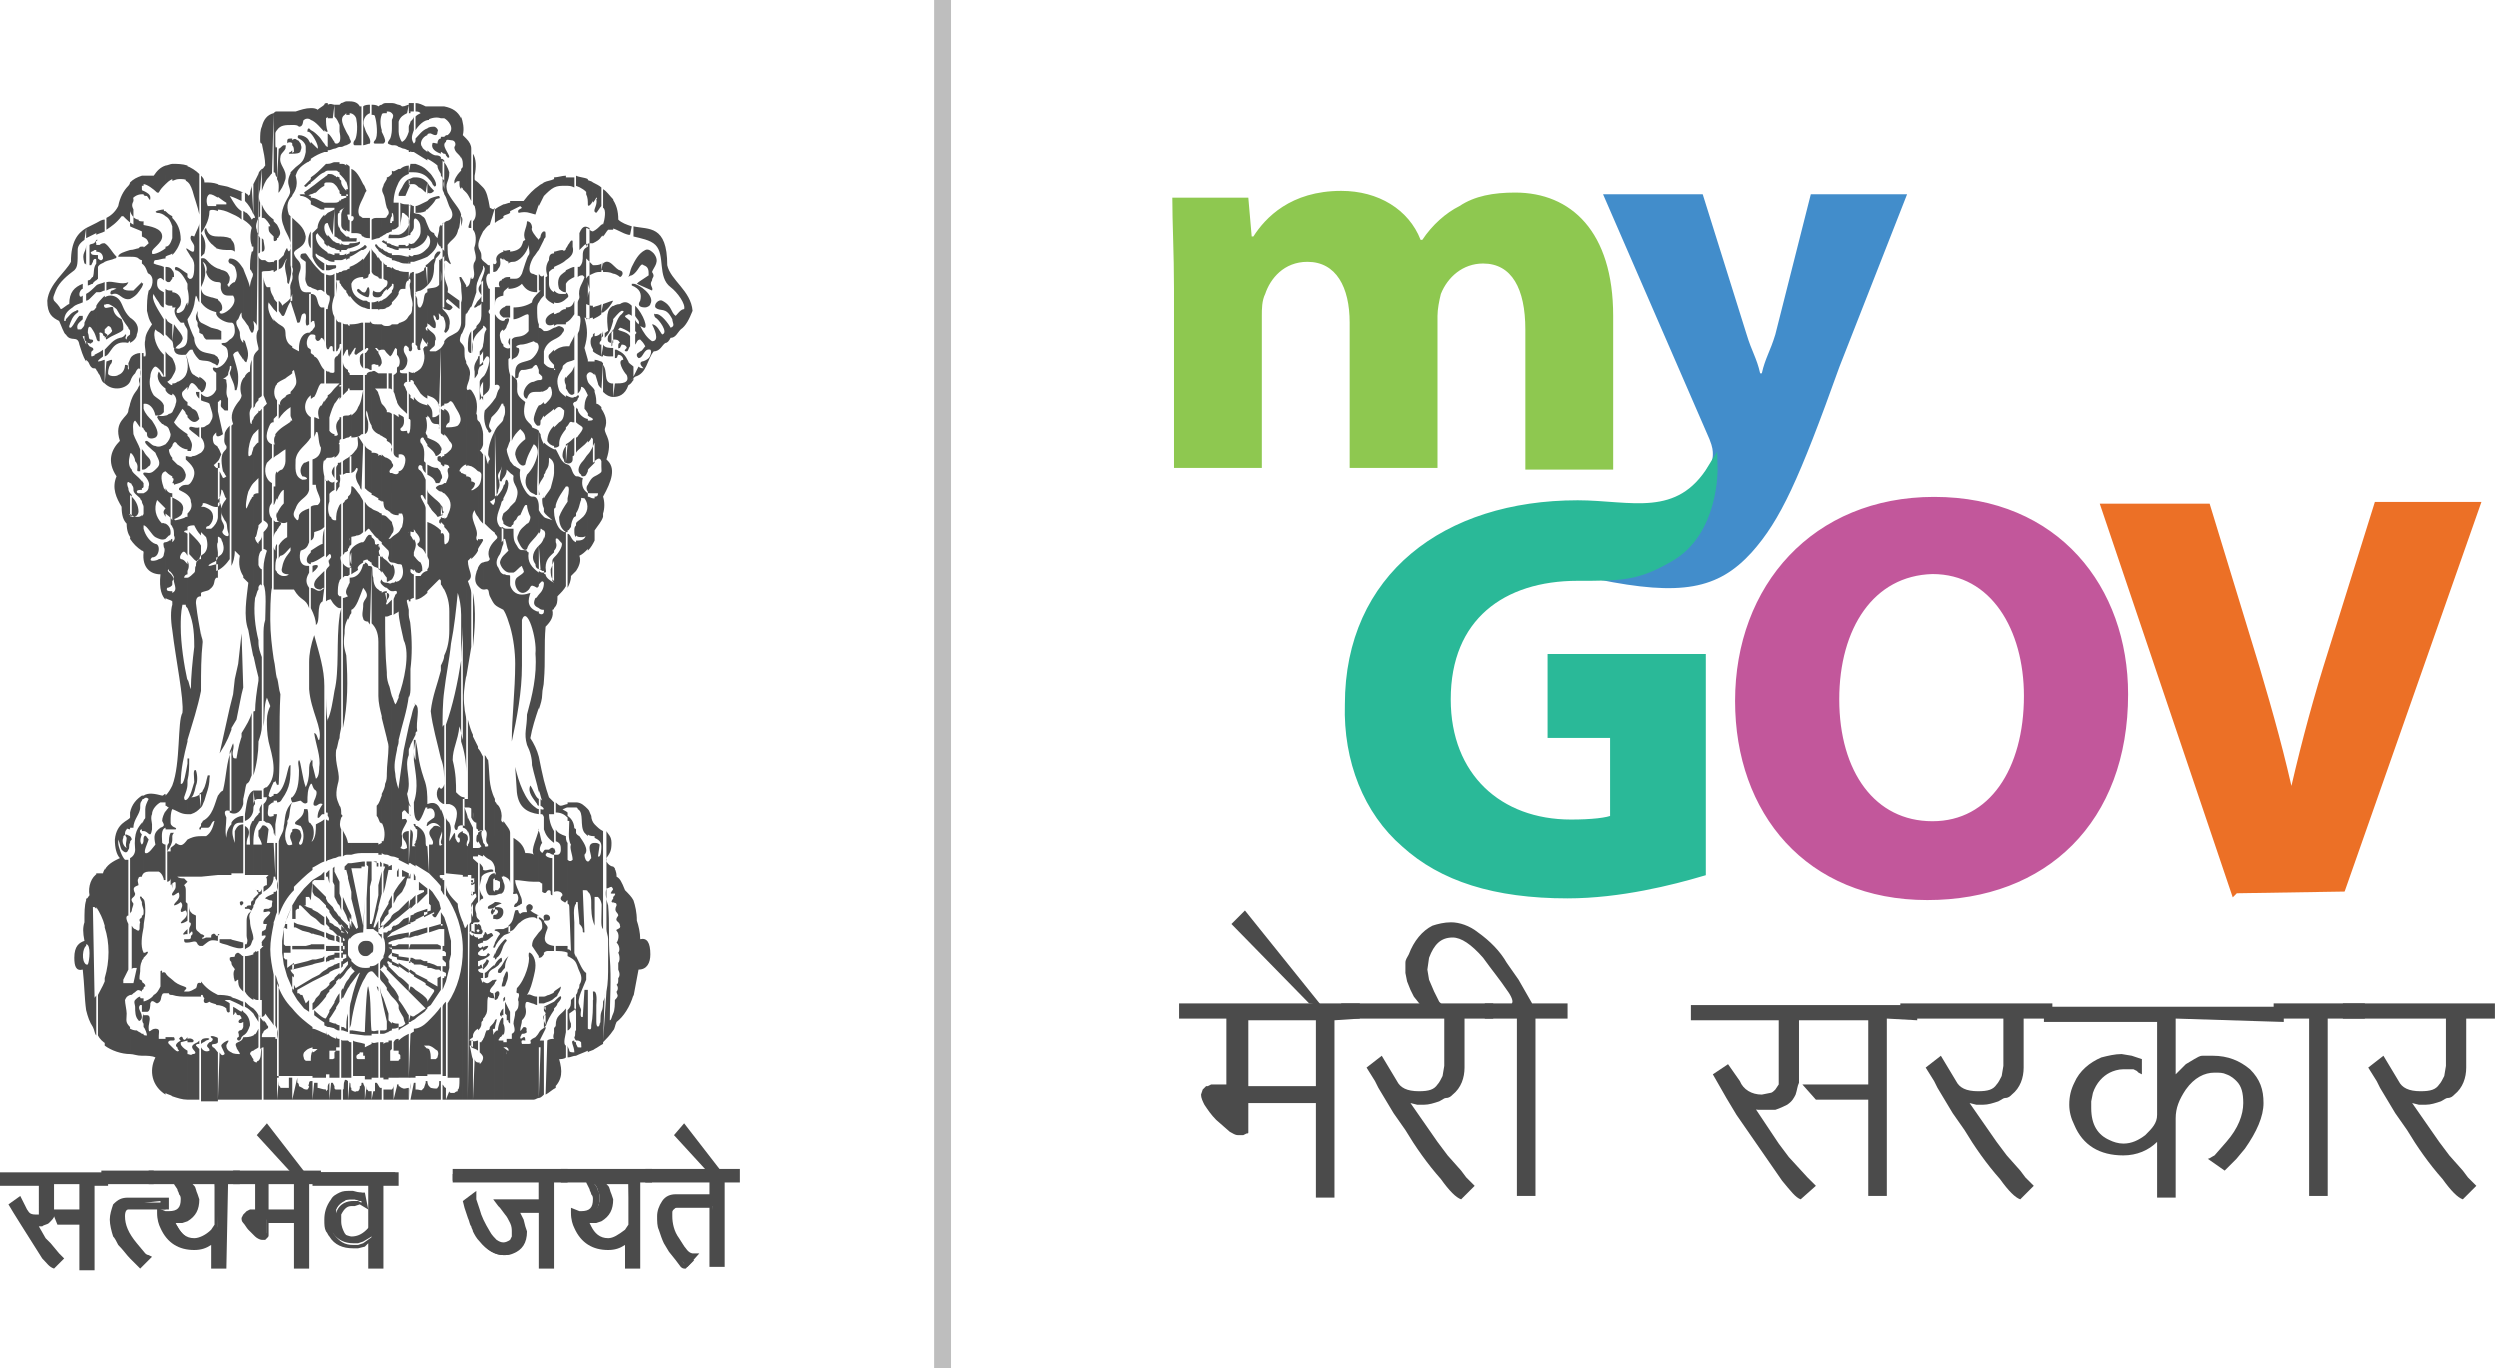 <svg xmlns="http://www.w3.org/2000/svg" width="148" height="81" fill="none"><g clip-path="url(#a)"><path d="M69.5 17.1c0-2.1-.1-3.9-.1-5.4h4.5l.2 2.3h.1c.7-1.1 2.2-2.7 5.2-2.7 2.2 0 4 1.1 4.7 2.9h.1c.6-.9 1.4-1.6 2.2-2 .9-.6 2-.8 3.3-.8 3.3 0 5.8 2.3 5.8 7.3v9.1h-5.2v-8.3c0-2.4-.8-3.9-2.5-3.9-1.2 0-2.1.8-2.5 1.8-.1.4-.2.9-.2 1.3v9h-5.2v-8.6c0-2.1-.8-3.6-2.5-3.6-1.4 0-2.2 1-2.5 1.9-.2.4-.2.9-.2 1.3v9h-5.2V17.1z" fill="#8EC850"></path><path d="m100.8 11.5 2.6 8.3c.3 1 .6 1.4.8 2.3h.1c.2-.9.5-1.3.8-2.3l2.1-8.3h5.7l-4 10.2c-2.4 6.7-3.5 9.1-5.2 11-2 2.2-4.2 2.6-9.1 1.6l2-3.6c.7-.1 1.5-.4 2.3-.9.8-.4 1.7-1.2 2.2-2.1.2-.2.3-.5.3-.8 0-.2 0-.4-.2-.9l-6.3-14.5h5.9z" fill="#428DCB"></path><path d="M100.7 51.6c-1.7.5-4.8 1.3-7.9 1.3-4.3 0-7.4-1-9.6-3-2.2-1.9-3.4-4.9-3.3-8.2 0-7.5 5.7-11.8 13.5-11.8 3.1 0 6 1.1 8-2.2 0 0 .1 3.8-2.6 5.3-1.9 1.1-2.8 1.1-5.4 1.1-4.5 0-7.8 2.4-7.8 7.3 0 4.6 3.1 7.4 7.4 7.4 1.2 0 2.2-.1 2.6-.3v-5.1h-3.7V39h8.8v12.6z" fill="#2AB998"></path><path d="M100.7 51.6c-1.7.5-4.8 1.3-7.9 1.3-4.3 0-7.4-1-9.6-3-2.2-1.9-3.4-4.9-3.3-8.2 0-7.5 5.7-11.8 13.5-11.8 3.1 0 6 1.1 8-2.2 0 0 .1 3.8-2.6 5.3-1.9 1.1-2.8 1.1-5.4 1.1-4.5 0-7.8 2.4-7.8 7.3 0 4.6 3.1 7.4 7.4 7.4 1.2 0 2.2-.1 2.6-.3v-5.1h-3.7V39h8.8v12.6z" stroke="#2AB998" stroke-width=".567" stroke-miterlimit="10"></path><path d="M125.7 41.1c0 7.4-4.7 11.9-11.6 11.9-7 0-11.1-5-11.1-11.5 0-6.7 4.5-11.8 11.5-11.8 7.2 0 11.2 5.2 11.2 11.4zm-17.1.3c0 4.4 2.2 7.5 5.8 7.5 3.6 0 5.7-3.3 5.7-7.7 0-4-2-7.5-5.7-7.5-3.7.1-5.8 3.4-5.8 7.7z" fill="#C2579B"></path><path d="M125.7 41.1c0 7.4-4.7 11.9-11.6 11.9-7 0-11.1-5-11.1-11.5 0-6.7 4.5-11.8 11.5-11.8 7.2 0 11.2 5.2 11.2 11.4zm-17.1.3c0 4.4 2.2 7.5 5.8 7.5 3.6 0 5.7-3.3 5.7-7.7 0-4-2-7.5-5.7-7.5-3.7.1-5.8 3.4-5.8 7.7z" stroke="#C2579B" stroke-width=".567" stroke-miterlimit="10"></path><path d="m132.3 52.6-7.6-22.5h5.9l2.9 9.5c.8 2.7 1.5 5.2 2.1 8h.1c.6-2.7 1.3-5.4 2.1-8l3-9.6h5.7l-7.9 22.5-6.3.1z" fill="#EC7026"></path><path d="m132.3 52.6-7.6-22.5h5.9l2.9 9.5c.8 2.7 1.5 5.2 2.1 8h.1c.6-2.7 1.3-5.4 2.1-8l3-9.6h5.7l-7.9 22.5-6.3.1z" stroke="#EC7026" stroke-width=".567" stroke-miterlimit="10"></path><path d="M79 60.4v10.5h-1.1v-5.6h-4V67c0 .1 0 .1-.1.1l-.2.1h-.3c-.2 0-.3-.1-.5-.2l-.8-.7c-.3-.3-.5-.6-.7-.9-.1-.2-.2-.4-.2-.6l.1-.3.2-.2h.1l.2-.1h.9v-3.9h-2.8v-.9h10.7v.9l-1.5.1zm-1.1 0h-4v3.9h4v-3.9z" fill="#4B4B4B"></path><path d="m77.5 59.4-4.6-4.7.8-.8 4.5 5.6-.7-.1zM86.7 60.3v2.9c0 .6-.2 1.2-.7 1.6-.1.1-.2.2-.4.2-.1 0-.2.1-.4.2-.3.1-.6.2-.9.2h-.4l-.4-.1 1.6 2.3.6.8.8.9.3.4.5.5-.8.8c-.3-.1-.7-.5-1.2-1.2-.8-.9-1.5-1.9-2.1-2.9l-.7-1-.9-1.5-.2-.4-.5-.8.9-.7.9 1.5c.2.4.6.6 1.3.6.6 0 .9-.1 1.1-.4.1-.1.2-.3.3-.5l.1-.6v-2.8h-6.1v-.9h9v.9h-1.7z" fill="#4B4B4B"></path><path d="M90.9 60.3v10.5h-1.1V60.3h-1.9v-.9h1.6c.1-.1 0-.4-.3-.8-.4-.6-.9-1.2-1.4-1.9-.7-.8-1.3-1.2-1.8-1.2-.7 0-1.1.4-1.4 1.2l-.1.7.1.6.3.7.3.6.2.2h-1.3l-.4-.5-.2-.4-.2-.5-.1-.5V57c0-.2.1-.3.2-.5.3-.8.8-1.4 1.4-1.7.3-.1.7-.2 1.1-.2.5 0 1.1.2 1.6.6.7.5 1.3 1.1 1.7 1.8l.7 1 .8 1.4h2.1v.9h-1.9zM111.7 60.3v10.5h-1.1v-5.7h-3.1l-.8-.9h3.9v-3.8h-4.1v3.7c-.1.2-.1.4-.2.7-.1.2-.2.4-.5.6-.2.1-.4.2-.7.3H104.2c-.2 0-.3 0-.3-.1l1.4 2.1.6.8 1.1 1.2.5.5-.9.8c-.3-.1-.6-.5-1.1-1.1l-2.7-3.9-.6-1-.4-.7-.4-.7.9-.6.7 1c.2.5.7.8 1.3.8l.5-.1c.1 0 .2-.1.3-.2l.2-.3v-3.8h-5.2v-.9h13.4v.9l-1.8-.1z" fill="#4B4B4B"></path><path d="M119.8 60.3v2.9c0 .6-.2 1.2-.7 1.6-.1.1-.2.2-.4.2-.1 0-.2.1-.4.2-.3.1-.6.2-.9.2h-.4l-.4-.1 1.6 2.3.6.8.8.9.3.4.5.5-.8.8c-.3-.1-.7-.5-1.2-1.2-.8-.9-1.5-1.9-2.1-2.9l-.7-1-.9-1.5-.2-.4-.5-.8.9-.7.9 1.5c.2.4.6.6 1.3.6.6 0 .9-.1 1.1-.4.1-.1.2-.3.3-.5l.1-.6v-2.8h-6.1v-.9h9v.9h-1.7z" fill="#4B4B4B"></path><path d="M128.8 60.3v3.3l.4-.4.2-.2.5-.3c.2-.1.3-.2.5-.2h.6c.9 0 1.6.3 2.2.8.6.6.8 1.2.8 2s-.4 1.7-1.1 2.7l-.5.6-.7.7-1-.7c.1 0 .2-.1.4-.2l.7-.8c.7-.8 1-1.6 1-2.3 0-.6-.1-1-.4-1.3-.1-.1-.3-.3-.6-.4-.2-.1-.4-.1-.7-.1-.6 0-1.2.3-1.7 1-.4.6-.6 1.1-.6 1.7v4.7h-1.1v-3.3c-.5.5-1.2.8-2 .8-1.4 0-2.4-.6-2.9-1.8-.2-.4-.3-.8-.3-1.2 0-.5.1-.9.3-1.3.3-.7.9-1.2 1.6-1.5.4-.1.8-.2 1.2-.2l.6.1.6.2v.9l-.2-.1-.1-.1-.2-.1H125.7c-.3 0-.6.1-.8.2-.4.2-.8.6-1 1.2l-.1.5v.4c0 1 .4 1.6 1.1 1.9.2.1.5.2.8.2.5 0 .9-.2 1.3-.5.4-.4.7-.7.7-1.2v-5.5H121v-.9h14.2v.9l-6.4-.2z" fill="#4B4B4B"></path><path d="M137.8 60.3v10.5h-1.1V60.3h-2.1v-.9h5.4v.9h-2.2z" fill="#4B4B4B"></path><path d="M146 60.3v2.9c0 .6-.2 1.2-.7 1.6-.1.1-.2.2-.4.2-.1 0-.2.1-.4.2-.3.1-.6.2-.9.2h-.4l-.4-.1 1.6 2.3.6.8.8.9.3.4.5.5-.8.8c-.3-.1-.7-.5-1.2-1.2-.8-.9-1.5-1.9-2.1-2.9l-.7-1-.9-1.5-.2-.4-.5-.8.9-.7.9 1.5c.2.4.6.6 1.3.6.6 0 .9-.1 1.1-.4.1-.1.2-.3.3-.5l.1-.6v-2.8h-6.1v-.9h9v.9H146zM37.5 59c.1-.5.2-1.1.3-1.6.5 0 .7-.4.7-.9 0-.7-.2-1-.6-.9 0-.4-.1-.8-.2-1.1 0-.5-.1-.9-.2-1.2V59zm-.1-36.5c0-.1.1-.1.2-.2.7-.2.7-1 1.1-1.5.4 0 .5-.4.7-.5.1 0 .2-.1.3-.3.3 0 .4-.3.6-.5.3-.2.5-.6.7-1.1-.1-1.2-1.3-1.8-1.5-2.7 0-2.4-1.1-2.1-2-2.3v.6c.4.1 1 .2 1.3.5.6.6.1 1.9.9 2.5.4.3.9 1 .8 1.3-.2 0-.4.3-.5.4-.3-.2-.2-.6-.8-.9-.2-.1-.5.2-.4.4.3.3.6-.1 1 .7 0 .2.2.4-.1.5-.1-.2-.6-.9-.9-.8-.1-.1-.1.1 0 .2.2.1.8.9.4 1-.1-.1-.3-.6-.6-.6.1.2.5 1 0 1-.3-.2-.5-.5-.7-.9l.2.1c.3.1 0-.8-.5-1.3v.6c.1.2.3.3.2.5-.1-.1-.2-.2-.2-.3v.7c.1.1.1.1 0 .2v.6c.1-.1.1-.3.3-.3.1.1.2.2.3.4-.1.1-.2.3-.3.3-.1.1-.2.1-.2.2s0 .1.1.2c.3 0 .3-.6.7-.5.1.1 0 .4-.1.5-.1.1-.3.2-.4.2-.2.1 0 .3.1.4-.1 0-.2 0-.3-.1l-.4.8zm0-5.6v-.1h.1c.3 0 1.3.7 1 1.2 0 .1-.2.2-.3.2-.3 0-.5-.1-.3-.4.1-.4 0-.7-.5-.9.1 0 .1 0 0 0zm0-.6v-.5c.2-.4.4-.8.8-1 .2-.1.4.1.5.2.4.5 0 .8-.1 1.1.2.3 0 .3 0 .5-.2.3.1.4 0 .6l-.9-.4.1-.1.6-.4c0-.3 0-.5-.3-.6-.2-.2-.3.4-.7.6.1-.1.1-.1 0 0zM36.3 61c.1-.1.1-.3.2-.5.4-.3.8-.9 1-1.6v-5.6c-.1-.2-.3-.4-.5-.6-.2-.5-.3-.7-.5-.8 0-.3-.1-.5-.2-.6v1.5c.2.1.1.2 0 .3v.3c.1.1.2 0 .2.2-.2.4.1.4.1.6-.3.4.1.3.1.6.1.2-.3.2-.2.3.2.2.1.6 0 .7.2.2.2.5.1.6.1.2.1.5 0 .6v.4c.1.2.1.4 0 .5 0 .3 0 .3-.1.4.1.1.1.3 0 .4 0 .2.2.2-.1.5 0 .2 0 .6-.1.8v1zm0-37.5c.3 0 .7-.1.9-.7.2-.1.2-.2.3-.3v-.8c-.1-.1-.3-.2-.3-.3-.2-.4-.3-.5-.7-.7h-.1v.5c.2 0 .1-.1.2-.2.2 0 .3.2.3.3-.4 0 0 .7.2.9.2.5-.3.5-.7.5l-.1.8zm1.1-10.1c-.3-.1-.6-.2-.8-.4 0-.5-.1-.9-.4-1.3v1.8c.4.1.6.3 1 .4h.1l.1-.5zm0 2.4v.5c-.1 0-.2.1-.2.1.1-.2.1-.4.2-.6zm0 1v.1-.1zm0 1.3v.6s-.1-.1-.2-.1l-.2.1c0 .1.1.1.3.3v.7c-.1-.1-.5-.3-.6-.3l-.1.1c0 .1.5.1.7.4v.6c-.1.1-.1.3-.2.3-.2 0-.1-.1 0-.2 0-.1-.1-.2-.3-.2l-.1.2c-.1 0-.1.1-.1-.1 0-.1 0-.2.1-.2-.1-.2-.2-.2-.4-.2-.1.1 0 .4-.1.4v-.8c.2-.2.3-.9.6-1.1.2-.2.1-.2 0-.2-.2.1-.4.4-.6.6v-.8c.1-.1.3-.2.5-.2.3-.2.5-.1.7.1zm-1.1-1.9v-.5c.1.1.3.3.4.3.3.1.1.4 0 .4-.1-.1-.3-.2-.4-.2zm-.6 45.5c.2-.2.4-.4.6-.7v-1c-.1.2-.1.4-.2.4 0-1.2.1-2.4 0-3.7-.1-1 0-2.1-.1-3.1-.1-.3-.2-.7-.1-1 .1 0 .2-.1.3-.1.2.2 0 .2 0 .3-.1.1 0 .1 0 .1h.2v-1.5l-.1-.1c-.2 0-.5-.3-.4-.5.2-.3.3-.4.3-.9 0-.4-.2-.5-.3-.7V55c0 .2.1.4.1.6v1.5c0 .6 0 1.1-.1 1.6l-.2 3zm0-31.3c.1-.3.1-.7 0-1 .5-.9.8-1.7.2-2.2.4-1.2-.1-1.4-.1-1.8.2-.5 0-.9-.2-1.2v3.4l.1 2.8zm0-7.2c.2.2.4.3.6.3v-.8h-.1c-.5-.1-.2-.7-.5-1.1v1.6zm.6-11.4c-.2-.2-.4-.5-.6-.6v1.1c.2.1.1.7 0 1v.7c.1-.1.2-.3.3-.4H36.3v-1.8zm0 3.9v.5c-.2-.1-.4-.1-.6-.1v-.5c.2-.2.4-.1.6.1zm0 2.4v.9c-.1.3-.1.6-.5 1v-.3c.1 0 .1-.1.2-.1-.1-.8-.1-1.3.3-1.5zm0 1.4c-.1.2-.2.2-.3.4-.1.4.1.4.3.4v-.8zm0 1.1v.5h-.1c-.2 0-.4 0-.5-.1v-.6c.1.2.4.2.6.2zm0 32.6v.3s0-.1-.1-.1c0-.1.1-.2.1-.2zm-.6-34.7c.3-.2.5-.5.6-.7-.1 0-.3.1-.6.2v.5zm0 43.3c0-.1 0-.1 0 0l.1-3c0 .2 0 .3-.1.5v2.5zm0-12.6-.1 5.3c0 .2 0 .4.1.5v-5.8zm-.1-18.6c0-.1 0-.1.1-.2v-2.7c0 .1 0 .1-.1.2v2.7zm.1-6.4s-.1 0 0 0l-.1 3.1c0 .1.1.1.1.2v-3.3zm-.1-1.1s.1.1 0 0l.1-1.6-.1-.1v1.7zm.1-12s-.1 0 0 0l-.1 1.1.1-1.1zm0 2.1v.7s0 .1-.1.1v-.7s.1 0 .1-.1zm0 2.3v.5h-.1l.1-.5c-.1.1-.1.1 0 0 0 .1 0 0 0 0zm0 2.5v.5h-.1l.1-.5c-.1 0 0 0 0 0zm0 1.6v.3l-.1.1.1-.4zm0 .9v.6h-.1l.1-.6c-.1-.1 0 0 0 0zm-.5 41.6c.2-.1.3-.2.5-.3v-2.5c0 .2 0 .4-.1.6-.1.3 0 .6-.1.7 0 .2-.2.3-.2-.1v-1c0-.1.1-.9-.2-.8l.1 3.4zm.5-12.9c-.2-.1-.3-.2-.5-.4v.8c.2.1.4.2.4.5 0 .1 0 .7-.2.6l.1-.7c-.1-.1-.2-.1-.3-.1v5-1.8h.2c.3.3.2.6.3 1.3v.3-5.5zM35.2 32v-.4.4zm0-.6c.2-.3.4-.5.5-.8v-2.8c-.1.2-.3.3-.5.4v1h.2c0 .2-.1.2-.2.2v2zm.4-7.3c-.1-.1-.2-.2-.3-.2 0-.2 0-.4-.1-.7 0-.1-.1-.1-.1-.2v4.4c.2-.2.4-.4.5-.1v-3.2zm-.4-2v-.8c.2 0 .3.1.4.1V23c-.1-.1-.2-.2-.2-.3-.1-.3-.1-.4-.2-.6 0 0 0 .1 0 0zm.4-11c-.1-.1-.3-.2-.5-.3V12c.1-.1.2-.3.2-.3s.1 0 0 .1c.1.4-.3.7 0 .8.1-.1.2-.3.3-.4v-1.1zm0 2.2v.7c-.1.2-.3.3-.5.4v-.7c.2-.1.3-.2.5-.4 0 .1 0 0 0 0zm0 2.3v.5c-.2 0-.3 0-.5.1v-.5c.2 0 .4 0 .5-.1zm0 2.4v.6c-.1.1-.3.2-.5.3v-.7c.2-.1.4-.1.5-.2zm0 1.7v.4c0 .1-.1.1-.1.2s0 .1.1.1v.7c-.2-.1-.4-.2-.5-.3v-1l.1-.1v.2c.2 0 .3-.1.4-.2zm-.8 42.6c.1-.1.3-.1.4-.2v-3.3c0 .1 0 .3-.1.4 0 .5 0 1-.1 1.5 0 .2 0 .3-.2.2l-.1-1.3.1 2.7zm.4-13.5c-.1-.1-.2-.3-.2-.5-.1-.2-.1-.3-.2-.4v1.5c.1.1.3.1.4.1v-.7zm-.4-16.2c.2-.2.3-.4.4-.6v-2.5h-.1c-.1 0-.2-.1-.3-.1v3.2zm.4-9.5c-.1-.2-.3-.3-.4-.5v2c.1.1.2.1.3.2 0 .1-.1.1-.3.1v1.3c.1-.1.2-.2.2-.3.1.1.2.1.2.3v-3.1zm-.4-1c.1-.1.2-.1.4.1v-.8h-.4v.7zm.3-11.3c-.1-.1-.3-.1-.4-.2v.9c.1.2.1.4.1.6 0 .2.2 0 .3-.2v-1.1zm0 2.9v.7h-.2c-.1 0-.2.1-.2.3v-1.2c.1 0 .2.1.2.1.1.1.2.1.2.1zm0 2v.5c-.2.1-.3.1-.4.3v-1.3.1l.4.4zm0 2.4v.7c-.1 0-.3.1-.4.1V18c.2.1.3.1.4.1zm.1 1.7v1c-.2-.2-.3-.5-.2-.8l.2-.2zm0 6.4v1.2l-.3.3c-.1.1-.1.1-.1.2v-1c.2-.2.3-.5.4-.7zm0 2v1h-.3c-.1 0-.1 0-.1-.1v-.4c.1-.2.2-.4.4-.5zm0 21.7v4.9c-.2-.5-.2-.9-.2-1.4 0-.1 0-.5-.2-.6V51c.1 0 .1-.1.2-.2 0-.2-.1-.4-.1-.6 0-.2.1-.3.3-.3zm-.4-32.2v-1c0 .2.1.3.1.5-.1.2-.1.4-.1.5zm-.7 44.8c.2-.1.5-.2.7-.3v-3.6h-.2l-.1 1.6c-.2.1-.1-.4-.1-.4 0-.1-.1-.2-.1-.3-.2-.3.3-1.2.4-1.5v-.4c-.2-.1-.4-.6-.6-1v.4c.1.2.1.3.2.5s.2.5 0 .8c0 .1 0 .2-.1.3 0 .2-.1.3-.2.4v.8-.1c.1 0 .1.3.1.3v1c-.1 0 0 .3-.1.4 0 .1.1.2.1.2h.1c.1 0 .2.1.2.1 0 .4.1.3-.2.3l-.1-.2-.1-.1.1.8zm.7-14.6c-.2-.2-.4-.4-.7-.4v.3s.1 0 .1.1c.4.2.1 1 .4 1.4l.2.2v-1.6zm-.7-14.1c.2-.3.3-.6.2-.9.2-.1.3-.2.5-.4v-3.3c-.3-.2-.4-.5-.3-.9-.1 0-.2-.1-.3-.1-.1 0-.2 0-.2-.1v2.4c.3-.3.3-.7.4-.9 0-.2 0-.1.2-.1.3.4.2.9-.2 1.2-.1.1-.3.2-.3.3v.7c.1.1.2.1.4.1 0 0 .4-.1.2-.1-.1.2-.2.3-.5.3h-.1v1.8zm.7-11.2c0-.1-.1-.1 0 0-.1-.3-.1-.4 0-.5v-.8l-.2-.7c.2-.7.2-1.1 0-1.8.1 0 .2.1.3.1v-5.4c-.2-.1-.4-.2-.6.3v1l.3-.3c.2-.1.2-.1.2.1-.2.1-.3.2-.3.5s0 .5-.2.7h-.1v.6c.1-.1.2-.1.3-.1l.1.1c-.1.4-.4.6-.3 1.2 0 .1-.1.2-.1.3v.8c.3-.1.1.7.1.8 0 .1-.1.2-.1.3v3.5c.1-.1.2-.2.2-.4.2 0 .3.3.4.5-.2.3-.2.6-.2.8.1.1.2.3.3.4l-.1-2zm0-12c-.2-.1-.5-.1-.7-.2v.6c.3.1.6.3.7.5v-.9zm0 14.2v1.3c-.2.3-.6.5-.7.7v-.9c.1 0 .1-.1.2-.2.4-.5.1-.4-.2-.7v-.9s0 .1.1.1c0 .3.4.6.6.6zm0 2.1v1c-.1.2-.1.3-.3.3 0 0-.1 0-.1-.1-.3-.2-.1-.6.1-.8.1-.1.2-.3.3-.4zm0 1.8v.4c-.1-.1-.1-.3 0-.4zm0 22.3v1.8c0-.1-.1-.1-.2-.1h-.1l.1 2.5c-.1 0-.1 0-.1-.1 0-.2-.1-.3-.2-.4 0-.3-.1-.9-.1-1.3-.1 0-.1 0-.2.1v-4.4c.1.2.1.3.3.4.2.3.6.8.3 1.1 0 .2.1.4.2.4zM34 23.8v-.3c.1 0 .1 0 .2-.1.1 0 .1.1 0 .2 0 .1-.1.2-.2.2zm-.4 38.8c.2 0 .3-.1.5-.1v-.8c-.1 0-.1 0-.1-.1-.3 0 0 .3 0 .7-.1 0-.3 0-.3-.1s-.1-.2-.1-.3v.7zm.5-15.1h-.5v.3h.5v-.3zm-.5-12.7c.1-.2.2-.4.2-.7l.3-.3v-1.7c-.3-.1-.3-.5-.5-.5v3.2zm.4-24.3h-.5v.5c.2 0 .3 0 .5.1v-.6zm0 5.3v.6c-.2.1-.4.2-.5.4v.4V16c.2-.1.4-.2.5-.2zm0 2v.8c-.2.3-.3.4-.5.5v-.9c.3 0 .4-.1.5-.4zm0 2v1.5c-.2.1-.4.1-.5.2v-1h.2c.1-.3.3-.5.3-.7zm0 1.8v1.7c-.1.1-.2.1-.3 0-.1-.1-.1-.2-.2-.3v-.6c.1-.2.3-.3.4-.5.1-.2.1-.2.1-.3zm0 1.9v.3c-.1.1-.1.1 0 .3v.9h-.1c-.2-.1-.2.1-.3.2l-.1.1v-1.9c.2.1.4.2.5.1zm0 2.4v.9c0 .1 0 .2-.1.2v.2c0 .2-.2.3-.4.2v-1.1c.2-.1.4-.3.5-.4zm.1 2.3c-.3-.2-.2-.6-.5-.7v1.3c.1 0 .1.3 0 .7V31.4c.1 0 .1-.1.2-.2 0-.2.1-.5.2-.6 0 0 .1 0 .1-.1v-2.3zm0 2.9v.7c-.1-.1-.1-.2-.1-.4 0-.1 0-.2.1-.3zm0 18v4.4c-.2.2-.1.9-.1 1.1v1.8c0 .1.1.2.1.3v.3c-.1-.2-.3-.3-.5-.4v-.4c.1 0 .1 0 .2.1l-.1-2.6c0-.2-.1-.2-.1-.2v-2.6c.1.1.2.1.3 0 0-.3-.2-.7-.1-.9-.2-.3-.1-.9-.1-1.4h-.1v-.3c.3.2.4.5.4.8 0-.1 0-.1.1 0zm0 9.8v.8c-.1.1-.4.3-.4.3 0 .2 0 .4.1.6v.2s-.1.2-.2.2v-1.2c.2-.2.2-.3.2-.6l.3-.3zm-.5-8.5v-.5.5zm-.1-32.7v-.4l.1.1c.1.2 0 .2-.1.3zm0-2.3v-.7c.1-.1.1-.2.2-.3.1-.2.2-.2.2-.1v.3c.1.4-.1.6-.4.8zm-.7 49c.5-.5.5-1 .3-1.7.1 0 .3 0 .4-.1v-.7c-.2-.1 0-.7 0-.8v-1.4c-.3.4-.6.4-.6 1 0 .1-.1.1-.1.2v3.5zm.8-16.8c-.1 0-.3.1-.4.1-.1 0-.2-.1-.3-.2v.6c.3 0 .5.1.7.3v-.3c-.1-.1-.2-.1-.3-.2.1 0 .2-.1.3-.1v-.2zM32.8 36c.2-.2.2-.4.2-.7.2-.2.4-.4.5-.6v-3.2h-.1c-.2-.1-.3-.2-.4-.4-.1-.2-.2-.5-.2-.8v2.3c.1-.1.2-.3.1-.5v-.2c.1-.1.2.1.3.2.2.1-.1.6-.3.8-.1.1-.2.2-.2.3v1.2l.1.1h-.1l.1 1.5zm.7-25.6c-.2 0-.5.1-.7.1v.6c.2-.1.4-.1.6-.1h.1v-.6zm0 4.3v.7c-.2.2-.5.3-.7.4v-.9c.1 0 .3-.1.5-.1.1.1.2 0 .2-.1zm0 1.3v1.3c-.1 0-.2 0-.4-.2-.1-.3-.1-.7.2-.9.1-.1.2-.1.2-.2zm0 1.4h-.3c-.2 0-.3-.1-.4-.2v.7c.2.1.5 0 .7-.2v-.3zm0 .9v.9H33s-.1 0-.2.1v-.7c.1 0 .2-.1.3-.1.2-.2.3-.2.4-.2zm0 2.2v1c-.1.1-.2.1-.2.3-.3.5-.4.7-.2 1.3.1.2.3.3.4.4v1.9c-.4.5-.4.7-.4 1-.1.1-.2.1-.3.1v-1.2l.3-.3c.2-.1.3-.3.3-.7-.2-.2-.3-.3-.5-.1l-.1.1v-2.4c.1 0 .1 0 0-.1v-1c.2-.2.5-.3.7-.3zm0 1.8c-.1.1-.1.3 0 .5v.1-.6zm.1 4c-.2.2-.3.4-.3.7 0 .1.1.2.1.3 0 .1.1.1.1.1l.1-1.1zm0 1.2v1.3h-.1c-.2.3-.5.7-.6 1.1 0 .1 0 .2-.1.2v-3.5h.1c.2.3.3.8.7.9zm0 2.2v1.8h-.1c-.3-.2-.4-.5-.4-.9.1-.3.3-.6.5-.9zm0 20.2v3.4c-.1 0-.1.2-.2.1-.2-.1-.3-.2-.1-.4 0-.2-.3-.3-.5-.2v-2.2h.2c.1 0 .2-.1.2-.3 0-.2 0-.4-.3-.5v-.7c.1.2.3.3.6.4 0 .1 0 .3.1.4zm0 6.1v.4c-.2-.1-.5-.1-.7-.1V56h.7zm-.8 3.7v-.4c.2-.2.4-.4.4-.3.1.1-.2.4-.2.4 0 .1-.1.2-.2.3zm0-.6c.1-.1.2-.1.2-.2.1-.2.2-.3.2-.5-.1.1-.3.2-.4.3v.4zm0-8.6c.1 0 .1-.1 0-.3v.3zm0-30.4v-.7c.1 0 .2-.1.3-.1.4.1.3.3.2.4-.1.2-.3.3-.5.4zm-.5 44.7c.2-.1.4-.3.6-.4v-3.5c-.1.2-.2.5-.1.6-.1 0-.3 0-.4.1l-.1 3.2zm.5-17.3-.3-.3c-.1-.3-.2-.6-.3-1v2.9c.1.3.2.5.6.8v-.7c-.2-.3-.3-.7-.3-1h.3v-.7zm-.6-7.2c.1-1.2 0-2.1.1-3.2.3-.3.5-.6.4-1 0 0 .1 0 .1-.1v-1.5c-.2-.1-.5-.3-.5-.5 0 0-.1 0-.1-.1v6.4zm.6-29.7c-.2.1-.4.1-.6.2v.8c.2-.2.4-.4.6-.5v-.5zm0 4.4v.9c-.1 0-.2.1-.3.2v.7c0 .2.1.4.3.5v.7c-.2-.1-.4-.2-.5-.4v-1.2s.1 0 .1-.1c-.1-.3-.1-.6.1-.9 0-.3.1-.4.3-.4zm0 3.5v.7c-.2.1-.5.1-.5-.2 0-.2.2-.4.5-.5zm0 .9v.7c-.2.1-.5.3-.6.7v-1.2h.1c.2 0 .3-.1.5-.2zm0 1.3-.3.3c-.1.2.1.4.3.6v.1-1zm0 1.1v2.4c-.2.2-.4.3-.6.5v-.8h.1c.3-.3.5-.5.3-1h-.1c-.1.2-.2.2-.4.3v-1.8c.2.2.3.4.7.4-.1 0 0 0 0 0zm0 3.4v1.2c-.1 0-.3-.1-.4-.3 0-.4.2-.7.4-.9zm0 1.4c-.2-.1-.4-.2-.6-.4v1.9s.1-.1.1-.2c.2-.3.2-.4.2-.8.2.1.3.3.3.5v-1zm0 1.4V32.7c-.2.2-.5.4-.5.9 0 .2.1.3-.1.3v-2c.1-.2.1-.4 0-.5v-.8c.1.1.3.1.5.2-.2-.2-.4-.3-.5-.5v-.8c.1-.2.3-.4.4-.6.1-.4.2-.7.2-.9zm0 5.2v1.2c-.2-.2-.2-.4-.2-.7.1-.2.1-.3.2-.5zm0 17.1v.3c-.2 0-.2-.1-.3-.1-.1 0-.1-.1-.2.1 0 .1.2.2.4.2V53c-.2 0 0-.3-.2-.3s-.1.3-.4.1v-2.3c.1-.1.1-.2.2-.2h.2c.2-.2.3-.1.3 0zm0 5.7v.3h-.4c-.1 0-.2.1-.2.1v-2c-.1-.3.2-.3.3-.2.1.1.1.3-.1.3h-.2c0 .2.3.3.2.5-.2.5-.3.9.4 1zm0 2.7v.4c-.2.2-.4.2-.6.3V59c.1 0 .2-.1.3-.1.2-.1.3-.1.3-.2zm0 .6-.6.3v.2c0 .1.1.1.1.2 0 0 0 .1-.1.1v.8c0-.1.1-.1.1-.1.1-.4.3-.7.5-1v-.5zm-.6-45.1v-.5c.1 0 .1 0 .1.3 0 .1-.1.1-.1.2zM31.9 65c.1 0 .2-.1.3-.2v-3.2h-.3v.2l.1.1v.2l-.1 2.9zm.3-18.8c-.1-.4-.2-.9-.3-1.4v2c.1.2.1.4.2.6l-.1-.1v.4c.2.1.3.3 0 .2v.3h.1c.2.2.1.5.2.8l-.1-2.8zm-.3-4.2c.1-.3.2-.6.2-.9 0-.3.1-.5.1-.8v-4.1c0 .2-.2.2-.3.1V42zm.3-31.2c-.1.1-.2.1-.3.2v1.2l.3-.6v-.8zm0 2.9v.5l-.3.6v-.6c0-.1.1-.1.1-.2s.1-.3.2-.3zm0 2.6v1.2c-.1.1-.2.2-.3.4v-.6l.1-.1h-.1v-1c.1.2.2.2.3.1zm0 3.3v3.5c-.1.1-.2.1-.3.1v-.7h.1c.3-.1 0-.3-.1-.4v-2.7c.1 0 .2.1.3.2zm0 4.2v.8c-.1.1-.1.2-.2.3 0 .2 0 .3-.1.3V24c.1 0 .2-.1.3-.2zm0 2.5v1.9c-.1.2-.3.4-.3.6v-3.3s0 .1.1.2c0 .2.1.4.2.6zm0 3v.8c-.1-.2-.1-.4-.1-.6.1 0 .1-.1.1-.2zm0 1.3c-.1-.1-.2-.2-.3-.4v-.1 1.5c.1-.1.1-.2.1-.3.1 0 .1.1.2.1v-.8zm0 1.2v2h-.1c-.1-.1-.2-.1-.2-.1v-1.4l.1-.1c.1-.1.2-.3.2-.4zm0 2.1v2.2c-.1 0-.2 0-.3-.1v-.8c.2-.2.3-.4.3-.7-.1-.2-.2 0-.3.1v-.8c.1.1.2.1.3.1zm0 16.5v2.3c-.1-.1.1-.3-.1-.4-.1 0-.1-.1-.2-.1v-3c.1.2.1.5.2.7-.1.1-.2.4-.1.5l.1.1.1-.1zm0 4.1v2c-.1.1-.1.2-.3.2v-1.5c.1-.1.2-.2.2-.3 0-.2 0-.4-.2-.5v-.1c.1 0 .2.1.3.2zm0 4.5v.4h-.3V59h.3zm.1.6v.2c-.1-.1-.1-.2 0-.2zm0 .5v.8l-.3.6V61c.1-.1.2-.1.3-.3 0-.1-.1-.2-.1-.3-.1-.3 0-.3.1-.3zm-.4-30.8V29c0 .2.1.3 0 .3zm-1.7 35.8h1.4c.1 0 .2-.1.3-.1V62h.1v-.2c-.1 0-.1-.1 0-.3V61c-.1.1-.1.2-.3.4-.2.1-.2.1-.3.2 0 .1.1.2-.1.2h-.4c-.1-.3.1-.2.2-.2 0-.5-.3.1-.3-.2l.1-.2c.1 0 .2 0 .3-.1-.1-.1.1-.3-.2-.3-.1.1-.2.3-.2.2 0-.2.1-.4.1-.6.2-.2.3-.4.2-.8 0-.4.1-.3.4-.2.1 0 .2.1.3.1V59c-.3 0-.4-.2-.6-.1.2-.3.3-.7.4-1.1.1-.4.2-.9-.1-1.3-.2-.2-.2-.1-.2.1.1.3-.2 1.4-.7 1.9 0 .2-.1.3.1.3.1.2-.1.3 0 .5 0 .3 0 .4-.2.6 0 .3-.1.5-.1.7.1.4.1.5-.1.6v.3H30v.5l.1.1V62.4H30v-.2l.2 2.9zm1.7-20.3c-.1-.4-.3-.8-.5-1.1.1-.6.3-1.2.5-1.8v-5.7h-.1c-.8-.3-.4-1-.4-1.1-.3.1-.7.2-1-.1-.1-.1-.2-.3-.2-.4v2.5c.2.7.3 1.5.3 2.2 0 1.6-.2 3.1-.2 4.6.3-1.4.6-2.9.6-4.5v-2.7c.3-.9.9 1.1.8 2 .1 1.3-.2 2.5-.5 3.6 0 .8-.2 1.1 0 1.8.2.4.3.8.3 1.2.1.5.3 1.1.4 1.6v-2.1zm0-33.8c-.3.2-.6.5-.9.9h-.8v.6l.6-.3.1.1c-.1.1-.3.1-.2.3.5-.1.6 0 1 .1l.2-.6V11zm0 3.2v.6c-.1.1-.2.3-.3.4-.2.3-.4.9-.1 1 .1 0 .2.1.3.1v1c-.5 0-.7-.2-.9-.5-.2.2-.5.3-.8.3v-.6h.4c.2 0 .3-.1.4-.3.1-.3.3-1 .4-1.1.1-.1 0-.4 0-.5v-.1c-.1.5-.6 1-.9 1-.1 0-.2 0-.3.1v-.7c.3 0 .7-.1.8-.4.1-.2 0-.2.2-.3-.2-.4.1-.7.1-1.1.2 0 .3.2.3.4-.1.1.2.5.4.7-.1 0 0 0 0 0zm0 3.1v.6c-.1.1-.1.3-.1.4 0 .3 0 .7.1.9v2.7c-.1-.2-.1-.5-.4-.1-.4.1-.4.1-.6.1-.1 0-.2.2-.2.3 0 .1 0 .2-.2.2v-.3c0-.7.4-.6.9-.8.2-.1.7-.7.4-1-.1 0-.2-.1-.2-.1-.3.1-.5.2-.8.2-.4.1-.2.2-.1.2.1.1 0 .4-.1.5-.1.1-.2.1-.3.2v-1.2c.2-.3.6 0 1-.5v-.9c0-.3-.5.2-.9.2v-.7c.4 0 .8-.1 1.1-.3 0-.2.2-.4.4-.6zm0 5.2v.7h-.2c-.3 0-.4.1-.5.4-.1 0-.2-.1-.2-.3 0-.3.3-.7.6-.7 0 0 .2-.1.3-.1zm0 1.5v1.2h-.1c-.1-.1-.2-.2-.2-.4 0-.1.1-.5.3-.8zm0 1.5c-.1-.1-.2-.1-.4-.2 0-.3-.7-.3-.4-1.5-.7-.5-.4-.7-.5-1.3l-.3-.3v3.9c.1-.3.3-.5.5-.7.2.2.3.3.3.6-.4.3-.6.6-.6.9.1.5.4.8.6.6.1-.5.3-.8.5-1.2.2.1.3.4.2.7-.1.4-.3.8-.6 1.1-.2.5 0 .8.1.9.1.2.3.2.4.3h.1v-.5l.1-3.3zm0 4.5v1.5c-.2.4-.6.6-.7 1-.2.2-.4-.2-.5-.4-.1-.2-.1-.3 0-.5.1-.3.3-.4.5-.6.1 0 .2-.2.2-.4-.1-.2-.2-.5-.2-.7h-.1c-.1.1-.2.4-.3.6-.2 0-.2.3-.3.3-.2.2 0 .2-.2.3 0 .1-.1.1-.1.1V30l.3-.3c.4-.9-.2-.9-.1-1.5 0-.1-.1-.1-.2-.2v-.7c.1.1.2.3.3.3.1.1.2.1.3.2-.1.5.1 1 .4 1.4.2.2.2.2.4.2s.3.3.3.6zm0 2.3c-.3.3-.5.7-.2 1.1 0 .2.1.3.3.3l-.1-1.4zm0 1.6v.8l-.1.1c-.5-.3-.3 0-.6.2-.5.4-.9-.5-.6-.8.1-.1.5-.3.4-.4 0-.1-.1-.2-.1-.3-.2.1-.3.3-.5.4h-.2v-2.6h.2c0 .6 0 .7.2 1 .2.4.3.2.6.3 0 0 0 .1.1.1-.1.6.2.9.6 1.2zm0 1.3v.8c-.2-.1-.4-.2-.2-.6.1 0 .1-.1.2-.2zm0 12.1v.4s-.1 0-.1-.1c-.2-.3-.6-.7-.4-1.1.2.3.3.7.5.8zm0 .6v.3c-.7-.1-1.2-.4-1.3-1.3l-.1-1.5c.2.9.6 2 1.2 2.4.1.1.2.1.2.1zm0 1.3v3h-.3c-.4 0-.8-.1-1.1-.1 0 .3.2.6.3.9.1.2.1.3.1.5-.1 0-.1.1-.2.1-.1.1-.4.2-.2-.1.1 0 .3-.3.1-.6-.1 0-.3.1-.2-.1v-3.4.2c.3.2.6.4.7.9.1 0 .4 0 .5.1-.2-.3.2-1 .3-1.5-.1-.1 0 0 0 .1zm0 5c-.2-.1-.4-.2-.5-.3.1 0 .2-.2.1-.3-.1-.1-.2-.1-.3 0-.1.1 0 .3 0 .4H31c-.1 0-.2.1-.2.1-.2-.1 0-.3-.3-.2-.1.3-.1.6-.3.8l-.1.1v.4c.1 0 .1-.1.2-.1.2-.1.3-.4.5-.5.2-.2.5-.3.7-.3.1 0 .2 0 .3.1v-.2h.1zm0 1v1.4l-.4-.6c0-.4.2-.5.4-.8zm-1.7 5.2v-.2.2zm-.4 4.7h.4V62.3c0 .1 0 0 0 0l-.4-.3h.4v-.3h-.4v3.4zm.4-53.1c-.1 0-.3.1-.4.1v.7c.1-.1.3-.1.4-.2V12zm0 2.8v.7c-.2 0-.3-.1-.4-.2v-.5c.1.1.2 0 .4 0zm0 1.6v.6h-.1c-.2.2-.3.2-.3.4v-.9c.1-.1.2-.1.4-.1zm0 1.7v.7h-.4v-.6c.1 0 .1-.1.2-.1h.2zm0 1.9v1.2s-.1 0-.1.1c0 .4 0 .6.1.9v3.9c-.1.2-.1.3-.2.5 0 .2.1.4.2.7v.7l-.2-.2c0 .2-.1.4-.2.5v-3.5c0-.1.1-.2.1-.4 0-.1 0-.4-.1-.4v-3.5c.2.2.6.2.3-.2 0-.1 0-.2.1-.3zm0 10v1.2c-.1 0-.3-.1-.4-.2v-.6c.1-.1.3-.2.4-.4zm0 1.3v2.6c-.2 0-.3-.1-.4-.2v-.8l.3-.3c-.1-.2-.1-.4-.2-.7-.1 0-.1.1-.2.2v-.9c.1 0 .1.1.3.1h.2zm0 2.8v3c-.1-.3-.2-.7-.4-1V34h.1c.1.1.3 0 .3.1zm0 15.2v3c0-.2-.1-.3-.3-.4 0 0-.1 0-.1-.1v-3.2c.2.3.4.5.4.7zm0 5.5v.4c-.1.1-.3.1-.4.2V55c.2-.1.3-.1.4-.2zm0 5.4v.4l-.1-.1v-.1H30V60.1l-.1-.1v-.8.1l.1.2.1.2.1.2v.3zm-.4 1.1c.1-.2.1-.5 0-.7v.7zm0-2.9v-.5c.1-.2.1-.3.2-.4.1 0 .1.4 0 .6-.1.3-.1.3-.2.3zm0-1V57c.1-.2.2-.3.3-.4-.1.2-.2.4-.2.6 0 .1 0 .1-.1.2zm0-1.4v-.3l.1-.1s.1 0 .1.1c0 0-.1.1-.2.3zm0-3.2c.1-.2.1-.4 0-.6v.6zm0-23.3c.1-.2.3-.5.3-.9-.1-.4-.2-.1-.2 0s-.1.1-.1.2v.7zm0-9.9c.1-.1.2-.2.2-.3.1-.2.3-.6-.1-.4 0 .1-.1.1-.2.1l.1.6zm-.5 45.5h.5v-3.5h-.2c-.2 0 0-.1 0-.2.1 0 .1-.1.2-.2V60.3c-.1-.3-.4.7-.3.7-.1 0-.1 0-.2.1v4zm.5-53c-.2.1-.4.2-.5.3v.8c.1-.1.3-.2.5-.3v-.8zm0 2.8v.5c-.1-.1-.1-.1-.2-.1 0 .1.1.4-.1.6-.1.2-.2.2-.3.2v-.5c.1.1.2 0 .2-.1-.1-.3.1-.5.4-.6zm0 1.6v1c-.5.1-.5.3-.5.6V17h.3c-.1-.1-.1-.4.1-.4 0 0 0-.1.1-.1zm0 1.7v.6c-.3-.2-.3-.4 0-.6zm0 .8c-.2 0-.4-.2-.5-.4v4.2c.2-.1.4.1.2.3-.1.2-.1.4-.2.5v.9c.2-.2.3-.4.4-.6h.1v-3.5l-.1-.1c-.2-.5-.1-.7.1-.8V19zm0 5.8v3.5c-.1.1-.1.2-.1.2-.2 0-.1-.1-.1-.3 0-.1.1-.5.1-.5v-.1c0 .3-.3.4-.2.7.1.3.1.5 0 .7 0 .2-.1.3-.2.4v-3.9c.1-.2.2-.3.3-.4.1-.1.2-.2.2-.3zm0 4c-.1.3-.3.5-.5.7v2.1c.1.1.2.2.1.3l-.1.1v3.8c.1.1.3.2.5.3V34c-.2-.1-.2-.2-.3-.4-.1-.1-.2-.4.1-.8.1-.2.1-.4.2-.6v-.9c-.1 0-.1-.1-.2-.1-.4-.5 0-1 .1-1.5l.1-.1v-.8zm0 1.6v.6-.1c-.1-.2-.1-.2 0-.5 0 .1 0 .1 0 0zm0 2.5v.8c-.1-.1-.2-.3-.2-.4 0-.1.1-.3.2-.4zm0 15.8v3.2h-.1c0 .1.1.2.1.3v.6l-.1.1c-.2 0-.3.1-.4.1v-.3h.2c0-.1.1-.1.1-.2v-.3l-.2-.1h-.1v-.3s.1-.1 0-.2V47.4c0 .1.1.1.1.2.2.1.3.5.3.7 0 .2-.1.3.1.4zm0 5.3c0 .3-.3.5-.5.4h-.1v-.2c.1-.1.2 0 .2-.1.2-.1 0-.4-.2-.2v-.2h.1c.3 0 .5 0 .5.3zm0 1v.4c-.2.2-.4.4-.5.7v-.3c.1-.2.2-.4.3-.5 0-.1-.2-.2-.3-.2-.1-.1.2-.1.4-.1h.1zm0 .7c-.2.2-.4.5-.5.8v.3s.1 0 .1-.1c.2-.1.3-.4.4-.7v-.3zm0 1.3v.4c-.1.1-.1.2-.2.2-.2 0-.1-.1-.1-.2.1-.1.2-.2.3-.4zm0 .9v.5h-.1c0-.2.1-.3.1-.5zm0 1.4v.8h-.1v.1l-.1-.1V60l.1-.2.1-.1v-.6l.1-.1v.2l-.1.1zm-.5 1.6v-.5c.1-.1.1-.1.1 0s-.1.3-.1.5zm0-1.7c.1 0 .2-.1.2-.2.1-.1.1-.4-.1-.3-.1.1-.1.1-.2.1l.1.4zm0-1V58h.1c0 .1-.1.1-.1.2zm0-.9v-.2c.1-.2.3-.4.4-.4 0 .1.1.2-.1.3-.1.2-.2.2-.3.3zm0-3.6v-.3c.1 0 .3 0 .4.1-.1 0-.3.1-.4.2zm-.7 11.4h.7v-4c-.1.1-.1.3-.1 0 0-.1-.1-.2.1-.2v-.5c0 .1-.2.3-.3.4 0 .2-.1.2-.2.2-.1.2-.1.4-.2.5v3.6zm.7-52.8-.1.1-.2-.1c-.1-.6-.2-1-.4-1.2v4.7c0-.2.1.1.1.1 0 .2-.1.4-.2.7v2.7c.1-.1.3.1.3.2-.2.3-.1.5-.2.9 0 .2-.1.3-.2.4v.8c.2-.1.3-.4.4-.5.4-.1 0 1.1-.2 1.2-.1.1-.2.2-.2.3v1.1c.3-.5.6-.4.6-.9v-4.2c-.1-.1-.1-.2 0-.3V17.1s-.1 0-.1-.1c-.1-.2-.2-.6 0-.8h.1v-.5h-.1c-.2-.2-.3-.2-.4-.4 0-.3 0-.3-.1-.5-.2-.3 0-.7.2-1.1.1-.1.2-.3.4-.4l.3-1zm0 11.3v.9l-.2.2c-.2.6-.2.5 0 .8-.1.2-.2.1-.2 0-.2-.2-.3-.8-.2-1.2.2-.2.4-.4.6-.7zm0 1.9c-.2.4-.4.9-.4 1.4 0 .1.1.2.1.3-.1.1-.1.2-.1.3-.1-.2-.1-.4-.2-.6V31c.3.3.5.5.7.6v-2.1c0 .1-.1.1-.1.2-.1.3-.1.2-.3 0 .2-.1.3-.2.4-.3l-.1-3.9zm0 6.5v3.8c-.1-.1-.2-.3-.3-.5-.1-.2 0-.5-.3-.4h-.1v-1.6c.2-.1.3 0 .4-.2-.2-.4 0-.8.3-1.1zm0 15.3v4.1c0-.1-.1-.4-.3-.5-.2-.1-.3-.2-.4-.3v-.8c0 .1 0 .1.1.2 0 .2.1.1.2.1V50c-.3-.3.1-.6-.2-.9v-4.4c.1.1.1.2.2.3.1.8 0 1.5.4 2.3zm0 4.4v.3s-.1 0-.1.1v.6l.1.1v.2H29c-.2 0-.3-.6-.2-.7.1-.2.1-.5.4-.6h.1zm0 1.7v.3c-.1.1-.3.1-.4.1-.1-.2.2-.2.4-.4-.1 0 0 0 0 0zm0 .3c-.2.1-.3.3-.2.4 0 .1.1 0 .1 0 0-.1.1-.1.1-.2v-.2zm0 .5v.2c-.1 0-.1-.1 0-.2zm0 1.6v.3h-.1c0-.1.1-.2.1-.3zm0 .6v.3h-.1c0-.1.1-.2.1-.3zm0 .7v.2c-.2.1-.4.2-.4.5 0 .1-.2.1-.2.1v-.3c.2-.1.3-.3.6-.5-.1.1 0 .1 0 0zm0 .9v.2c-.1.2-.3.3-.3.5.1.1.1.1.3.1v.3c-.1 0-.3 0-.4-.1-.1.3 0 .7-.1 1-.1.2-.1.2-.2.3v-2.2c.3.2.3.1.6-.1 0 .1 0 0 .1 0zm-.7-.6s.1 0 0 0c.1-.1.3-.3.3-.4.1-.1 0-.2-.1-.2 0 .1-.1.2-.2.3h-.1l.1.3zm0-.6v-.2h.1c.2 0 .1-.3.3-.1 0 .1-.2.2-.4.3zm0-.5v-.2c.1-.1.2-.1.3-.1 0 .1-.1.2-.3.3zm0-.6v-.3c.1-.1.1-.2.1-.2.1-.1.1.2.2.1.1 0 .2-.2.3.1-.2.1-.3.3-.5.3h-.1zm0-3.9c.1-.1.4-.2.6-.2v-.1c-.2-.1-.4.1-.6 0v-.1.4zm0-25.5v-.6.6zm-.3 38.8h.3v-3.6c0 .1-.1.1-.1.2h-.1v.6c.1.1.2.2.2.3 0 .2-.1.3-.2.4l-.1 2.1zm.3-54-.3-.3v5.8c.1-.3.2-.4.3-.7v-4.8zm0 5.5v1.3s-.1-.1-.1 0-.1.2-.2.2v-.3c.1-.1.2-.2.2-.3 0-.1-.3-.3-.1-.6.1-.1.1-.2.2-.3zm0 1.5c-.1.2-.1.3-.1.4 0 .3 0 .5-.2.7v.5l.3-.3v-1.3zm0 2.7v.8c-.1 0-.1.1-.2.1 0 0-.1.2-.1.3v-.9c.1 0 .2-.1.3-.3zm0 1.8v1.1c-.2-.4-.3-.7 0-1.1zm0 3.1v.6c0 .1-.1.3-.2.4.1 0 .1.1.2.2V31c-.1-.1-.2-.2-.3-.4v-1.8c.1-.1.2-.3.2-.7 0-.1-.1-.2-.2-.2v-3l.1.1c.1.2.2.5.2.7zm0 7.6v1.6c-.1 0-.2-.1-.3-.2v-1.1c.1-.2.2-.3.3-.3zm0 11.5v4.4c-.1-.1-.2 0-.3 0v-4.9c.1.1.2.3.3.5zm0 5.1v.8c-.1 0-.2-.1-.3-.1v-.4c.1 0 .1 0 .2-.1-.1-.1-.1-.2-.2-.3v-.5c.1-.1.3-.2.2 0 0 .3.1.4.1.6zm0 1.5v.4c-.1.1-.1.1-.1.2-.1.4-.2.7.1 1.1v.1c-.1 0-.2.1-.2.2v-2.3s.2.2.2.3zm0 4.1v.3c-.1 0-.3.1-.3.1v-.3c.2-.1.3-.1.3-.1zm0 .5v.2c-.1 0-.1 0-.2.1l-.1.1V56c.1.2.2.1.3 0zm0 .6v.2c-.1 0-.2.1-.3.1v-.4c.1.1.2.1.3.1zm0 .5v.2c-.1 0-.3.1-.3.1s0 .2.3.2v.3c-.1 0-.2 0-.1.1 0 .1.1.2.1.2v2.2c-.1.1-.1.1-.1.2 0 .2-.1.3-.2.4v-3.8h.1c0-.1.1-.1.2-.1zm-.3-1.8v-.1l.1-.1-.1-.1v-.3c.1 0 .2.1.2.3.1.1.1.2 0 .3h-.2zm0-.7v-.2l.1.1s0 .1-.1.1c.1 0 0 0 0 0zm0-22.1v-.6c.1.1.3-.1.3.1-.1.2-.2.3-.3.5zM28 65.1h.4v-2.2h-.1c-.1 0-.2-.1-.2-.2l-.1 2.4zm.3-54.3c-.1-.1-.2-.1-.2-.2v-.2c.1-.5.1-1-.1-1.3v-.2V12c0 .1 0 .1.1.2.1.4.1.7-.1.9v.5c.2.2.2.7.1 1-.1.2.2.6 0 .9-.2.3.1.7-.1 1h-.1v1.7l.3-.9c0-.3 0-.5.1-.7v-5.8zm0 7v.3c-.1.1-.3.2-.2 0 .1-.1.1-.2.2-.3zm0 1.4v.5c-.3.3-.4.7-.3 1.2v-1.3l.2-.2c0-.1 0-.1.1-.2zm0 2v.9c-.1.2-.2.3-.2.3V22c-.1-.4.1-.6.2-.8zm0 3.7v3c-.1-.1-.2-.2-.4-.3v-4.5c.3.4.4.8.3 1.4.1.1 0 .3.1.4zm0 3.9v1.8c-.1-.1-.2-.3-.2-.4-.4.5.3 1.1.1 1.6 0 .1 0 .2.1.2v.6c-.1.2-.2.3-.4.5v-4.6c.1 0 .3.1.2.2 0 .1-.1.2-.2.3 0 .1.3-.1.4-.2zm0 4.8v1.1c-.2-.2-.2-.5-.1-.8 0-.1.1-.2.1-.3zm0 10.6v4.9s-.1 0-.1-.1v-.3c-.1 0-.2-.1-.3-.3v-5l.4.8zm0 5.2v.5l-.1-.1c0-.2 0-.4.1-.4zm0 .8H28c0-.5 0-.9-.1-1.1V52h.2c-.1 0 .1.4-.2.2v.2s.1 0 .2-.1v.5h-.2v.2h.1c.1-.1.2-.2.2.1-.1.1-.2.3-.3.4V54.7c.1-.1.2-.1.4-.1v-.2c-.1-.1-.1-.2-.1-.3-.1-.3-.1-.5.1-.7v-2.3c-.2-.2-.4-.3-.3-.4h.3v-.5zm0 4.6v.2l-.1.1.1.1v.1c-.1 0-.2 0-.4-.1v-.5h.1c.2 0 .3 0 .3.1zm0 .7V60.9c-.2.1-.3.3-.3.4v-6c.1.2.2.2.3.2zm0 6.1v.6c-.1-.1-.2-.1-.4-.2v-.4c.2.1.3 0 .4 0zM28 38.3v-3.2c.2 1.1.1 2.2 0 3.2zm-.3 26.8h.3v-2.4c-.1-.2-.1-.5-.2-.8.1 0 .1 0 .2.1v-.4h-.2c0-.1.1-.1.2-.2v-6c-.1 0-.2-.1-.2-.2l.1-.1s.1 0 .2.1v-.5H28s0-.1.1-.1v-.4c-.1.1-.1.2-.1.3-.1 0-.1.1-.2.2l-.1 10.4zm.2-56.3c0-.2-.1-.4-.3-.6v3.2c.1.1.2.3.3.5V8.8zm0 4.2v.5c-.2 0-.2 0-.1-.3 0-.1.1-.2.1-.2zm0 3.4v1.7c0 .1-.1.1-.1.2-.1.1-.1.2-.2.3V17c.3-.1.2-.5.3-.6zm0 3.2v1.3c-.2 0-.2-.2-.2-.3 0-.4 0-.7.2-1zm0 3.5v4.5c-.1 0-.2-.1-.3 0v-6.1c.1.2.3.4.2.8 0 .3-.3.7-.1.8.1-.1.2 0 .2 0zm0 5.3V33l-.2.2c0 .6.4.9 0 1.2.1.3.2.5.2.7v3.2l-.3 1.8V28.2c.2 0 .3.1.3.2zm.1 15.1v5c0-.2.1-.7-.3-.7V42.6c.1.4.2.7.3.9zm0 5.5-.3-.6v.8c.1.2.1.4.1.5 0 .2-.1.3-.1.3v1.8h.3V49zm0 3.1v.2s-.1 0-.1-.1c0 0-.1-.1.1-.1zm0 .7v.2c-.1-.1-.2-.2 0-.2zm0 .7v.8c-.2-.4-.1-.6 0-.8zm-.6 11.6h.3V54.7c-.1.1-.1.3-.2.2 0-.1-.1-.2-.1-.4v10.6zm.2-56.9-.2-.2c.1-.4 0-.8-.1-1.1v2.4c.1.2.1.3.1.5 0 .1 0 .1-.1.2v1.1s.1 0 .1.1l.2.2V8.2zm0 8.7v1.6c-.1.3 0 .7-.1.9-.1.2-.1.3-.2.4v-1.9c.1-.2 0-.6 0-.9v-.6l.3.5zm0 4.5v6.1c-.1 0-.2.1-.3.2v-7.4c.1.1.2.2.2.4 0 .4 0 .5.1.7zm0 6.7V40c-.1.6-.2 1.2-.1 1.9 0 .2.1.5.1.7v3.3-.2c0-.6-.1-1.2-.3-1.8V28c.1 0 .2.1.3.1zm.1 19.2v.5h-.2c.1.3.2.5.2.7v.8c0-.1-.1-.2-.1-.2-.1-.1-.2-.1-.2-.1v-1.7h.3zm0 2.8c-.1 0-.1-.2 0-.4 0-.2 0-.3-.3-.4v2.6h.3v-1.8zm-.4-36.7v-.6c.1.1.1.3 0 .6zm-.9 51.7h1V54.6c-.2-.5-.3-.8-.3-1.1-.3-.3-.7-.7-.7-1.1v-.3.9c.6.9 1 2 1 3.2 0 1.2-.3 2.3-.9 3.2v4.4h.7v.2c0 .1 0 .5-.1.5v.1c-.1 0-.2.1-.2.1h-.2s-.1 0-.1-.1l-.2.5zM27.3 7c-.2-.4-.5-.6-1-.7V7c.2.1.7.6.2 1-.1 0-.1 0-.2.1v1s.1 0 .1.1c.1.1.1.2.2.1 0-.2-.5-.7-.2-.9 0-.2.2-.1.3-.1.3 0 .3.3.2.4 0 .2.1.3.2.4.1.1.2.2.2.3V7zm0 3.1v1.1c-.1-.1-.1-.2-.1-.4.1-.1-.2-.1-.2 0-.1 0-.1.2-.1-.1.1-.3.3-.5.4-.6zm0 2.6c-.1-.4-.4-.6-.8-1.3-.2-.6.1-.6.1-1.2-.1-.3-.2-.5-.4-.7v1.7c0 .1.1.2.1.3.2.3.2.6.4.9.1.2.2.6-.3.7-.1.1-.1.1-.2.1v5l.1.1c.2 0 .3.2.5-.1-.1-.2-.4-.2-.4-.4l.1-.1.7.6v-.5l-.7-.5c.1-.4-.2-.5-.2-1.2 0-.2-.1-.9.2-.6.1.1.3.3.1-.1-.1-.3-.1-.4-.1-.9.2-.3.5-.4.6-.8 0-.1.1-.2.1-.3l.1-.7zm0 3.7v.6-.1c0-.2-.1-.3-.1-.5h.1zm0 2.7v.7c-.1.3-.1.4 0 .5v7.4s-.1.1-.1.2c0 0 .1 0 .1.1v8.4c0-.5-.1-1-.2-1.3-.1 1-.2 2-.4 3-.1 1-.3 1.9-.4 2.8v-2.1c.2-.4.3-.9.3-1.5v-1.1c0-.5-.1-.9-.3-1.3v-3.1.1c0 .2 0 .4.1.3.2-.1.2-.3.2-.6-.1-.2-.2-.3-.3-.4v-.5c.1 0 .2-.1.2-.2.2-.4.3-.8-.1-1.2l-.1-.1v-.6h.1c.1-.3.2-.3.1-.7 0-.1 0-.2.1-.2 0-.2-.2-.2-.3-.2v-.6c.1 0 .2-.1.4-.3.1-.2.1-.3-.1-.5-.1-.2-.2-.3-.3-.4v-1.5c.2.1.4.3.3.8 0 0-.2.1-.2.3.2 0 .5 0 .7-.1.4-.4 0-.8-.2-1.2-.2-.4-.3-.2-.3-.2-.1.1-.2.1-.3.1v-3.7c.2-.3.4-.3.7-.5.2-.1.3-.4.3-.6zm.1 18c0 .6-.1 1.3-.1 2-.2 1.3-.5 2.7-.9 3.8v4.7h.2c.7.2.4.9.3 1.3 0 .3.2.3.2.1 0-.1.2-.2.4-.1v-1.7c-.2 0-.3-.1-.5-.3 0-.5 0-1.1-.2-1.9 0-.7.3-1.1.4-2 .1.3.1.5.2.8v-6.7zm0 12.1v2.6l-1-.1v-3.3c0 .1.1.2.2.3.2.4 0 .7 0 1.1l.3-.5c.1.1 0 .3.1.4.1.3.3.2.2-.1-.2 0-.1-.3.2-.4zm-1 8.9V56.4l-.1-.1h-.1V56h.1V54.3l.2.6.2.8v.8l-.1.4v.4l-.1.4-.1.4zm-.1-39.2v-.5c.2.2.4.5.3.9 0 .2-.1.3-.2.4 0 0-.1 0-.1-.1.1-.2.1-.5 0-.7zm-.1 46.2h.2v-.7c-.1 0-.1-.1-.2-.2v-.3 1.2zm.1-58.8h-.2V7h.2v-.7zm0 1.8v1c-.1 0-.1-.1-.2-.1v-.9h.2zm0 1.4v1.7c0-.1-.1-.3 0-.5-.1-.1-.1-.2-.2-.3v-1c.1 0 .1 0 .2.1zm0 3.7v1.7c0-.1-.1-.1-.1-.2h-.1v-1.3c.1-.1.1-.2.2-.2zm0 1.9v3.1c-.1 0-.1 0-.1.1l.1.1v.5c0-.1-.1-.2-.2-.2 0 0 0-.1-.1-.1v-3.2c.2-.1.3-.2.3-.3zm0 5.2V24c-.1 0-.1 0-.2.1v-3.5c.1-.1.2-.3.2-.3zm0 4v1.5c-.1-.1-.2-.1-.2-.2v-1.4c.1.1.2.1.2.1zm0 2.7v.6h-.1s0-.1-.1-.1v-.4c.1-.1.1-.1.2-.1zm0 1.6v.6c-.1 0-.1-.1-.2-.1v-.4c.1 0 .2-.1.2-.1zm0 2v.5l-.2-.2v-.3c.1.1.2.1.2 0zm0 1.2v3.1c-.1-.1-.1-.2-.2-.3v-3c.1-.1.2 0 .2.2zm0 7v2.1c-.1.7-.1 1.5-.1 2.2 0-.1 0-.1.1-.2v4.7c-.1 0-.2-.1-.2-.1v-.8c.1 0 .2-.2.2-.3 0-.5 0-1-.2-1.5v-5.5c.1-.2.2-.4.2-.6zm0 9.7v3.3h-.2v-2c.1-.3.1-.6 0-.8v-1.1c.1.2.2.5.2.6zm0 3.6v.9c-.1-.1-.1-.2-.2-.3v-.6h.2zm0 2.1v.8h-.2v-.2h.1v-.1h-.1V54l.2.3v-.1zm.1 1.1v.3h-.1l.1-.3zm0 .7v.2h-.2V56h.2zm0 .6v.4l-.1-.1-.1-.1v-.2h.2zm0 .6v.9l-.2.5v.1-.8h.1v-.1h.1v-.2l-.2-.1v-.3h.2zm0 2.1v4.4h-.2v-4.1c0-.1.1-.2.2-.3zm-.3-28.8v-.6c.1.1.1.1.1.2s0 .2.1.2l-.2.2zm0-2.1V28c.1.2.1.3 0 .4zm0-1.7v-.3c0 .1.1.2 0 .3zm-.8 38.4h.8V64H26v.1c0 .1 0 .2-.1.3 0 .1-.4 0-.4 0l-.1-.1-.1.8zm.8-58.8h-.8v.8c.2-.1.5-.2.8-.1v-.7zm0 1.9v.9c-.3-.1-.6-.3-.5-.6 0-.1.2 0 .3 0 0-.2.1-.3.2-.3zm0 1.1c-.1-.1-.2-.1-.3-.1-.1 0-.3-.1-.5-.3v.5c.2.1.5.3.6.4 0 .2.1.3.2.5v-1zm0 4v1.3c-.1 0-.2-.2-.2-.3 0 .3-.2.6-.6.9v-.5c.2-.2.2-.5.1-.7-.1-.1-.1-.1-.1 0v-.7c.1.2.1.4.4.5 0 .1.1.2.2.3 0-.1.1-.4.1-.5 0-.1 0-.2.1-.3zm0 2.1v3.2c-.2-.2-.1.1-.1.2 0 .2-.2.2-.2 0-.1-.2-.2-.2-.1.1.1.2.1.2.1.4 0 .3-.3 0-.4-.1-.1 0-.1-.1-.1-.1v-2c.4-.1.6 0 .8-.4.1-.4-.1-.9 0-1.4-.1.2 0 .1 0 .1zm0 5.2c-.1.1-.3.2-.3.2h-.3c-.2 0 .1-.2.2-.3.1-.1 0-.3.1-.4 0-.4-.3-.4-.5-.7v.8c0 .1.1.1 0 .2v3c.2.1.4.1.6.4.1.1.2.8 0 .8-.1.1-.2.1-.3.1 0-.4 0-.5-.3-.8v.7l.1.1c.1.1.1.4.4.4.4 0 .1.2.2.3V24l-.1-.1h.1l.1-3.3zm0 5.9v.3c-.1.1-.2.2-.3.2-.1-.3-.3-.4-.5-.6v-.5c.1.1.7.2.8.6zm0 .5c-.1 0-.2 0-.2.1v.1c0 .1.1.1.2.2V27zm0 1v.4c0 .1-.1.2-.1.2h-.2c-.1-.3-.3-.4-.5-.5v-.6c.2.1.3.2.6.2.1.1.2.2.2.3zm0 .7v.4c-.1 0-.2-.1-.3-.2 0-.1.2-.2.3-.2zm0 1.2c-.1-.2-.3-.3-.5-.5s-.3-.2-.3-.5v-.3 1.2c.1.1.1.2.2.3.1.2.3.3.4.5.1 0 .2-.1.3-.1l-.1-.6zm0 .8v.3s-.1 0-.1-.1 0-.1.1-.2zm0 .7v3s0-.1-.1-.1l-.7.7v-1.3c.1-.1.1-.2.1-.5 0-.1-.1-.2-.1-.3v-2c.3.1.6.3.8.5zm0 8v5.5c-.2-.9-.5-1.9-.6-2.8.1-.9.4-1.6.6-2.4v-.3zm0 7.3v.8c-.3-.2-.3-.7-.1-.9l.1.1zm0 1.3c-.1-.3-.3-.6-.8-.4v.3c.4-.2.5.3.4.5 0 0-.3.2-.4.3v.2c.3-.3.6-.2.8.1v-1zm0 1.8v2c-.1 0-.1.1 0 .2h.1v.6c-.2-.3-.5-.6-.8-.9V50h.2c.2-.3-.5-.6 0-1 .1-.2.4-.1.5 0 .2.2-.1.5-.1.8 0 .3 0 .3.2.2-.1 0-.1-.1-.1-.2zm0 4-.1-.4-.4-.6-.2-.2V53.5l.1.1V53.9l-.3.1h-.1v.3l.2-.1.4-.2v.1h-.1v.1l.1.1h.1l.3-.5zm0 .9v.3H26l-.3.1-.3.1v-.3l.7-.2zm0 1.3v.2h-.8v-.3H25.9l.2.1zm0 1.2v.3l-.1-.1h-.2l-.3-.1h-.2V57h.1l.3.1.2.1h.2zm0 .6v.8l-.6.9-.3.2v-.5l.1.1.4-.6v-.1c-.2-.1-.3-.2-.5-.3V58l.7.4v-.5l.2-.1zm0 1.8c-.2.3-.5.6-.8.9v1.4h.1c.3.1.3.2.5.3.1.2 0 .3 0 .4l-.1.1h-.3c0-.2 0-.4-.1-.6 0 0-.1 0-.1-.1v1.6h.8v-4zm-.8-42.7c.3-.3.4-.6.4-1.2 0-.1.1-.3.1-.4.1-.1.5-.5.1-.4-.1.1-.2.2-.2.4-.2.1-.3.3-.5.4l.1 1.2zm0-4.5v-.5l.1-.1c.1-.1.5-.2.6-.2.1.2 0 .1-.2.2-.1.2-.3.4-.5.6zm0-1v-.6c.1.2.3.4.4.5-.1.1-.2.2-.4.1.1.1 0 .1 0 0zm0-.9v-.4l.2.2s.4.5.3.7c-.1.1-.1 0-.2-.1 0-.1-.2-.3-.3-.4zm0-2.5v-.4c.1-.1.3-.1.4-.1.1 0 .3.2.2.3 0 .3-.2.2-.4.1-.1 0-.2 0-.2.1zm-.7 57.1h.8v-.8c-.1-.1-.1-.3-.1-.3h-.1v.1l-.1.3-.1.1c0 .1-.2 0-.3 0h-.1v.6zm.7-58.8h-.1c-.2-.1-.4-.2-.6-.2v.5c.1 0 .2 0 .3.1-.2.1-.2.1-.3.2v.8c.2-.3.5-.6.8-.6l-.1-.8zm0 1.3V8c-.3.1-.5.5-.3.7 0 .1.2.2.3.3v.5c-.3-.2-.5-.3-.8-.5v-.5c.1-.1.1-.1.1-.3.2-.2.4-.5.7-.6zm0 2.5v.4c-.2-.2-.5-.3-.8-.3v-.5h.1c.3.1.5.2.7.4zm0 .7c-.2-.2-.4-.3-.7-.3h-.1v.4c.1 0 .2.1.3.2.1 0 .3.2.4.3l.1-.6zm0 1.1v.5c-.1 0-.1.1-.1.1-.2.1-.4.1-.6.1v-.4c.1 0 .3-.1.7-.3zm0 1.4v.7c-.1.2-.2.5-.8.7v-.3c.2-.2.4-.4.4-.7 0-.3 0-.5-.2-.7-.1-.1-.2-.1-.2.1v.3-.8c.2.1.3 0 .5.2.2.1.2.3.3.5zm0 1.4v.5c-.2.1-.5.2-.8.3v-.4c.4 0 .6-.2.8-.4zm0 1.1v1.1c-.1.1-.2.2-.4.3-.5.1-.3.2-.2.5 0 .2 0 .4.1.5h.1c.3-.4.1-.8.4-.9v2l-.1.1c0 .1 0 .1.1.2v.8c-.1-.1-.2-.2-.3-.4 0 .2-.2.4-.1.7-.2.1-.2-.1-.2-.2l-.1-.1v-4.2c.2 0 .3-.1.5-.2 0-.2.1-.2.2-.2zm0 4.7c-.1 0-.2 0-.2.1-.1 0 0 .2 0 .3.1.4-.1.9-.3 1-.1.1-.2.1-.3.2v.6c.1.1.2.3.4.6.1.1.2.2.4.3v-3.1zm0 3.5v.7h-.1c.1.3.1.7 0 .9 0 .1.1.2.1.2v.5c-.1-.1-.1-.2-.2-.3 0-.2-.3-.1-.2.2.3.3.2.8.2 1.1l.1.1v.6c-.1-.1-.2-.2-.2-.4-.2-.2-.3.1-.2.2.2.1.3.4.4.6v1.2c-.1-.1-.1-.2-.2-.3-.3 0 .2.5.2.8v2.7c-.2-.5-.4-.3-.5-.6.3-.2.1-.5-.1-.7 0-.1-.1-.1-.1-.2v-7.8c.2.3.4.4.8.5zm0 9.8v1.3c-.2.2-.5.4-.7.4v-1.4h.3c.1-.2.3-.3.4-.3zm0 13.7v.3h-.1c-.1.2-.2.6-.4.8-.3 0-.3-.6-.3-1.1.3-.9.1-1.7 0-2.5v-1.2h.1c.2.8.1 1.1.5 2.3.2.5.2 1 .2 1.4zm0 1.2v.2c-.1 0 0-.1 0-.2zm0 1.4c-.1 0-.1-.1-.1-.3 0-.5-.2-.7-.5-.9-.1 0-.1 0-.1-.1v.2c0 .1.1.1.1.1 0 .3 0 .6-.1.7v1.4c.3.2.5.3.8.5l-.1-1.6zm0 2.5v.3l-.6.6V53l.4-.2v-.1H24.8v-.5l.5.4zm0 1.2v.3l-.2.1-.4.2-.2.1v-.4l.2-.1.3-.1.3-.1zm0 1.1v.3l-.3.1-.3.1h-.1v-.3l.7-.2zm0 1v.3h-.8v-.3h.8zm0 1v.3h-.1l-.3-.1h-.4v-.3h.4l.2.1h.2zm0 1.1v.3c-.2-.2-.5-.3-.8-.5v-.2l.8.4zm0 1.2v.5l-.1.1c0 .1-.4.3-.6.5v-.2c.2-.1.4-.3.6-.4l-.6-.6v-.5c.3.2.6.4.7.6zm0 1.3v1.4h-.2l.2.2v1.6h-.8v-2.8c.3 0 .6-.2.8-.4zm-.7-17v-1.8c.3.2 0 1 .1 1.6-.1 0-.1.1-.1.2zm-.1-9.8c.1.1.1.2.2.2.2.1.2-.1.3-.1 0-.2 0-.3-.1-.5-.2-.1-.3-.3-.4-.4v.8zm0-1c.1-.3.2-.5 0-.8v.8zm-.2 32.4h.3V64.1h-.1l-.2 1zm.2-59h-.3v.5H24.5v-.5zm0 .8v.8c-.1.3-.2.5 0 .8V9h-.1c-.1 0-.1-.1-.2-.1V7.5c0-.1.1-.2.1-.3.1-.1.2-.2.2-.3zm0 2.8v.5h-.2v-.5h.2zm0 .8v.4h-.3v-.3c.1 0 .2-.1.3-.1zm0 1.7v.4h-.1.1v.8c0 .2-.1.3-.2.4v-1.7c.1.1.2.1.2.1zm0 2.2v.3H24.2v-.3c.2.1.2 0 .3 0zm0 .7v.4h-.3v-.4c.2.1.2.1.3 0zm0 1v4.2c-.2-.1-.1.3-.1.3 0 .2-.1.2-.1.2v-2.2c.1-.1.1-.3.1-.4.1-.3-.1-.6-.1-.9v-1.1c.1-.1.1-.1.2-.1zm0 5.9v.6l-.1-.1h-.2V22c.2.1.3.1.3 0zm0 1.7v7.8h-.1c-.2-.1-.3 0-.1.2.1.1.1.2.2.3v1.8c-.1-.1-.1-.1-.2-.1h-.1v-8c.1-.2.1-.4.1-.8 0 0 0-.1-.1-.1v-1.2c.1-.1.2 0 .3.1zm0 10.3v1.4c-.1 0-.2.1-.3.1v-1.8c.1.2.2.3.3.3zm.1 7.7v1.8l-.3.6v-1.5c.1-.3.1-.6.3-.9-.1-.1-.1 0 0 0zm0 2.1c-.1 0-.1 0 0 0l-.1.6c0 .2 0 .4.1.6v-1.2zm0 5v.2c-.1-.1-.2-.3 0-.2zm0 1.1v1.4c-.1-.1-.2-.1-.3-.2v-2l.1.1c.1.2 0 .5 0 .9h.2c-.1-.1-.1-.1 0-.2zm0 2v.5V52.1h-.1v-.4l.1.2zm0 1.1v.5l-.1.1-.2.2v-.5l.3-.3zm0 1.1v.4l-.2.1h-.1v-.4l.3-.1zm0 1v.3l-.3.1v-.3l.3-.1zm0 .8v.3h-.3v-.3h.3zm0 .9v.3l-.2-.1-.1-.1v-.2h.1l.2.1zm0 .8v.2c-.1-.1-.2-.1-.3-.2v-.2l.3.2zm0 1v.5l-.3-.3v-.4c.1 0 .2.1.3.2zm0 1.5v.2c-.1.1-.2.1-.3.2v-.4c.1.1.2.1.3 0zm0 .9v2.8h-.3v-2.6c.1-.1.2-.1.3-.2zm-.3-12.8v-.4.4c0-.1 0 0 0 0zm0-7.5V37c.1.9.1 1.8 0 2.6v1.1zm-.1 24.4.1-1v.2l-.1.8zm.1-58.9c-.1 0-.1 0 0 0l-.1.5h.1v-.5zm0 1.4V9h-.1V7.9c0-.2 0-.3.1-.3zm0 2.1v.5h-.1l.1-.5c-.1.1-.1.1 0 0zm0 .9v.3l-.1.1.1-.4c-.1 0-.1 0 0 0zm0 1.6v1.7s-.1 0-.1.1l.1-1.8c-.1-.1-.1 0 0 0zm0 2.3v.3h-.1l.1-.3c-.1 0-.1 0 0 0zm0 .7v.4h-.1l.1-.4c-.1 0-.1 0 0 0zm0 .9v.5s0-.1-.1-.1l.1-.4zm0 .6c-.1.2 0 .4 0 .6v-.6zm0 1.9v2.2s-.1 0-.1-.1v-1.9c0-.1 0-.1.1-.2zm0 3.5v.5h-.1l.1-.5c-.1.1-.1 0 0 0zm0 1.3v1.2s-.1 0-.1-.1v-1.3c0 .1 0 .1.1.2zm0 2.1v10.1h-.1v-9.9c0-.1.1-.1.1-.2zm0 11.5v3.7c0 .2 0 .4-.1.6v-4.9c0 .2.1.4.1.6zm0 5.6v1.5c0 .1-.1.2-.1.3V43l.1-.4zm0 5.2v.4s0 .1-.1 0v-.6c0 .1.1.1.1.2zm0 1.3v2h-.1l.1-2c-.1 0 0 0 0 0zm0 2.6v.3h-.1l.1-.3zm0 1.5v.5l-.1.1.1-.6zm0 1.1v.4h-.1l.1-.4zm0 .9v.3h-.1l.1-.3zm0 .7v.3h-.1l.1-.3zm0 .9v.2h-.1l.1-.2zm0 .6v.2l-.1-.1.1-.1zm0 1v.4l-.1-.1.1-.3zm0 1.7v.4h-.1l.1-.4c-.1 0-.1 0 0 0zm0 1.1v2.6h-.1l.1-2.6zm-.7 3.9h.6v-.7c-.1 0-.3.1-.4 0-.1 0-.1-.1-.2-.1v.8zm.6-58.9c-.1 0-.2.1-.4.1-.1-.1-.2-.1-.3-.1v1.4c0-.2.1-.3.1-.4.1-.3.3-.4.5-.5l.1-.5zm0 1.6v1.1c-.1 0-.2-.1-.3-.1-.1 0-.2-.1-.3-.1v-.9c0 .2.1.5.2.6.2-.1.3-.3.4-.6zm0 2v.5c-.3.1-.5.3-.6.5V10h.1c.1-.1.3-.2.5-.2zm0 .8c-.2.1-.3.3-.4.5 0 0-.2.3-.2.4v.1h.4l.3-.7-.1-.3zm0 1.5v1.8c-.1.1-.4.2-.6.2v-.2c.5-.1.9-.9.4-1.2-.1-.1-.1-.1-.2-.1 0 .3-.1.5-.1.8V12c.1.1.3.1.5.1zm0 2.4v.2h-.6v-.2h.4c0 .1.1.1.2 0zm0 .7v.4h-.1c-.2 0-.3 0-.5-.1v-.4c.2 0 .4.1.6.1zm0 .9v.5c-.2 0-.2.4-.2.5-.3 0-.3 0-.4.2 0 0 0 .1-.1.1V16c.3.1.5.1.7.1zm0 2.6v1.9l-.1-.1c-.1-.1-.2 0-.2.2 0 .3.3.4.2.8 0 .1-.2.5-.4.4-.1.2.1.2.2.2h.2v.5c-.1 0-.2.1-.2.2.1.1.1.2.2.4v1.3c-.2-.2-.5-.4-.6-.7v-2s0-.1.1-.1c.1-.2.1-.5-.1-.7v-1.8c.1 0 .1-.1.2-.1.3-.1.4-.2.5-.4zm0 6.9v9.9c-.2 0-.1.1 0 .6V41.2c-.1.9-.4 1.7-.6 2.6v-2.6c.3-.8.7-2.5.3-3.3-.1-.5-.3-1.2-.3-1.7v-1.8c.3-.2.3-.6.2-.9 0-.1-.1-.1-.2-.1v-1.9c.1-.1.1-.2.2-.3.1-.4.1-.6 0-.8h-.2v-2.5c.1 0 .2-.1.2-.1.2-.2.4-1-.2-.9v-2.4c.1.1.2.1.3.2.1.6-.2.6-.2.7 0 .2.3.1.4.1 0 .2.1.2.1.1zm0 17.4c-.1.5-.2.9-.3 1.4l-.3 2.2v4.3l.6.3v-2c-.2 0-.5.1-.3.5.1.1.2.3.2.5-.2.1-.2.1-.4 0 .1-.1.1-.2.1-.3v-.4c-.1-.3.2-.6.3-.9-.1-.2-.1-.1-.3-.1v-.4c.2-.3.2 0 .4.1l.1.1v-.6c-.1-.1-.1-.3-.2-.7.3-.8-.2-1.6.1-2.3V43zm0 8.7v.3h-.1l-.1.4-.2.4-.2.2v-.6l.4-.5h-.2v-.4l.2.1.2.1zm0 1.6v.5l-.6.5v-.4l.1-.1.3-.3.2-.2zm0 1v.4l-.2.1-.4.2v-.3l.1-.1.2-.2.3-.1zm0 .9v.3H24l-.3.1h-.1v-.3l.6-.1zm0 .7v.3h-.6v-.3H24.2zm0 .8v.2h-.1l-.6-.1v-.2l.7.1zm0 .7v.2c-.2-.1-.4-.3-.6-.4V57l.6.4zm0 .9v.4l-.6-.6v-.3c.2.1.4.3.6.5zm0 1.8v.5l-.5.3-.1.1v-.2c.2 0 .3-.1.4-.2 0 0-.1-.2-.1-.3 0-.1-.2-.3-.3-.6v-.5c.4.5.5.8.6.9zm0 1.1v2.6h-.6v-1s0-.1.1-.1v-.2s0-.1-.1-.1v-.8c.2-.2.4-.3.6-.4zm-.9 3.9h.4v-.7h-.1v-.2h-.1v.1l-.2.8zm.3-58.9c-.1 0-.2-.1-.4-.1v.6c.1.1.1.2 0 .4v1.5h.1c.1 0 .2 0 .3.1V6.2zm0 3.8v.8c-.2.4-.3.8-.3 1.2h.3v1.4c-.1.1-.2.2-.4.2v-.5c.1 0 .1 0 .1-.1s0-.4-.1-.4v-2.5c.1.1.2 0 .4-.1zm0 3.9v.2h-.4v-.2h.4zm0 .7v.2c-.1 0-.2 0-.4-.1v-.2c.1 0 .2.1.4.1zm0 .5v.4c-.1 0-.2-.1-.4-.1v-.3h.4zm0 .9v1.4c-.1.2-.2.3-.4.5v-.7c.1-.1.1-.2.1-.3 0-.1 0-.1-.1-.1v-1c.1.1.2.2.4.2zm0 3.2V21c0-.1 0-.3-.2-.4l-.2.4v-1.8h.4zm0 2.7v2c-.2-.2-.2-.6-.3-.7v-1c.2-.1.2-.2.3-.3zm0 2.8v2.4c-.1 0-.3-.1-.3-.3v-2.3s.2.1.3.2zm0 3.3v2.5c-.1 0-.3 0-.4-.1V28c.2.1.3.1.4 0zm0 3.5v1.9c-.1 0-.2-.1-.4-.1v-1.5c.1-.1.3-.2.4-.3zm0 2.9v1.8c-.1.1-.2.1-.3.2v-.9c0-.1.1-.2.1-.3.1 0 .2-.3-.1-.2h-.1v-.5c.1 0 .2 0 .2-.1.1.1.1 0 .2 0zm0 6.9v2.6c0 .2-.1.3-.1.5-.1.5-.2.9-.1 1.4 0 .2.1.7.2.9v-.2 4.3c-.1 0-.2-.1-.4-.1v-9.5c.1.2.1.3.2.5.1-.1.1-.2.2-.4zm0 10.1v.5h-.1v-.3l.1-.2zm0 1v.6l-.1.1-.2.4v.1-.7l.1-.2.2-.3zm0 1.5v.4l-.4.3v-.4l.1-.1.3-.2zm0 .8v.3l-.4.2v-.3l.1-.1h.1l.2-.1zm0 .6v.3l-.4.1v-.3l.4-.1zm0 .6v.3h-.4V56h.2l.2-.1zm0 .6v.2l-.4-.1v-.2l.4.1zm0 .6v.2c-.1-.1-.2-.1-.4-.2v-.2l.4.2zm0 .7v.3l-.4-.4v-.3l.4.4zm0 1.2v.5c-.1-.2-.2-.3-.4-.5v-.6c.2.2.3.4.4.6zm0 1.6v.2c-.1.1-.3.1-.4.1v-.4c.1.1.3.1.4.1zm0 .9v.8-.1H23.3v-.5c.1-.2.2-.2.3-.2zm0 1.3v1h-.4v-1h.4zm-.4-28.5v-.9l.1.1c.1.3.1.5-.1.8.1 0 0 0 0 0zm0-2.7c.1-.1.1-.2.1-.3 0-.1-.1-.3-.1-.4v.7zm0-3.9v-.3c.1.1.1.2 0 .3zM23 65.1h.3v-.9c0 .1 0 .2-.1.3H23v.6zm.2-59h-.3v.5c.1 0 .2 0 .3.1v-.6zm0 1.5v1c-.3-.1-.3-.1-.1-.4 0 0 .1-.2.1-.6zm0 2.7v2.5c-.1.1-.1.3-.1.4h.1v.5c-.1 0-.2.1-.3.1v-1c.1-.1.2-.2 0-.5v-1.8c.1 0 .2-.1.3-.2zm0 3.6v.2H23c0-.3.1-.2.2-.2zm0 .6v.2c-.1 0-.2-.1-.3-.1v-.2c.1 0 .2 0 .3.1zm0 .5v.3c-.1 0-.2-.1-.3-.1v-.3c.1.1.2.1.3.1zm0 .9v1l-.3.3v-1.4c.1 0 .2 0 .3.1zm0 1.4v.7c-.1.1-.2.2-.3.2v-.6l.3-.3zm0 1.9V21l-.1.1-.2-.2v-1.6c.1 0 .2 0 .3-.1zm0 2.9v1c0-.1-.1-.1-.2-.1v-.9h.2zm0 2.4v2.3c0-.1-.1-.2 0-.3 0-.2-.1-.3-.3-.4v-1.7c.1 0 .2 0 .3.1zm0 2.9v.3c-.1.1-.2.2-.1.3h.1v2.4s-.1 0-.1-.1c-.1 0-.1-.1-.2-.1v-3.1c.2.1.3.2.3.3zm0 3.5v.7c-.1.2-.2.3-.2.3.1 0 .1 0 .2-.1v1.5c-.1 0-.2-.1-.2-.2-.1-.1.1-.2 0-.5l-.1-.1v-1.9l.3.3zm0 2.6-.3-.3v1.2c0 .1.1 0 .3-.1v-.8zm0 1v.5c-.1 0-.2-.1-.3-.2v-.3c.1 0 .2.1.3 0zm0 1v.9c-.1 0-.2.1-.3.1v-.7l.3-.3zm0 5.7v9.5c-.1 0-.2-.1-.3-.1v-4.8c0-.5.1-1.1.1-1.6 0-.2-.1-.4-.1-.5v-3.9c0 .2 0 .4.1.7.1.2.1.4.2.7zm0 10v.3H23v.1-.3l.2-.1zm0 1.8v.7l-.2.2v.1-.6l.2-.4zm0 1.2v.4l-.2.2v-.3l.1-.1.1-.2zm0 .7v.3l-.2.2v-.3h.1l.1-.1v-.1zm0 .5v.3l-.2.1v.1h.2v.2H23l.2.1v.2l-.2.2v.1l.2.1v.2c-.1 0-.2-.1-.2-.1h-.1v-1.4l.3-.1zm0 2v.3l-.3-.3v-.3l.3.3zm0 1v.6c-.1-.1-.2-.3-.3-.4V58l.3.4zm0 2.2v.4c-.1 0-.2.1-.3.1V60c0 .1.1.3.1.4l.2.2zm0 1v.5l-.1.1v.6h.1v1H23v-2.2h.2zm-.3-26c0-.1.1-.2.1-.2.1-.2 0-.3-.1-.3h-.1l.1.5zm-.2 29.5h.3v-.6H22.7v.6zm.2-59c-.1 0-.2 0-.3.1v.6c0-.1.1-.1.2-.1h.1v-.6zm0 4.5v1.7c-.1-.3-.1-.6-.2-.8-.1-.2-.1-.3 0-.5 0-.1.1-.2.2-.4zm0 2.2v1c-.1.1-.2.1-.3.2v-1.1h.1c.1 0 .2 0 .2-.1zm0 1.5v.2c-.1-.1-.2-.1-.3-.2.1-.1.1-.1.2 0h.1zm0 .6v.3c-.1-.1-.2-.1-.3-.2v-.3c.1.1.2.2.3.2zm0 .8v1.4l-.2.2c0 .1-.1.1-.1.2v-.3l.2-.2c.1 0 .2-.3.1-.4-.1 0-.2-.1-.2-.1v-1c0 .1.1.2.2.2zm0 1.9v.6c-.1.1-.2.1-.3.1v-.5c.1-.1.2-.1.3-.2zm0 1.7v1.6c-.1-.1-.1-.2-.2-.2h-.1v-1.5c.1.1.2.1.3.1zm0 2.8v.9h-.3v-.9H22.9zm0 2.2V26c-.1-.1-.2-.1-.3-.2v-1.9c.1.1.2.2.3.4zm0 2.8v3.1c-.2-.1-.2-.4-.2-.5 0 0-.1 0-.1-.1v-2.7c.1.1.2.2.3.2zm0 3.5v1.9l-.3-.3v-1.7c.1 0 .2 0 .3.1zm0 2.6v1.2-.2c-.1-.1-.2-.3-.3-.4v-.9c.1.2.2.2.3.3zm0 1.3c-.2 0-.3-.1-.3-.2v.3c.1.1.2.2.3.2v-.3zm0 .5v.6c0 .1-.1.1 0 .2v.7h-.1c0 1.1 0 2.2.1 3.3v3.9l-.3-1.2v-7.4c.1-.1.2-.1.3-.1zm0 10.8v4.8c-.1 0-.2 0-.3-.1v-.7h.1c.1-.3.1-.7-.1-1.1V47c.1-.2.2-.4.2-.6.1-.2.1-.4.1-.6zm.1 5.4v.3l-.2 1-.1.4v-1.3l.1-.3h-.1v-.2l.3.1zm0 2.3v.6l-.2.2-.1.2V54l.3-.5zm0 1-.2.2-.1.1v.2l.1-.1.2-.1v-.3zm0 .6v.3l-.1.1h.1v1.4c-.1 0-.1.1 0 .2v.3l-.3-.3v-.5c.1-.2.1-.4.1-.5 0-.2 0-.4-.1-.6v-.3h.2l.1-.1zm0 2.9v.6c-.1-.1-.2-.3-.3-.4v-.6l.3.4zm0 2v1.1c-.1 0-.2.1-.3.1V61c.1 0 .2 0 .2-.1h.1l-.3-1.3v-.5l.3.9zm0 1.7v2.2H22.7v-2.1c.1-.1.2-.1.3-.1zm-.4-53.2v-.8.1c.3.6.2.6.1.7h-.1zm-.2 56.6h.2v-.7h-.1s-.2-.3 0 0c0 0-.1-.1-.1-.2v.9zm.2-58.9c-.1 0-.2.1-.2.1v2.2h.2v-.8c-.1-.3-.1-.7 0-.9v-.6zm0 6.7V14c-.1 0-.1.1-.2.1v-1.2h.2zm0 1.9v.2c-.1-.1-.2-.1-.2-.2v-.2c.1.1.2.1.2.2zm0 .7v1c-.1 0-.2 0-.2-.1v-1.2c.1.2.1.2.2.3zm0 1.7v.3c-.1.1-.2.1-.2.1v-.3c.1 0 .1 0 .2-.1zm0 .6v.5c-.1 0-.2 0-.2.1v-.5c.1-.1.1-.1.2-.1zm0 1.4v1.5c-.1 0-.2.1-.2 0v-1.5h.2zm0 2.9v.9h-.2v-.9h.2zm0 1.8v1.9c-.1 0-.1-.1-.2-.1v-2.4c.1.2.1.4.2.6zm0 3.1v2.7c-.1-.1-.2-.1-.2-.1V27c.1-.1.1-.1.2 0zm0 3.4v1.7c-.1-.1-.2-.1-.2-.2v-1.6c.1.1.2.1.2.1zm0 2.6v.9c-.1-.1-.1-.2-.2-.2v-.8c.1 0 .2.1.2.1zm0 1.3v.3c-.1-.1-.1-.2 0-.3zm0 .7v7.4c-.1-.4-.2-.8-.2-1.2v-6.3c.1.1.1.1.2.1zm0 12.1v1.7s0-.1-.1-.1c-.1-.2-.1-.3-.2-.4v-.6c.2-.2.2-.4.3-.6zm0 2.8v.7h-.2V50l.2-.1zm0 1.2v.2h-.1v.1-.4l.1.1zm0 .5v1.3l-.2.8v-1.3l.2-.8zm.1 2.4v.5l-.1.1-.1.3v-.5l.2-.4zm0 .8-.3.2v.3c.1.1.2.2.2.3v-.3h-.1v-.5h.2zm0 1.9v.5l-.2.2.2.2v.6c-.1-.1-.2-.2-.2-.3V57c0-.1.1-.2.2-.3zm0 2.4v.5l-.2-1v-.2c0 .3.1.5.2.7zm0 1.9v.2h-.2V61h.2zm0 .7v2.1h-.2v-2.1h.2zm-.3-29.3v-.2s.1 0 0 .2zm0-10.7v-.8c.1.2.2.3.2.6-.1.2-.1.2-.2.2zM22 65.1h.4v-.8c0-.1-.1-.2-.1-.2h-.1v.5h-.1l-.1.5zm.4-58.8c-.1-.1-.3-.1-.4-.1v.6c.1 0 .2 0 .2.1.1.3.2 1.2 0 1.4-.1.1-.1.2 0 .2h.3l-.1-2.2zm0 6.6v1.2c-.1 0-.3.1-.4.1V13c.1-.1.2-.1.4-.1zm0 1.7v.2c-.1-.1-.2-.2-.2-.3.1-.1.1 0 .2.1zm0 .7c-.1-.1-.1-.2-.2-.3-.1-.1-.2-.2-.2-.3v1.4c.1.2.2.2.4.3v-1.1zm0 2v.3h-.1c-.2 0-.3-.1-.2-.4.1.1.2.1.3.1zm0 .5v.5H22v-.4c.1 0 .2 0 .4-.1zm0 1.4v1.5l-.1-.1h-.1c.1.1.1.2.2.2v.8h-.1c-.1 0-.1-.1-.3 0 0 .1 0 .2-.1.2V19c.1.2.2.2.5.2zm0 2.9v.9h-.2c.1.1.2.2.2.3v2.4c-.2-.1-.4-.3-.4-.5V22c.2-.1.2 0 .4.1zm0 4.8v2.6c-.2-.1-.3-.2-.4-.2v-2.5h.1s.2 0 .3.1zm0 3.4v1.6c-.2-.1-.3-.3-.4-.4v-1.4c.1.1.2.1.4.2zm0 1.9c-.1 0-.1.1-.2 0 0-.3-.1-.3-.2-.4v1.6l.1.1c.1.1.3.1.4.2v-.8c-.1-.2-.1-.3 0-.4l-.1-.3zm0 2.7v6.3V38c0-.6-.2-.9-.4-1.1v-3.4c.1.2 0 .5.1.7 0 .3.1.6.3.7zm0 12.8v.6-.6zm0 2.2v.6H22v-.6h.4zm0 1.2v.4-.2h-.1V51H22h.1l.3.1zm0 1.4v1.3l-.3 1.1h.1l.2-.4v.5h.1v.3c-.1-.1-.3-.2-.4-.3v-.6l.3-1.4v-.5zm0 4.5v.9c-.2-.2-.3-.4-.4-.4h-.1v-.3c.3 0 .4-.1.5-.2zm0 1.5v.2l-.1-.3c.1 0 .1.1.1.1zm0 2.5v.2H22V61c.1.1.3 0 .4 0zm0 .7v2.1H22v-2.1c.1.1.3 0 .4 0zm-.4-5.3v-.6c.1.1.1.2.1.3 0 .1 0 .3-.1.3zm-.4 8.7h.4v-.5h-.2s0-.1-.1-.1c0 0-.1 0 0 0v-.2l-.1.8zm.3-58.9c-.1 0-.3 0-.4.1v2.3c.1 0 .3-.1.4-.1.1-.3-.2-.5-.3-.9-.2-.4 0-.8.3-.9v-.5zm0 6.7v1.2c-.1 0-.3 0-.4-.1v-1.1h.4zm0 1.9v1.4c-.1 0-.1.2-.1.2s-.1.1-.3.1v-1.1c.2-.3.3-.4.4-.6zm0 3.1v.4c-.2 0-.3-.1-.4-.1v-.4h.2c.1.1.2.1.2.1zm.1 1.2v2.8h-.1c-.1-.1-.2-.1-.3-.1v-.9c.1 0 .1-.1.2-.2 0-.1 0-.1-.1-.1l-.1.1v-1.6h.4zm0 2.9v3.2c-.2-.3-.2-.7-.3-.9-.1.3.1.5.1.8 0 .3 0 .5-.2.6v-3.5h.1c0-.1.1-.2.3-.2zm0 4.7v2.5c-.2-.1-.3-.2-.4-.3v-2.6c0 .2.2.3.4.4zm0 3.4v1.4c-.1-.1-.1-.2-.2-.2l-.2.2v-1.8c.1.2.2.3.4.4zm0 1.6v1.6c-.1 0-.1-.1-.2-.1 0-.1-.1-.1-.3 0v-1.1c.1-.1.1-.1.2-.3.1-.1.1-.2.3-.1-.1 0-.1 0 0 0zm0 1.9c0-.1-.1-.1-.2-.1 0-.1-.1-.2-.2-.2 0 .1 0 .1-.1.1v1.4c.5.6 0 .6 0 1V36.6c0 .1.1.2.3.2 0 .1.1.1.1.2l.1-3.4zm0 16.3v.6h-.4v-.6h.4zm0 1.1v1.1l-.1.4V54.7h.1l.1-.3v.6h-.4v-1.8l.1-1.9-.1-.1V51H22zm0 4.8v.6c-.1.1-.2.2-.3.2h-.1v-.9h.1c.1 0 .2 0 .3.1zm0 1.4v.3c-.2 0-.3.2-.4.4v-.6h.1c.1 0 .2 0 .3-.1zm0 3.9v.2h-.4v-.2c0-.2.1-2.8.2-2.7.2.8.1 1.8.2 2.7zm0 .7v2.1h-.4v-1.4h-.1V62h.1l.4-.2zm-.5-44.3v-.2c.2.1.2-.3.3-.3.1 0 .1.5 0 .6 0 0-.1 0-.3-.1zm0-2.7c.2-.1.3-.2.1-.3l-.1.1v.2zm0-3.1v-.8c.1.1.1.2.2.4-.1.1-.1.2-.2.4zm-.2-5.4c-.1-.2-.3-.3-.6-.3v.7c.2 0 .4.2.4.4.1.5 0 1.1-.1 1.2-.1.1-.1.3 0 .3h.4V6.3h-.1zm-.5 58.8h.8v-.7c0-.1-.1-.2-.1-.3h-.1v.1s0 .1-.1.1v.1s0 .1-.1.2h-.1c-.1.1-.3-.1-.4-.1l.1.6zm.7-54.2v.8c-.2.4-.4.8-.2 1.1.1 0 .1.1.2.1V14c-.1 0-.1-.1-.1-.1-.1-.1-.3-.1-.4-.1h-.2v-.7c.1 0 .2-.2.1-.3h-.1V10c.3.1.5.5.7.9zm0 3.7v.2h-.1c-.2.1-.4.3-.7.4v-.3c.3 0 .5-.1.8-.3zm0 .7v1.1c-.3 0-.6.1-.7.4 0 .5.2.8.7 1v.4c-.3-.1-.6-.4-.8-.7v-1.7c.3-.1.6-.3.8-.5zm0 2s0-.1 0 0c-.1 0-.2-.2-.3-.2-.2.1.1.3.3.4v-.2zm0 1.8v1.6c-.1.1-.3.2-.4.3-.3 0 .1-.5-.1-.4l-.2.3s0 .1-.1.1v-1.8c.2 0 .4 0 .7-.1h.1zm0 1.8c-.2.1-.2.2-.2.4 0 .3.1.4.2.5v-.9zm0 1.3v3.5c-.1 0-.1 0-.2.1-.2.1-.4.1-.5.1v-1.3c.1-.1.3-.2.4-.5.2-.3.2-.6.3-1h-.8v-.9H21.5zm0 4.1c-.1-.2-.2-.3-.3-.5-.1.2.1.5-.1.8-.1.1-.2.3-.4.4v1c.2 0 .3-.1.4-.3.1 0 .1.1 0 .3-.1.2 0 .5.2.8 0 .1.1.2.1.2l.1-2.7zm0 3.4v1.8c-.1.1-.2.2-.4.2-.1.1-.5 0-.4.3v.3-3c.1-.1.1-.3.1-.5.1-.1.4.4.5.5.1.2.2.3.2.4zm0 2.4h-.1c-.3.1-.6.3-.7.6v.7c0 .1 0 .1.1.1l-.1.1v.4h.1c.1-.1.4-.2.4-.3-.1-.1.1-.3.3-.4v-1.2zm0 1.3v1.4c-.2.5-.4 1.2-.7 1.3l-.1.1v-2c.5 0 .7-.4.8-.8zm0 2.5c0 .2-.1.5 0 .7v-.7zm.1 14v.6c-.3 0-.5 0-.8.1v-.7h.8zm0 1.1v.3h-.2v.1h-.6v-.3l.7-.1h.1zm0 2.2-.1 1.6-.7-3.4v1.8l.1.4.1.4.1.4.1.5-.1.1-.4-.7v.7l.1.2h-.1v.4c.2-.3.5-.4.8-.4l.1-2zm0 2.5v.9c-.2 0-.4-.2-.4-.5 0-.2.2-.4.4-.4zm0 1.6v.6c-.4.6-.7 1.9-.8 2.6v-1.3c.1-.5.3-1.1.5-1.6 0-.1-.2.2-.5.6v-.5l.2-.2-.2-.2v-.4c.2.2.4.4.8.4zm0 3.8v.2l-.8-.1V61c.2 0 .6.1.8.1zm0 .7v.5H21.3s0 .1-.1.1l-.1.1v.1s0 .1.1.1h.5v1h-.8v-2.1c.1.1.4.1.7.2zm-.9-47.1c.3-.1.7-.2.6-.4-.2.1-.4.1-.6.1v.3zm0-.4v-.2h.3c.2 0 .1 0 .1.2h-.4zm0-5.8v-.3c.1.2.1.2 0 .3zm0-2.5h-.2v.8h.2V6zm-.1 59.1h.2v-.7c-.1 0 0-.3-.1-.3V64l-.1 1.1zm.1-56.9v.3l-.2.1v-.8c.1.2.2.3.2.4zm0 1.7v2.8h-.1c-.1 0 0 .1 0 .2s.1.2.1.1v.7c-.1 0-.1 0-.2-.1v-2h.1c0-.1 0-.1-.1-.1v-.3h.1c0-.2-.1-.4-.1-.5v-1c.1.1.2.1.2.2zm0 4.2v.2h-.2V14c.1 0 .2 0 .2.1zm0 .3v.3c-.1 0-.1 0-.2.1v-.3c.1 0 .2 0 .2-.1zm0 .6v.3c-.1 0-.1 0-.2.1v-.3c.1-.1.2-.1.2-.1zm0 .9v1.7c-.1-.1-.1-.2-.2-.3V16c.1-.1.2-.1.2-.1zm0 3.4v1.8c-.1 0-.1-.3-.1-.4h-.1v-1.4c.1-.1.2 0 .2 0zm0 2.8v.9h-.1s-.1 0-.1.1v-1.2l.2.2zm.1 2.4v1.3c-.1 0-.1.1-.2.1v-1.3s.1 0 .2-.1zm0 2.5v1h-.2v-.9s.1-.1.2-.1zm0 2.2v3s0 .1-.1.1c0 .1-.1.2-.1.2v-3.1l.2-.2zm0 3.5v.7c-.1-.2-.1-.5 0-.7-.1.1 0 0 0 0zm0 .9v.4c-.1 0-.1 0-.2.1v-.5h.2zm0 .8v1.9c-.1.1-.1.2-.2.4v-1.9c0-.2.1-.3.2-.4zm0 15.5v.7h-.2v-.7h.2zm0 1.2V53v-.2l-.1-.4-.1-.4v-.9h.2zm0 3.1v.7l-.1-.3-.1-.1v-.7l.2.4zm0 .9-.2-.2v.9c0-.2.1-.3.2-.4v-.3zm0 1.7v.4l-.2.2v-.9c0 .1.1.2.2.3zm0 .9v.5c-.1.1-.1.2-.2.3V58c.1-.1.1-.2.2-.3zm0 1.5v1.3c0 .2-.1.3-.1.4v.1h.2v.2h-.2v-1.1c0-.4 0-.6.1-.9zm0 2.5v2.1h-.2v-2.2c.1.1.1.1.2.1zM20.5 6c-.1 0-.2.1-.3.1v2.6c.1 0 .2-.1.3-.1v-.8c-.2-.4-.4-.8-.1-1l.1-.1V6zm-.2 59.1h.3V64c-.1-.1-.2-.1-.2 0-.1.2 0 .5-.1.5v.6zm.2-55.3v1c-.1-.2-.2-.3-.3-.4v-.7c.1 0 .2 0 .3.1 0-.1 0 0 0 0zm0 1.5c0-.1 0-.1 0 0-.2-.2-.3-.4-.3-.5v.8h.3v-.3zm0 .4v2c-.2-.1-.3-.2-.3-.4v-.6c0-.1.1-.4.2-.4-.1 0-.1.1-.2.1v-.6c.1 0 .2-.1.3-.1zm0 2.3v.3h-.1c-.1 0-.2 0-.2-.1v-.5l.3.3zm0 .5v.3h-.3v-.4c.1.1.2.1.3.1zm0 .5v.3c-.1 0-.2.1-.3.1v-.3c.1 0 .2 0 .3-.1zm0 1v1.3-.1c-.1 0-.2-.2-.3-.3v-.8c.1-.1.2-.1.3-.1zm.1 3.2v1.4c-.1.1-.2.3-.3.5v-2c0 .1.1.1.3.1zm0 2.7v1.2l-.3.3v-2c0 .2.1.4.3.5zm0 2.7v1.3c-.1 0-.2.1-.3.1v-1.3c0-.1.1-.1.3-.1zm0 2.5v.9h-.1l-.2.1v-.8s.1-.1.3-.2c-.1 0-.1 0 0 0zm0 2.4v3.1s-.1.1-.2.1c0 .1-.1.1-.1.2v-3.1l.1-.1c0-.1.1-.1.2-.2zm0 4.1v.5h-.2l-.1.1v-.9c0 .1.1.2.3.3zm0 1.1v.6c-.2-.2-.1-.4 0-.6zm0 .6v1.3c-.2.4-.2.6-.2.9-.1.7 0 .9.1 1.3.1 1.5.1 2.9-.2 4.3v-7.7s.1 0 .3-.1c-.1 0 0 0 0 0zm0 14.6v.7c-.1 0-.2 0-.3.1v-1.6c0 .2.2.3.3.8zm0 1.2v.9-.1l-.1-.4h-.1v.2-.4l.2-.2zm0 2.7v.7l-.1-.3-.2-.4v-.7l.3.7zm0 1-.1-.1-.3-.3v.4l.1.1.3.3v-.4zm0 .5v1.6l-.3.2v-.3l.2-.1v-.2h-.2v-.3h.1V56h-.1v-.3h.1v-.1l-.1-.1h-.1v-.3h.2l-.2-.1v-.4l.4.6zm0 1.8-.3.4v.3c.1-.1.2-.3.3-.4v-.3zm0 .9v.5l-.3.6v-.5c.1-.3.2-.5.3-.6zm0 2v1.1l-.3-.1v-.2c.1 0 .1.1.2.1 0-.3 0-.6.1-.9zm0 1.6v2.2h-.3v-2.2h.3zm-.4-13.2v-.2c.1.1.1.1 0 .2zm0-42.3-.1.1v1.6s.1.4 0 .6v.3h.1V6.1zm-.1 59h.1v-.6h-.1v.6zm.1-55.4v.7l-.1-.1v-.6h.1zm0 1v.8c-.1 0-.1-.1-.1-.1v-.8l.1.1zm0 1.1v.6l-.1.1v-.7c0 .1.1.1.1 0zm0 1v.5-.5zm0 .9v.5s-.1 0-.1-.1v-.7c0 .2.1.3.1.3zm0 .8v.4h-.1v-.4c0-.1.1 0 .1 0zm0 .6v.3h-.1v-.3h.1zm0 1v.8c0-.1-.1-.1-.1-.2v-.6h.1zm0 3v1.3c0-.1-.1 0-.1 0V19c0 .1.1.1.1.1zm0 1.5v2.9s-.1.1-.1.2v-.8s.1 0 .1-.1h-.1V21c0-.2.1-.3.1-.4zm0 4.1V26c-.1 0-.1.1-.1.1v-1.4h.1zm0 2.6v.8h-.1c.1.3 0 .6-.1.7v-1.4c.1 0 .2 0 .2-.1zm0 2.5v3.1c-.1.1 0 .3 0 .4v.9c0 .1-.1.1-.1.2v-4.5l.1-.1zm0 5.5V43c0 .2-.1.4-.1.7v-7.2c0-.2.1-.4.1-.5h-.1v-.7h.1zm0 12.9v.2c-.1.3-.1.5 0 .7v1.6h-.1v-3c.1.1.1.3.1.5zm0 3v.4-.5.1zm0 2v.7l-.1-.3v-.7l.1.3zm0 1.2v.4l-.1-.1v-.5l.1.2zm0 .7v.4l-.1-.1V55l.1.1zm.1.4v.3h-.1v-.3h.1zm0 .5v.3h-.1V56h.1zm0 .4v.3h-.1v-.3h.1zm0 .5v.3l-.1.1V57c0-.1 0-.1.1-.1zm0 .6v.3l-.2.2v-.3l.2-.2zm0 1v.5c0 .1-.1.1-.1.2v-.5s0-.1.1-.2zm0 2.3v.2h-.1v-.3c0 .1 0 .1.1.1zm0 .8v2.2h-.1v-2.2c0-.1 0 0 .1 0zm-.2-35v-.3.3zm0-20.4s-.1 0 0 0h-.3v.7c.2.2.2.3.3.5V6.2zm-.2 58.9h.3v-.6H19.9v.6zm.2-56.7v.3c-.1 0-.2.1-.3.1v-.4c0 .1.1.1.1.1.1 0 .1 0 .2-.1zm0 1.2v.6c-.1 0-.1-.1-.2-.1h-.1v-.5h.3zm0 .9v.8c-.1-.1-.1-.2-.2-.3l-.1-.1v-.5s.1 0 .1.1c.1-.1.1 0 .2 0zm0 1.4v.7c-.1 0-.1.1-.1.2v.3c0 .1 0 .3.1.4v.7c-.1-.1-.2-.2-.3-.2v-2c.1 0 .2 0 .3-.1zm0 2.5v.4c-.1 0-.2 0-.3-.1v-.4c.1.1.2.1.3.1zm0 .7v.3H19.8V15H20.1v.1zm0 1v.5h-.2c.1.3 0 .6 0 .8v-1.3c0 .1.1.1.2 0zm0 3v1.4c0 .1-.1.2-.1.2 0 .1-.1.1-.1.1v-2c0 .1 0 .2.2.3zm0 1.8v1.8h-.3v-1.4s0-.1.1-.2c.1 0 .1-.1.2-.2zm0 1.8v.8c-.1.1-.2.3-.3.4V23l.3-.3zm0 2.1v1.4s-.1.1 0 .1v.4c0 .1-.1.3-.3.4v-1.3c.1 0 .2 0 .2-.1-.1-.3-.2-.6.1-.9-.1 0 0 0 0 0zm0 2.6v1.4c-.1.1-.1.2-.2.3v-.5l.1-.1c0-.1-.1-.1-.1-.1v-.7c0-.1.1-.2.2-.3zm0 2.5v4.5c-.1.2-.1.5-.1.7 0 .1 0 .1.1.2v.7c-.1 0-.2-.1-.3-.2v-5h.1c0-.3 0-.5.2-.9-.1.1 0 0 0 0zm0 6.6v7.2c-.1.2-.1.5-.2.7-.1.9.3 1.4.1 2-.2.8 0 1 .1 1.3v3c-.1 0-.2.1-.3.1v-9.9c.3-1.2.1-3 .3-4.4zm0 14.7v.5-.5zm0 1.7v.7l-.1-.1-.2-.4v-.8l.3.6zm0 1.4v.5l-.1-.2-.2-.2v-.5l.1.1.2.3zm0 .7v.4H20l-.2-.2v-.4l.2.1.1.1zm0 .5v.3l-.2-.1v-.3h.1l.1.1zm0 .5v.3h-.3V56h.3zm0 .4v.3h-.3v-.3h.3zm0 .6v.3l-.3.1v-.3c.1 0 .2-.1.3-.1zm0 .6v.3l-.3.3v-.3l.3-.3zm0 1.2v.5c-.1.2-.2.3-.3.5v-.5c.1-.2.2-.4.3-.5zm0 1.9v.3H20l-.2-.1v-.3c.1 0 .2.1.3.1zm0 .8v.6-.1h-.2v-.7c0 .2.1.2.2.2zm0 .7v1.6h-.3V62.3l.1-.1h.2zm-.3-46.3v-.2c.1 0 .1 0 .1.1 0 0 0 .1-.1.1zm0-9.7c-.1 0-.2-.1-.4 0V7H19.7l.1-.8zm-.3 58.9h.4v-.6c-.1 0-.1-.1-.1-.1v-.1l-.1-.2h-.1l-.1 1zm.3-56.7v.4c-.1 0-.2.1-.4.1v-1c.2.1.3.4.4.5zm0 1.2v.5h-.4v-.4c.2 0 .3-.1.4-.1zm0 .8v.5c-.1-.1-.2-.1-.4-.1v-.5c.2 0 .3 0 .4.1zm0 1.6v.3h-.4V12h.4zm0 .4-.4.2v.6c.1.3.2.5.3.7l.1-1.5zm0 1.9v.4c-.1 0-.3-.1-.4-.2v-.6c.2.2.3.4.4.4zm0 .8v.4c-.1 0-.3 0-.4-.1V15c.2 0 .3.1.4.1zm0 .6v.2c-.1 0-.2.1-.4.1v-.3h.4zm0 .5v1.3c-.1.3-.2.6-.1 1 0 .1.1.2.1.3v2c-.1 0-.1 0-.1-.2s-.2-.1-.2 0v-4.3c.1 0 .2 0 .3-.1zm0 5.1v.4-.4zm0 .7v.7h-.4V22c.2.1.4.1.4 0zm0 1v.9c-.2.4-.3.8-.4 1.2v-1.7c.2-.1.3-.3.4-.4zm0 2.7V27c-.1.1-.2.1-.4.1v-1.9.1c.1.3.3.4.4.4zm0 1.9v.7c-.1-.2-.3-.3 0-.7 0 .1 0 .1 0 0zm0 .9v.5c-.2.1-.3.2-.4.4v-1c.2.2.3.2.4.1zm0 2.3v5c-.2-.2-.2-.4-.3-.3v-2.3c0-.1.1-.2.1-.2 0-.1 0-.2-.1-.2v-2.3c0 .1.1.1.1.1 0 .1.1.2.2.2zm0 10.1v9.9c-.1 0-.2.1-.4.1v-2.3c.1 0 .1-.2 0-.3v-5.7c.2-.4.3-1.1.4-1.7 0 .1 0 .1 0 0zm0 10.4v.3l.3.6v.8l-.2-.4-.2-.4v-.8l.1-.1zm0 2.6v.5l-.1-.1-.2-.3v-.5l.2.2.1.2zm0 .9v.4l-.1-.1-.2-.1v-.4l.2.1.1.1zm0 .6v.3l-.4-.1v-.3h.1l.3.1zm0 .6v.3h-.4V56h.4zm0 .5v.3c-.1 0-.2 0-.4.1v-.3l.4-.1zm0 .6v.3l-.4.2v-.3c.2-.1.3-.1.4-.2zm.1.8v.3c-.1.1-.2.3-.4.4v-.4l.1-.1.3-.2zm0 1.3v.5c-.2.3-.3.5-.4.6v-.5c.1-.1.2-.3.4-.6zm0 1.4v.3l-.4-.1v-.3c.1 0 .2.1.4.1zm0 .9v.7h-.5v-1c.2.2.3.2.5.3zm0 1.1v1.2h-.4v-1.1h.2l.2-.1zm-.5-56.5c-.1 0-.2 0-.2.1v1.5l.1.1h.1c-.1-.3-.1-.5-.1-.8 0 0 .1-.1.2-.1l-.1-.8zm-.1 59h.2v-1c-.1.1-.1.2-.1.3v.1l-.1.1v.5zM19.4 8v.3V8zm0 .7V9h-.2v-.5c.1.2.2.2.2.2zm0 1v.4c-.1 0-.2.1-.2.1v-.4l.1-.1h.1zm0 .6v.5c-.1 0-.2 0-.2.1v-.4c.1-.1.2-.1.2-.2zm0 1.7v.3h-.2V12h.2zm0 .6v.6c-.2 0-.2.2-.2.3 0 .2.1.4.2.5v.6l-.2-.2v-1.6l.2-.2zm0 2.4v.4c-.1 0-.2-.1-.2-.1v-.5c.1.1.2.1.2.2zm.1.7v.3h-.2v-.4c0 .1.1.1.2.1zm0 .6v4.3c-.1.2-.2 0-.2-.2v-2.1h.1c0-.3.2-.5.1-.8-.1 0-.2-.1-.2-.2v-1c0-.1.1 0 .2 0zm0 5.7v.7h-.2v-.8c0 .1.1.1.2.1zm0 1.4v3.7h-.1c-.1 0-.1.1-.2.2v-3.5c.1-.2.2-.3.3-.4zm0 5.1v1.2c-.1.2-.1.6 0 .8v2.3l-.2.2v-4.6c-.1 0 0 .1.2.1zm0 4.6v.3s-.1-.2 0-.3zm0 .4v2c-.1 0-.2.1-.2.1v-1.8c0-.1.1-.2.2-.3zm0 9v5.7c0-.1-.2-.1-.2-.1v-7.6.4c0 .5 0 1.3.1 1.8 0 0 0-.1.1-.2zm0 6.1v2.3c-.1 0-.2.1-.2.1v-2.5s.1.1.2.1zm0 2.9v.8l-.1-.4h-.1v-.2l.2-.2zm0 2v.5-.1l-.2-.2v-.5l.1.2.1.1zm0 1v.4l-.1-.1-.1-.1v-.5l.2.3zm0 .8v.3l-.2-.1v-.3l.2.1zm0 .7v.3h-.2V56h.2zm0 .6v.3c-.1 0-.2 0-.2.1v-.3l.2-.1zm0 .7v.3l-.2.1v-.3s.1-.1.2-.1zm0 1v.4c-.1.1-.2.2-.2.3v-.5l.1-.1.1-.1zm0 1.6V60.8h-.1l-.2-.1v-.3c.1-.1.2-.3.3-.5zm0 1.4V63.6h-.2V61c0 .3.1.3.2.3zm-.3-55.1c-.1.1-.3.2-.4.3-.1-.1-.3-.1-.4-.1v.7c.3.1.6.5.8.7V6.2zm-.7 58.9h.8v-.6c-.2 0-.4-.1-.5-.1v-.3h-.2l-.1 1zm.7-56.6V9c-.3.1-.5.2-.8.4v-1l.4.4c.1-.1-.2-.7-.4-.9v-.2c.2.1.3.2.5.4.1.1.2.3.3.4zm0 1.3v.4c-.3.1-.5.4-.8.6v-.3c.3-.2.5-.4.8-.7zm0 .7c-.3.2-.5.4-.8.6v.4c.1 0 .2-.1.3-.1.2-.2.3-.3.5-.4v-.5zm0 1.5v.4H19l-.6-.3v-.4c.3 0 .5.2.8.3zm0 .7v1.6c-.1-.2-.3-.3-.4-.5-.1.1-.1.1-.1.2 0 .3.2.6.5.8v.5c-.1-.1-.3-.1-.5-.3-.1.2.2.4.5.6v.4h-.1c-.3-.2-.5-.5-.6-.8v-1.4l.3-.3c0-.3.2-.6.4-.8zm0 3.5c-.1 0-.2-.1-.2-.1-.2-.2-.4-.4-.6-.7V17c.1.1.3.1.4.2.2-.1.3 0 .4.1v-1.1zm0 2v2.1c0-.2-.1-.3-.2-.3 0 .1-.2.3-.3.1-.1-.1.1-.3-.2-.3h-.1v-.2c.1 0 .1-.1.2-.2s0-.3 0-.4h-.1l-.2.2v-1.8h.1c.5 0 .3.6.6.8h.2zm0 3.7v.8H19c-.2.2-.2.5-.4.8-.1 0-.1.1-.2.1v-2.7c.1.1.2.1.2.2.3.1.3.5.6.8zm0 1.8v3.5c-.1.2-.1.6 0 1v3c-.2.2-.3.2-.6.3 0 .2 0 .4-.2.5v-2c.1-.1.3-.1.4-.1.4-.3-.1-.7-.1-1.2h-.2v.2-1.7c.3-.1.5-.3.5-.7-.2-.3-.1-1.1-.3-.9 0 .1-.1.2-.1.3v-1.2c.1 0 .2.1.3.1-.1-.3-.1-.6.1-.8 0 .1.1-.1.2-.3zm0 7.6c-.1.3-.1.6-.1.9-.1 0-.4.2-.7.4v.7c.2 0 .5-.2.8-.4v-1.6zm0 2.5v1c-.1 0-.1 0-.2.1-.5 0-.5-.4-.2-.7l.4-.4zm0 1c-.4.4-.5 0-.8 0V36c.2.4.3.7.3 1 .3-.2 0-1.2.4-1.4l.1-.8zm0 5.8v7.6h-.1c-.1 0-.2.3-.3.2 0-.3.1-.5.3-.8-.2-.1-.3.1-.4.1-.1 0-.2 0-.1-.3.1-.2.2-.5.1-.6-.2-.1-.2-.4-.3-.5v-1.4l.3 1.2c.2-.1.2-.6.2-.7.1-.6-.2-1.3-.3-2 .2 0 .2.5.3.4.2-.7-.5-1.7-.6-3v-1.6c0-.5.1-1 .3-1.6.3 1.1.6 2 .6 3zm0 7.9V51c-.3.1-.5.3-.8.4v-1.6h.1c.2-.3.2-.6.2-1 .2-.1.4-.2.5-.3zm0 3.1v.5h-.6l-.1.1v.1l.3.3.3.3.2.2v.5l-.1-.1-.3-.3-.3-.2-.1-.2v-.7l.5-.3.2-.2zm0 2.7v.5l-.2-.1-.3-.3-.3-.2v-.4l.2.1.2.1.4.3zm0 .9v.3l-.2-.1-.4-.1-.2-.1v-.3l.3.1.5.2zm0 .7v.3h-.8v-.3h.8zm0 .7v.3c-.2.1-.5.1-.7.2v-.3h.2l.4-.1.1-.1zm.1.8v.3l-.8.4v-.2l.4-.2c.1-.1.2-.2.4-.3zm0 1.1v.5c-.3.4-.6.7-.8.8v-.4l.1-.1.1-.2.2-.2.1-.2.3-.2zm0 1.8v.3l-.3-.2-.4-.3v-.3c.1.1.5.5.7.5zm0 .9v2.6h-.8v-1.5c.1 0 .3-.2.3-.2h-.3v-1.2c.2 0 .5.2.8.3zm-.8-11.5c.1-.2.1-.6 0-.8v.8zm0-15.8s0-.1 0 0c.6-.5.2-.5 0-.4v.4zm-.1-27.5c-.3 0-.6.1-.9.2h-.2v.8c.2 0 .3 0 .4.1.3 0 .2-.4.3-.4.1-.1.3-.1.4 0v-.7zm-1.1 58.7h1.2V64h-.1s-.1 0-.1.1-.1.2 0 .2c0 0 0 .1-.1.2-.1 0-.2 0-.3-.1 0 0-.2-.1 0 0l-.2-.1s0-.2 0 0c0 0 0-.2-.1-.2V63.8l-.3 1.3zm1.1-57.4v.2c-.1-.1-.1-.1-.2-.1 0-.1 0-.2.1-.2l.1.1zm0 .8v1c-.1 0-.1.1-.2.1-.5.3-.6.5-.7.8.2.7-.1 1-.3 1.3v-1.5l.3-.3c.4-.3.5-.4.6-.9v-.3c0-.2-.2-.4-.4-.5-.1 0-.1-.2 0-.2.2 0 .4.1.5.2.1.1.1.2.2.3zm0 2.1-.4.4c.1.1.1.1.3-.1 0 0 .1 0 .1-.1v-.2zm0 .5c-.1.1-.3.2-.4.3.1.2.2.2.4.1v-.4zm0 .5c-.1 0-.2-.1-.4-.1-.3 0-.3 0-.2.1.2 0 .4.1.6.3v-.3zm0 2.1v1c-.2-.2-.2-.7 0-1zm0 1.7V17c-.1 0-.2-.1-.2-.1-.2-.4-.1-.4-.1-.8v-.6c-.1-.1-.4-.2-.3-.4 0-.1.2-.1.3-.1.1.1.2.3.3.4zm0 1.9c-.4 0-.6.1-.7-.6-.1-.5.1-.6.1-.9 0-.4-.3-.4-.4-.8 0-.3.7-.3.7-1-.1-.6-.5-.8-.9-1.2v2.9c.1.1.2.2.1.5.1.5-.2.5-.1 1V17.8c.1.4.3.9.4 1.3h.1c.1 0 .1-.4.2-.5.3-.2.2.3.2.4 0 .4.1.3.3.1v-1.8zm0 2.3v.2c-.2.1-.3.5-.2.7 0 .1.1.1.2.2v2.7c-.4.3-.5 1 0 1.3v1.2c-.3.5-.8.7-.9 1.3 0 .5-.1 1 .4 1.2.5 0 .2-.2 0-.2-.2-.3-.1-.6.1-.8.1 0 .2-.1.3-.1V29c-.1.5-.6.5-.8 1.1-.1.2-.2.4 0 .6.2.3.2-.2.2-.2.1-.2.3-.3.6-.4v2c-.1.3-.2.4-.5.5-.1.3-.1.9.4.9h.1v.4c-.1.2-.3.5 0 .9V36c-.2-.6-.5-.4-.9-1.1h-.2v-10h.1c0-.1-.1-.2-.1-.3v-1.4c.1-.1.2-.2.3-.4.1-.2 0-.5-.1-.9-.1.1-.2.1-.2.2v-1.6c.1.1.3.2.5.3v-.2c0-.3.1-.8.5-.9.1 0 .2 0 .2-.1zm0 13.1c-.2.2-.3.4-.2.6 0 0 .1.1.2.1v-.7zm.1 6.5v1.6-.8c-.1-.3-.1-.5 0-.8zm0 5.8v1.4h-.1c-.2.3-.2.7-.2 1.1-.1.1-.2.1-.4-.1-.1 0-.3.1-.5.1v-.3c.3-.3.4-.8.4-1.6 0-.2-.1-.5 0-.6.1 0 .2 1.1.4 1.6.1-.2.2-.5.2-1 0-.2 0-.5.2-.6zm0 3.9v.8c0 .1-.1.1-.1.1s0 .1.1.1v1.6c-.4.3-.8.7-1.2 1.1v-3.5c.2-.1.5 0 .5.2.1.2 0 .4-.1.6 0 .1.1.2.2 0 .1-.3.1-.7-.1-1l-.3-.1c-.2-.2.5-.3.5-.9h.2c.1.3 0 .6.1.8.1 0 .1.1.2.2zm0 3.2-.5.5-.4.5-.3.5v.8h.2v-.5l.1-.1h.1v-.2h.4v-.5h.2l.1.2.1-1.2zm0 1.7v.4h-.1l-.3-.3-.3-.3h.2l.2.1.3.1zm0 1.2v.3l-.2-.1-.4-.1-.4-.2h-.1v-.3l.2.1.4.1.4.1.1.1zm0 .9v.3h-1.2V56h.8l.4-.1zm0 .9v.3l-1.2.3v-.3h.1l.4-.1.4-.1.3-.1zm0 1.1v.2l-.9.5v.2h.1l.1.1h.1l.2.5.1-.1.1-.1v.7l-.3-.2-.4-.5-.3-.5v-.9s.1 0 .1.1v.4l.1.2 1-.6zm0 2.9c-.4-.3-.8-.6-1.2-1.1v4h1.2v-1.5c-.1.2-.1.4-.1.6h-.3l-.1-.1c0-.1-.1-.2 0-.4.2-.2.2-.2.5-.3v-1.2zM17.3 9.1c.2 0 .5 0 .5-.2.1-.2 0-.3 0-.4-.1-.1-.1-.2-.2-.2-.1-.1-.2-.1-.3 0v.3c.1.1.1.2.1.4 0 0-.1 0-.1.1zm0-2.5h-.9v1.1c.2-.3.5-.3.9-.3v-.8zm-.9 58.5h.9v-1.3h-.2v.6h-.5c0-.1-.1-.1-.1-.2V64l-.1 1.1zm.9-56.9v.3c0-.1-.3-.1-.3 0 0-.3 0-.3.3-.3zm0 .7v.2h-.2s0-.1.1-.1l.1-.1zm0 1.2v1.5c-.2.2-.4.5-.2 1.1l.2.2v2.9l-.1-.1c.1.4 0 .7-.1 1.1-.1 0-.1-.1-.1-.2 0-.3-.2-.7-.1-1.1l.1-.2c-.2.2-.2.5-.4.6 0 0-.1 0-.1.1v-.6l.3-.3c0-.1.2-.5.2-.4 0 0 .1.4.2 0 .1-.5-.3-.9-.4-1.3-.3-.7 0-1.3.3-1.8.1-.2.1-.3 0-.6s0-.6.2-.9zm0 7.3v.4c-.2 0-.4.8-.5.9h-.1l-.2-.3v-.6c.1.1.2.2.2.3.2-.2.5-.3.6-.7zm0 3.1v1.6c-.1.1-.3.2-.4.3-.2.1-.4.2-.5.3v-3.6c.2.2.5.2.5.6 0 .5.2.7.4.8zm0 2.8v1.4c-.1-.2-.1-.4-.1-.6-.3.2-.5.4-.7.7v-.9l.1.1c-.1-.2.1-.4.3-.5 0-.1.2-.2.4-.2zm0 1.6v10h-.9v-1c.1.1.2.2.4.2.1 0 .2 0 .3-.1-.3 0-.5-.1-.4-.4.1-.6.4-.8.5-1v-.2c-.2.2-.4.5-.6.5 0 0-.1.1-.1.2v-.8c.1-.2.3-.4.5-.5v-.9c-.1.1-.4.1-.6-.1v-.4c.1-.2.2-.4.4-.6V29c-.1 0-.3.3-.4.6V28c.1-.1.2-.2.3-.2.1-.1.2-.3.2-.5v-.7c-.2.1-.4.3-.6.4v-1.3c.3-.4.6-.5 1-.8-.1.1-.1.1 0 0zm0 22.3v.3c-.2.3-.1.9-.3 1.1.1.2-.2.5-.1 1.1.1.3.1.4.4.3 0-.2-.2-.4-.1-.6 0-.1.1-.2.2-.2v3.5c-.4.4-.7.9-.9 1.5V49.8c.1-.4.3-.5.3-.9.1-.4 0-.9.5-1.4-.1-.2-.1-.3 0-.3zm0 6.4-.3.7-.2.7-.1.7v.7l.1.7.2.7.3.7.1.1v-.9c-.1-.1-.2-.2-.2-.3.1 0 .2 0 .2-.1V57l-.4.3v-.5h-.1l-.1-.1V56.4h.4V56h-.3l-.1-.1v-1l.2.1v-.3h-.1v-.1l.4-1zm0 6.1v4h-.9v-5.5c.2.6.5 1.1.9 1.5zm-.9-12.2c.1 0 .2 0 .3-.2.5-.7.5-1.2.5-2-.2-.1-.2 1.3-.8 1.7v.5zm0-1.1v-6.3c.1.4.1.7.2 1-.1 1.8 0 3.5-.1 5.3 0 .1-.1.1-.1 0zm0-15c0-.1.1-.1.1-.2.1-.1.2-.2.1-.3h-.2v.5zm0-17.3c.1 0 .1-.1.1-.1.2-.2 0-.5-.1-.7v.8zm0-3.5c.1.2.1.3.1.5 0 .3-.1.5.2 0 .1-.2.1-.2.2-.5.1-.6-.4-.8-.3-1.3 0-.2.2-.3.3-.5 0-.2.1-.2-.1-.2-.1 0-.2.2-.3.2l-.1 1.8zm0-4c-.1 0-.1 0-.2.1v3.5s.1 0 .1.1.1.2.1.2V8.7c-.1.1-.1 0-.1-.3v-.5c0-.1.1-.2.1-.2V6.6zm-.2 58.5h.2V63.8h.1v-5.5c-.1-.2-.1-.4-.2-.6v3c.1.2.2.4.1.8h-.1l-.1 3.6zm.2-51.8v.9c-.1.1-.2.1-.2 0v-1.1l.2.2zm0 2.1v.6c-.1 0-.1.1-.2.1v-.5c0-.2.1-.2.2-.2zm0 2.5v.6l-.2-.2v-.7c0 .1.1.2.2.3zm0 1.2v3.6c0 .1-.1.1-.1.2-.1.2-.1.6.1.8v.9l-.2.2v-6c0 .2.1.2.2.3-.1 0 0 0 0 0zm0 6.5v1.3l-.2.2v-.8s.1 0 .1.1c-.1-.2-.1-.5 0-.6 0-.1.1-.2.1-.2zm0 2.3v1.6c-.1.1-.1.3-.2.4v-1.1h.1v-.5c0-.2 0-.3.1-.4zm0 2.4v.4c-.1-.2 0-.3 0-.4zm0 .6v.5c-.1.1-.2.2-.2.5v-1.1l.1.1h.1zm0 1.3v.8c-.1.2-.1.4-.1.7 0 .1.1.1.1.2v1h-.2v-2.6c0 .1 0 .2.1.3 0-.2 0-.3.1-.4zm0 8v6.3c0-.1-.1-.2-.1-.3 0 0 0 .1-.1.1V39c.1.4.1.8.2 1.2zm0 6.8v.4h-.2V47h.2zm0 2.6v.2-.2zm0 .3V54c-.1.2-.1.4-.2.6v-1.8h.1c.2-.1.2-.6 0-.8v-2.1h.1zm-.2-.5v-1.2h.2l-.2 1.2c0 .1 0 .1 0 0zm0-42.7c-.4.1-.6.4-.7.8v1c.1.5.2.9.2 1.3-.1.1-.1.2-.2.2v1.3c.1-.3.2-.6.4-.8.1-.1.2-.3.2-.2l.1-3.6zm-.6 58.4h.7v-3.7h-.7v3.7zm.6-52.1v1l-.2-.2c-.1-.1-.1-.2-.1-.4h.1c0-.1-.3-.5-.4-.5h-.1v-.8c.1.3.3.6.7.9-.1 0-.1 0 0 0zm0 2.5v.5h-.1c-.2.1-.5 0-.6.1v-.7h.2c.2.2.3.1.5.1zm0 2.1v.7l-.3-.4c-.1.4.1.8.3 1.1v6c-.1 0-.1 0-.2.1-.2.4-.4 1 .1 1.2v.8l-.3.3c-.2.4-.1 1 .3 1.2v1.1c0 .1-.1.2-.1.2-.1.2-.1.6.1.8v4.1c-.1.3-.1 1.6-.1 1.9 0 .8.1 1.6.2 2.3v7.3c-.1.2-.3.7-.3.8.1.2.2 0 .3 0v.4c-.1 0-.2.1-.3.2 0 .1-.1.5 0 .6.1.1.2 0 .4 0v1.2c-.1-.1-.1-.8-.5-.8-.1 0-.1-.1-.2-.1v-1c.1-.1.2-.2.2-.4h-.2v-.5s.1-.1.2-.1c.7-.7.3-1.9.1-2.7-.1-.5-.1-.9-.1-1.3 0-.3.1-.6.2-.8l-.2-.5c-.2.5-.1 1.1-.2 1.7V37.6c0-.3 0-.6.1-.9 0-.5.1-1.7-.1-2.1v-1c0-.3.1-.7.2-1-.1-.1-.2-.1-.2-.1v-1c.4-.4.3-.5 0-.7v-6.7l.2-.2-.2-.5v-7c0 .2.1.5.2.6h.2c0 .3.1.4.2.6zm0 32.3h-.4l.1-.8c-.1-.2-.3-.3-.4-.2v2.9h.4l-.1.1c-.1.1 0 0 0 .2v.3c-.1 0-.2.1-.2.1v.3c.3-.2.6-.4.6-.9h.1l-.1-2zm0 3v1.8c-.1.5-.2 1-.2 1.5s.1 1 .2 1.5v3c-.1-.2-.3-.4-.5-.7 0 .1-.1.2-.2.2v-4c.1-.1.1-.2.1-.2h-.1v-.2c.1-.1.1-.2.2-.3.1-.2-.1-.1-.2-.1v-.2l.1-.1c.2-.1.1-.1.2-.4h-.2c-.1-.3.4-.5.4-.7-.1-.1-.2 0-.4 0 0-.2 0-.2.3-.2.2-.1.2-.1.2-.3 0-.1.1-.2-.1-.2-.1 0-.2-.1-.3-.1 0-.1.3-.2.5-.3zm-.6 8.2c0-.1.1-.1.2-.2.1 0 .1-.2 0-.2 0-.1-.1-.2-.2-.3v.7zm-.1-46.2v-.8l.1.1c0 .2.2.7-.1.7zm0-7.4c-.1.2-.1.5-.1.8 0 .1 0 .2.1.2v-1zm0 2.5c-.1.1-.2.2-.2.3V23.6c.1-.1.2-.1.2-.2v-8c-.2-.1-.2-.2-.2-.4.1 0 .1-.1.1-.1v-.8c-.1-.2-.2-.3-.2-.5-.1-.2 0-.5.1-.7l.1-.1V12c-.1-.2-.1-.5 0-.8l.1-1.2zm-.2 55.1h.2V62c-.1.3 0 .6-.2.8v2.3zm.2-40.9v6.7l-.2.2v-6.8c.1.1.1 0 .2-.1zm0 7.5v.9c-.1 0-.2.3-.2.5v-1c.1-.1.2-.2.2-.4zm0 2v1s0-.1-.1-.1c-.1.1-.1.2-.2.3v-1.7c.1.3.2.5.3.5zm0 4v1.2-1.2zm0 1.2c-.1-.3-.2-.5-.2-.9v5.9c.1-.3.2-.6.2-.9v-4.1zm0 7.9v.5h-.2v-.5h.2zm0 .8v1c-.1 0-.2 0-.2.1v-.5s0-.1.1-.1c-.1-.2 0-.3.1-.5zm0 1.3v2.9h-.2V50h.2c0-.1-.1-.3-.2-.5v-.3s0-.1.1-.1c0-.1.1-.1.1-.2zm0 3.7v.3c-.1.1-.2.1-.2.2v-.4.1h.1s.1-.1.1-.2zm.1 2.5v.2h-.1c0-.1 0-.2.1-.2zm0 .5v.2c-.1 0-.2.1 0-.2-.1.1-.1.1 0 0zm0 .4v3.3l-.1-.1h-.1v-3l.2-.2zm0 3.5v.5c-.1 0-.1-.1-.1-.4l.1-.1zm0 1v.6c-.1.1-.1.2-.1.3h.1v.6c-.1 0-.2.1-.2.1v-2c-.1.1.1.2.2.4zm-.3-50.2v9-9zm0 54.8v-2.3 2.3zm0-45.7v1.1-1.1zm0 1.3v3-3zm0 3.7v3.9-3.9zm0 4.3v2.5-2.5zm0 3.4V35v-2.9zm0 6v2.2-2.2zm0 2.2V44v-3.7zm0 7v-.5.5zm0 .9v.5-.5zm0 1v.3V49.2zm0 2.6V50v1.8zm0 .9v.4-.4zm0 3.6v3-3zm0 3.8v.5-.5zm0 .8v1.2-1.2zm0-50.6-.3.6v1.7c0 .1.1.2.1.3H15l-.1.1v1.5c0 .1 0 .1.1.1 0 .2 0 .3-.1.3v1.2c.1.1.1.2 0 .4v3.2s.1 0 .1-.1c.1-.2 0-.5 0-.6.1.1.2.2.2.3l.1-9zM15 65.1h.3v-2.3s-.1 0-.1.1c-.1 0-.2-.1-.2-.1v2.3zm.3-45.6v1.1c-.1-.4-.2-.8 0-1.1zm0 1.2v3c-.1.1-.2.2-.2.3 0 .1-.1.1-.1.2v-2.9c0-.3.1-.4.3-.6zm0 3.7v3.9l-.3.3v-2.1c.1-.1.2-.3.3-.3v-.8l-.3.3v-.9c0-.1.1-.2.3-.4zm0 4.6v2.2c-.1.3-.1.6-.2.6 0 .2.1.3.2.4v-.1 2.8c-.1.1-.1.3-.2.5-.1.8 0 1.7.2 2.5v2.2c-.1-.4-.2-.8-.3-1.3v-9.5c.1-.1.2-.1.3-.1V29zm0 11.3V44c0 .5-.1 1.3-.3 1.9v-3.7c0-.1 0-.1.1-.1 0-.5.1-1.2.2-1.8zm0 6.5v.5c-.2 0-.3.1-.3.4v-.9h.3zm0 1.4v.5c-.3.4-.3.9-.3 1.3h.3v1.8H15v-3.2c.1-.2.1-.2.3-.4zm0 1.1v.2-.2zm0 3.4v.4c-.1.1-.2.2-.2.3 0 .1-.1.2-.1.2v-.4l.3-.3c0-.1-.1-.1-.1-.2-.1-.1-.1 0 .1 0 0-.1 0-.1 0 0zm0 3.6v2.9c-.1 0-.2 0-.3-.1v-2.7s.1 0 .1-.1c.1.1.1 0 .2 0zm0 3.8v.4c-.1-.2-.2-.3-.3-.5v-.3c.1.1.2.2.3.4zm0 .8V62c-.1.1-.2.1-.3.2v-.9l.1-.1c0 .1.1-.1.2-.3zM14.9 11c0 .1-.1.3-.1.5l-.1.1c0-.1-.1-.1-.2-.2v.5c.2.2.4.5.5.8l-.1-1.7zm-.5 54.1h.6v-2.4c-.1-.1-.1-.2-.2-.3 0-.1.1-.2.2-.2v-.9c-.2.1-.4.1-.5.1l-.1 3.7zm.5-52.1v1.5c-.1-.2-.1-.7 0-1 0-.1-.2-.3-.5-.5v-.5c.1 0 .1.1.2.1.1.1.2.2.3.4zm0 1.9v1.2c0-.1-.1-.1-.1-.2 0-.8.1-.9.1-1zm0 1.6s0 .1 0 0c-.1.3-.1.4-.1.5-.1-.4-.3-.8-.4-1.1v3c.1.1.2.3.3.4 0 0 .1.3.2.4v-3.2zm0 4.7v2.9c-.2.3-.1.5-.1.8 0 0 0 .2.1.2 0-.1 0-.2.1-.3v.9c-.2.3-.3.8-.3 1.1 0 .2 0 .3.2.1 0-.1.1-.3.1-.4v2.1c-.1.1-.2.3-.3.5-.1.3-.2 1-.1 1 .1-.2.2-.5.3-.6 0-.1.1-.1.1-.1v9.5c-.1-.5-.2-1-.3-1.6-.3-.8-.1-1.9 0-2.8l-.3-.3V22.4l.1-.1c0-.1.2-.3.3-.3 0-.3 0-.4.1-.7v-.1zm0 21v3.7c-.1.2-.1.4-.3.5-.1.2-.1.7-.3 1.2v-4.2c.3-.5.5-.8.6-1.2zm.1 4.6c-.4.2-.4.9-.5 1.4v.4c.3-.1.5-.4.5-.7 0-.1 0-.2.1-.3l-.1-.8zm0 1.8v3.2h-.5v-2.9c.2.1.3.3.2.6-.1.2-.1.4-.1.5h.2c0-.5-.1-1 .1-1.3 0 0 0-.1.1-.1zm0 4.7v.4c-.2.4-.3.4-.2.8 0 .5.2.7.2 1.1-.1.1-.1.3-.2.4-.1.1-.2.1-.3.2v-.3h.1c.1-.3 0-.3 0-.5v-.8c0-.2 0-.3.1-.5l.2-.2c-.1 0-.1-.1-.2-.1h-.2v-.1h.1c0-.1.1-.1.2-.1h.1v.1c-.1-.3 0-.4.1-.4zm0 3.2v2.7c-.2-.1-.4-.3-.5-.5v-2.1c.1 0 .2 0 .5-.1zm0 3.2v.3c-.2-.2-.3-.3-.5-.4v-.3c.1.1.3.3.5.4zm-.6 1.6c.2-.1.3-.3.4-.6 0-.3-.1-.6-.4-.8v1.4zm0-40.1c0 .1.1.2.1.2.1.1.1 0 .1 0 .2-.5 0-.8-.1-1.2l-.1-.1v1.1zm0-9.8c-.2-.1-.5-.2-.8-.3v1.5c.2.1.5.2.7.4v-.5c-.3-.2-.4-.4-.7-.9.3.1.5.2.7.3v-.5h.1zm-.7 53.7h.8v-3.7h-.1c-.1.4-.6.2-.4.6 0 .1.2.3.2.4-.1 0-.4 0-.5-.1v2.8zm.7-49.2v3c-.1-.1-.1-.2-.1-.4-.1.1-.1.2-.2.4-.3.2.1.6.1.8 0 .2 0 .4.2.6v1c-.1-.2-.3-.4-.3-.5 0 0-.2 0-.3.2.1.4.3.9.3 1.3 0 .3 0 .5-.1.8h-.1c0-.4-.2-.6-.3-1 0-.1.1-.2.1-.4-.1-.1-.1 0-.1.1v-1.7c.2-.1.3-.3.3-.5 0-.1 0-.5-.2-.5h-.1v-.8c.2-.2.4-.5.2-.8h-.2v-.6c.1-.1.2-.2.3-.2.1-.2.2-.4 0-.9-.1-.1-.2-.2-.3-.2v-.3c.4 0 .6.3.8.6zm0 6.5c-.2.3-.2.7-.1 1 0 .2-.2.4-.2.4-.3.4-.5.8-.3 1.3l-.1.1v8.3c.1-.2.2-.5.2-.9l.3.3c-.1.5 0 .9.2 1.2V22.4zm0 21v4.2c-.1.4-.4.7-.8.5v-3.6c.1-.2.1-.3.2-.5.1.3-.1.5 0 .8 0 .1.1.1.2.1.1-.6.2-1.1.4-1.5zm0 4.9v.4h-.1c-.2 0-.4 0-.5.3-.1.3 0 .6.1.9v-.7c.1-.2.2-.4.5-.4v2.9h-.7v-3c.1-.2.4-.4.7-.4zm0 5.1v.1l-.1.1c-.1 0-.1-.1-.1-.2 0 0 .1-.1.2 0zm0 2.4v.3c-.2.1-.5 0-.8-.1v-.4l.8.2zm0 .8v2.1l-.1-.1c-.2-.2-.2-.4-.2-.6-.1 0-.1.1-.2.1-.1-.3-.1-.6 0-.7 0-.1-.2-.2-.2-.4 0-.1-.1-.1-.1-.2v-.1c.1-.1.3 0 .3-.1s.1-.2.2-.2c.2.1.2.2.3.2zm0 2.7v.3c-.3-.2-.6-.3-.8-.4V59c.1 0 .2.1.3.1.3.1.4.2.5.2zm0 .6v1.4l-.1.1c-.1.4-.4.1-.2 0 .1 0 0-.3 0-.3.1-.2.2 0 .3-.3v-.3c-.3.2-.4-.1-.1-.2 0-.1-.1-.2-.1-.2-.1 0-.2 0-.2-.1l-.1-.1c0 .1 0 .1-.1.2v-.5c.2.1.3.2.5.3 0-.1.1-.1.1 0zm-.7-16.8v-1.6l.1-.4.1-.9.2-.9.1-.9.1-.9.1 3.2-.1.4-.1.5-.1.5-.1.5-.3.5zm-.1-28.3v-.7s.1 0 .1.1c.2.2.2.4.2.7-.1-.1-.2-.1-.3-.1zm0-3.7c-.2-.1-.5-.1-.8-.2v.7c.2.1.4.3.6.4v.1h-.6v.3c.3 0 .6.1.8.2v-1.5zm-.7 54h.8v-2.8s-.3-.1-.3-.4c0-.1.2-.3.1-.3s-.4.2-.4.3c0 .1.2.4.2.5-.1.1-.2.1-.3-.1l-.1 2.8zm.7-51v.7c-.3 0-.5 0-.8-.1V14c.3 0 .6 0 .8.1zm0 1.2v.3c-.1-.1-.1-.2 0-.3zm0 1.6v.6c-.2 0-.4 0-.5-.3-.1-.3.1-.5-.2-.5v-.8c.1 0 .2.1.3.1.3.1.3.2.4.4 0 .1 0 .3-.1.4 0 0-.1.1 0 .1 0 .1.1.1.1 0zm0 1.4v.8c-.2 0-.7-.2-.8-.5v-.9c.4.2.4.6.3.7 0 0-.1 0-.1.1.1.2.5-.1.6-.2 0 .1 0 .1 0 0zm0 1.8v1.7c0 .1-.1.2-.1.4-.1.1-.2.2-.3.2.2.1.2 0 .2.2.1.4-.1.6.1 1v.7h-.2l-.2-.2c-.1-.1.1-.5-.1-.4 0 .1-.2.1-.2.2l.4 1.8s-.4.3-.4 0V21.8c.4-.1.6-.4.7-.7 0-.2 0-.5-.2-.6-.2-.1-.3-.2 0-.2.1 0 .2-.1.3-.2zm0 5.1c-.2.2-.3.4-.3.5 0 .2-.1.5.1.7.1.4-.5.1-.2 1.5.1.1.1.2.2.3 0 0-.1.1-.2.1l-.2-.4v-.5h-.1v2.2c.1-.1.2-.3.2-.6.1-.1.2.5.3.5 0 .1-.2.2-.3.6 0 .4 0 .3.2.7.2.2.1.4.2.7.2.5-.5.1-.3-.1.2-.3-.1-.5-.1-.7v-.6c0-.2-.1-.5-.2-.3v2c0-.1.2.1.2.1 0 .1.1.2.1.3.1.3 0 .6-.2.7 0 0-.1.1-.2.1v.8c.3-.1.6-.4.8-.7v-7.9zm.1 16.3V43.2l-.2.5-.2.4-.3.5.2-.9.2-.9.2-.9.1-.4zm0 2.9c-.3.7-.3 1.6-.5 2.4-.2.1-.2.2-.3.3v4.7h.8v-3c-.2.2-.3.5-.3.8-.1-.4 0-.8 0-1.2-.1-.2-.2-.5.2-.4h.1v-3.6zm0 11.2v.4h-.1c-.2-.1-.4-.1-.6-.2v-.4.2h.7zm0 3.4v.2h-.4c.1.1.2.1.3.2v.5c-.1.1-.2 0-.2-.2-.1-.1-.3-.2-.6-.2v-.6h.1c.2 0 .5 0 .8.1zm-.8 2.7v-.2.2zm0-28.8v-.1.1c0-.1 0 0 0 0zm0-5.6v-.8c.1.1.1.2.2.4-.1.2-.1.3-.2.4zm0-5.7c.1-.2.1-.3 0-.4v.4zm0-1.5h.2v-.5l-.2-.1v.6zm0-9.2c-.3-.1-.5-.1-.8-.1 0-.2-.1-.3-.2-.4v3.4c.1-.1.2-.3.3-.5.1-.2.2-.5.2-.8 0-.1.3-.1.5 0v-.3h-.6c-.1-.2-.1-.6.1-.7.2 0 .3.1.5.2v-.8zm-1 54.3h1v-2.9c-.1-.1-.2-.3-.3-.3-.2-.3.2-.1.3-.3v-.2c0-.1-.1-.1-.1-.1-.2-.1-.5-.1-.2.1 0 .1-.1.2-.2.2-.1.1-.2.2-.1.3.1.1.1.1.1.2-.2.1-.4 0-.5-.2v3.2zm1-51.2v.7c-.1 0-.2-.1-.3-.2-.2-.1-.7-.9-.4-1 .1.3.2.5.7.5zm0 1.9c-.7-.3-.6-.7-1-.6v-.1l.2-.2c.1-.4.1-.8-.2-1.2V17c.2-.4.4-.9.1-1.5.2.1.3.4.2.6.1.4.4.6.7.6v-.8zm0 1.8v.9-.1c-.5-.1-.8-.3-1-.6v-.8c.1.4.3.4.6.5.1 0 .3.1.4.1zm0 1.8v.6h-.7l-.1-.1-.1-.2-.2-.1V19l.1.1.2.1.2.1.2.1.4.1zm0 1.7v.4c-.1.1 0 0-.3-.1-.3-.2-.5-.1-.8-.2v-.6c.2.2.6.2.9.3.1.1.2.1.2.2zm0 .6v.7-.3c-.1-.2-.3-.2-.3-.4 0-.1.2 0 .3 0zm0 1v2.9c0-.1 0-.1-.1-.1-.1.1-.2.2-.2.3 0 .1 0 .3.1.4.1.1.2.1.2.2v.8l-.2.2c-.1 0 0 .1.1.2h.2v2.2l-.1.1c-.3.1-.7-.3-.9-.2 0 .1 0 .1-.1.2v-3.2c.1-.1.2-.2.2-.4s-.1-.4-.2-.5v-.6c.1 0 .2 0 .3-.1.2-.1.2-.1.3-.3.2-.3 0-.6-.1-1-.1-.1-.3-.1-.5-.2v-.4c.1.1.2.2.4.2.4-.1.5-.4.6-.7zm0 7.3v2c-.1.1 0 .5 0 .6v.1c0 .2 0 .4-.3.5 0 0-.4.2-.2.2.1 0 .3-.1.5-.1v.8h-.1c-.2.2 0 .4-.4.7-.1.1-.4.1-.5.2v-2.2c.1-.1.2-.1.3-.3.1-.2.1-.5 0-.8l-.3-.3V30c.2 0 .2 0 .4.1.4.2.4.7.1 1-.1.1-.2 0-.2.2h.3c.5-.4.4-.8.4-1.1v-.1zm0 17v4.7l-1 .1v-2.4h.3c.3-.2.4-.5.5-.9-.2 0-.2.4-.4.4h-.4v-.2c0-.1.1-.1.1-.2.6-.3.7-1 .9-1.5zm0 8.2v.4c-.5-.1-.5 0-.9.3h-.1v-.7c.1 0 .2.1.2.1-.1.2-.1 0-.1.1-.1.1 0 .1.2 0H12.5c0-.1 0-.2.1-.2.1-.1.2.1.2.1h.1l.1-.1h-.1zm0 3.6v.6c-.2-.1-.4-.1-.5-.2-.3.2-.4 0-.3-.2 0 0-.1-.1-.1-.2h-.1v-.8c.3.4.6.6 1 .8zm-1 2.9v-.2l.1-.1c.3-.1.6 0 .2.1-.1.1-.2.1-.3.2zm0-14c.1-.1.1-.2.2-.4.1-.4.3-.8.3-1.3 0-.2.1-.2-.1-.2-.1.3-.1.6-.3.9 0 .1-.1.1-.2.2l.1.8zm0-7.1v-3.2c0 .2.1.3.1.5-.1.9-.1 1.8-.1 2.7zm0-7.9v-.5.5zm-.1-9.8c0 .1.1.1.1.2.1.1.3-.2.3-.5 0-.1-.2-.3-.4-.4v.7zm0-12.7c-.2-.2-.5-.4-.8-.5v.9c.2.1.3.3.4.6.1.4.3.9.4 1.4v-2.4zm-.7 54.8h.7v-3l-.2-.2c0-.1.1-.1.2-.1v-.2l-.1.1c-.2.1-.5.2-.2.5 0 0 .2.2-.1.2-.1.1-.2 0-.3 0v2.7zm.7-51.9v4.7c-.1-.1-.1-.3-.2-.4-.1.2 0 .7-.5 1.4 0 .2.3.9.4 1.1 0 .4.2.6.3.7v.6c-.1-.1-.3-.3-.4-.6h-.1c-.1 0-.2.2-.3.3.2.4.2 1.1.5 1.2.1.1.2.1.3.2v.7c-.2-.3-.4-.5-.5-.4-.1.1-.1.2-.2.4v-5c.1-.2.1-.6 0-1v-.7l.1.1c.3.1.3-.5.3-.8 0-.2-.1-.4-.2-.5-.1-.2-.5-.7-.1-.4.3.2.3.1.3-.2 0-.2-.3-.4-.2-.6 0-.1.2 0 .2 0 .2-.5.3-.6.3-.8zm0 5.8-.1-.3v-.3l-.1.3v.2l.1.2v.2l.1.2v.1-.6zm0 4.2v.4c-.1-.1-.2-.2-.2-.4h.2zm0 2.1v.6c-.2-.2-.4-.3-.6-.5 0-.3.3 0 .6-.1zm.1 1.5v4.9c-.2-.2-.3-.4-.4-.6-.1 0-.3 0-.4.1v-.8c.2-.2.3-.4.2-.7 0-.2-.1-.3-.2-.4v-.6c.1 0 .2-.1.3-.3.3-.6-.1-.9-.4-1.2V27c.1 0 .3.1.4 0 .2 0 .3-.1.5-.2zm0 5.5c-.1-.2-.3-.4-.4-.5l-.3-.3v1.3c.2.2.4.5.5.4l.1-.1c0-.1.1-.2.1-.3v-.5zm0 .8v2.2c-.2 0-.3.1-.3.4.1.9.2 1.3.3 1.9V40.9c-.2 1-.5 1.9-.8 2.9v-3.6c.1.2.1.4.2.6 0-.7.1-1.7.2-2.5 0-1.1-.1-1.6-.4-2.3v-1.8c.1 0 .3-.2.4-.3.1-.1 0-.3.1-.4 0-.3.1-.4.3-.4zm0 13.9v.8c-.2.2-.3.3-.6.4h-.2v-.9c.2-.2.3-.7.4-1 0-.3-.1-.8.1-.7.1.3.1.7 0 .9-.1.5-.2.7-.3.7.3 0 .4-.1.6-.2zm0 1.9v.2h-.1c0-.1 0-.1.1-.2zm0 .6v2.4h-.8v-2.2c.2-.1.4-.2.8-.2zm0 5.8v.7c-.1 0-.1 0-.2-.1-.1-.3-.3-.1-.6-.1v-.2c.1 0 .2 0 .2-.1s0-.1.1-.2c0-.3-.1-.1-.2 0V55c0-.1.1-.2.1-.3 0 0 0-.1-.1-.1v-1c0 .1 0 .3.1.4l.1.1.2.1v.7c0 .2.1.2.3.4-.1 0 0 0 0 0zm0 2.9v.8h-.8v-.3c.2 0 .3-.1.5-.2.1-.1 0-.4.3-.3-.1 0 0 0 0 0zm-.8 3.5v-.2c.2-.1.5.1.3.2h-.3zm0-15.5c.1-.4.1-.8.1-1.3h-.1v1.3zm0-12.4v-.6c.1.2.1.4 0 .6zm0-7.1h.2c.1-.4.1-.4-.1-.8l-.1-.1v.9zm0-2c.4.5.6.2.7.1-.1-.3-.1-.5-.4-.6-.1-.1-.2-.2-.3-.2v.7zm0-14.9c-.3-.1-.6-.1-.9-.1v1c.1 0 .2-.1.4-.1s.4 0 .5.1v-.9zm-.9 25.8v1.7c.2 1.7.7 4.1.6 4.9-.3.5-.1 3-.6 4.3v1.4c.3.1.5.3.9.3v-.9c-.1.1-.2.1-.2-.1.1-.3.2-.5.2-.8v-1.2c-.1.5-.2 1.3-.4 1.2 0-.9.2-1.7.4-2.5v-3.6c-.2-.9-.4-2.2-.4-3.2 0-.4 0-.8.1-1.3h.2c0 .1 0 .1.1.2v-1.8h-.2c0-.1.1-.2.2-.2v-.6c-.1-.1-.2-.3-.4-.3-.1-.1 0-.3.1-.4.1-.1.2 0 .3.2v-1.3s-.1-.1-.2-.1c0-.1.1-.1.2-.1v-.8H11c-.1.1-.6.2-.6.2-.1 0-.1-.1 0-.1.2-.1.4-.2.4-.4.2-.5-.3-.7-.7-.9V31c0 .1.1.1.1.2.1.1.1.3.1.5.1.2 0 .3-.1.4-.1-.1-.1-.1-.2-.1v1.8c.1 0 .3.3.3.4-.1.3.3.7-.1.9h-.1l.1.5zm0 29.3c.3.1.6.2.9.2v-2.9c-.2-.1-.4-.3-.4-.4v-.1l.4-.1v-.2c-.1.1-.2.3-.3 0-.1-.1-.2.1-.2.1l.1.1c-.2.1-.4.3-.2.4 0 .1.1.2.1.2-.1.1-.2 0-.4-.2v2.9zm.9-48.7v.6c-.1-.2-.4-.8-.7-.8 0 0-.1-.1 0-.2.2 0 .5.3.7.4zm0 1.7v1.7c0-.2-.2-.3-.2-.5h-.2c-.2-.2-.5-.6-.3-.9h-.2v-.9c.3 0 .6.3.5.7 0 .1-.1.2-.2.3-.2.4.3.2.4 0 .1-.2.1-.3.2-.4zm0 1.8v3.2l-.3.3c-.1.2.1.5.3.6v.8l-.1-.1c0-.1-.1-.2-.2-.3l-.5.8c.2.3.5.5.8.7v.9c-.2 0-.4-.1-.6-.3 0 0-.1-.2-.2-.1 0 0-.1.1-.1.2v-2c.1-.2.2-.4.2-.5.1-.2 0-.5-.2-.6v-.6c.1 0 .2 0 .3-.1.1 0 .4-.2.5-.4.2-.4.1-.9 0-1.2-.2 0-.7.1-.7-.4.1 0 .3.1.4 0 .4-.1.4-.4.4-.9zm0 7.3v.2c0-.1-.1-.1 0-.2-.1.1 0 0 0 0zm0 1.7v.6c-.1-.1-.3-.2-.5-.3v-.1c.2-.2.3-.2.5-.2zm0 21v2.2h-.6c.1.1.3.1.4.1l.1.1.1.1-.2.2c.1.1.1.2.1.4V53.4l.1.1v1c-.1.1-.6.3-.3 0 .1-.1.4-.3.2-.6-.1 0-.3.2-.3 0 0-.1.2-.3 0-.5-.1.1-.3.2-.4.2 0-.2.4-.3.3-.7 0-.2-.3.2-.4.1-.1-.1.2-.3.2-.5v-.2c0-.2-.2 0-.3.1v-2.2c.1-.1.3-.2.3-.3.3.2.4.2.7-.2zm0 5.3v.3H11c-.3.1-.1-.1 0-.2l.1-.1zm0 .6v.2H11c-.1 0-.1-.1-.1-.2h.2zm0 3.1v.3c-.3 0-.6 0-.9-.1V58c.2.2.4.3.7.4.3.1 0 .2 0 .3h.2zm-.9 2.9v-.2h.1c.1.2 0 .2-.1.2zm0-11.9v-.2.2zm0-.6v-.2c.1.1.3.1.2.2h-.2zm0-14.5v-.5c.1.1.1.2 0 .3v.2zm0-6.3v-1.1l.3.3c.2.1.4.2.5.6 0 .5-.5.5-.7.6 0-.1 0-.1-.1-.1.1-.2.1-.3 0-.3zm0-6c.1-.2.2-.3.2-.5s-.1-.4-.2-.6v1.1zm0-2.1c.1.2 0 .5.2.4.1-.2.3-.2.4-.5.1-.2-.3-.6-.5-.9l-.1 1zm0-3.7V16c.1.1.1.2.1.4-.1 0-.1 0-.1.1zm0-1.4v-2.2c.3.3.5.7.5 1.3-.1.4-.3.7-.5.9zm0-5.4c-.1 0-.3.1-.4.1v1.1c.1-.1.2-.2.4-.3v-.9zm-.4 25.7c.1.1.3.1.4.2V35c-.2 0-.4 0-.3-.2.1 0 .3-.1.3-.2v-.5c-.1-.2-.4-.3-.2-.4h.2v-1.8s-.1 0-.1.1c-.1 0-.2.1-.3.1v3.3zm.4.4c-.1.3-.1.9 0 1.5v-1.5zm0 10.7c-.1.2-.2.4-.4.6v.6c.1 0 .1.1.2.1-.1.1-.2.2-.2.3v1h.4v-.2c-.1-.1-.1-.1-.1-.3 0-.2 0-.5.1-.7v-1.4zm-.4 18.2c.1.1.3.1.4.2V62l-.2-.2c-.1-.1 0-.2.1-.2h.1v-.2h-.4v3.3zm.4-51.9v.6c-.1-.3-.2-.5-.4-.6v-.3c.1.1.2.2.4.3zm0 1.3v.9c-.1.1-.3.1-.4.2v-.6c.2 0 .3-.2.4-.5zm0 1.9v.5c-.1.1-.1.2-.2.2s-.1 0-.2-.1v-.8c.1 0 .3 0 .4.2zm0 1.2v.9c-.2 0-.3 0-.4-.1v-.9c.1.1.2.1.4.1zm0 2v1l-.4-.4v-1c0 .1.1.1.1.2 0 0 .1.1.3.2-.1-.1-.1-.1 0 0zm0 2v1.1c-.1.2-.3.3-.3.3.1.1.2.2.3.2v.6c-.1 0-.3-.1-.4-.3v-2.3c.1.2.3.3.4.4zm0 3.2v2c-.1.1-.1.2-.2.2 0 .2.1.4.2.5v1.1c-.2-.1-.3-.2-.4-.3v-1.6c.2-.2.3-.4.3-.6-.1-.3-.1-.4-.3-.5v-.6s.1 0 .2-.1c0 0 .1 0 .2-.1zm0 4.8v1.6c-.1-.2-.3-.3-.4-.4v-1.5c.1.2.2.3.4.3zm0 20.3v.2c0 .2-.1.4-.3.7h.3v2.2c0-.1-.1-.4 0-.5-.1 0-.1-.1-.1-.1 0 .1-.1.2-.2.2v-2.1s0-.1.1-.2c0-.2 0-.4.1-.6h.2c-.1.1-.1.2-.1.2zm0 8.5v.9c-.1 0-.2 0-.2-.1h-.2v-1.2c.1.2.3.3.4.4zm-.4-26.1V31c.2.1.3.3.3.5 0 .1 0 .2-.1.2l-.2.2zm0-7.7v-.4.4zm0-14.4c-.3.1-.5.3-.7.6h-.6v.5c.2 0 .6.3.8.5h.1c.1-.2.2-.3.4-.5V9.8zM8.5 32.7c-.1.9.4 1.3 1 1.3-.1.9.1 1.3.3 1.5v-3.4c-.2 0-.1.2-.1.3.1.1 0 .4 0 .4 0 .2-.2.3-.3.3-.1.1-.7.2-.4-.1.3 0 .4-.3.4-.5s-.1-.3-.2-.3c-.3-.1-.6-.5-.7-.9v1.4zM9.8 47c-.1 0-.1.1-.2.1-.4-.1-.8-.2-1.1 0v.2c.1-.1.2-.1.3 0-.1.2-.2.4-.2.6v.5c0 .1-.1.1-.1.2v.6c.3 0 .4.5.5-.1v-.3c0-.1-.1-.4 0-.6 0-.3.3-.6.5-.7h.3V47zM8.5 62.5c.2 0 .5 0 .7.1-.4.8-.2 1.7.6 2.2v-3.3h-.4v-.2c0-.2.1-.4-.2-.4-.3 0-.4.4-.4-.1 0-.2.2-.7-.1-.7h-.2v.7c.1.1.2.4.2.5-.1 0-.2 0-.3-.1l.1 1.3zm1.3-50v.3c-.1-.1-.3-.2-.5-.2-.3-.1.3-.2.4-.2 0 .1 0 .1.1.1zm0 2.2v.6c-.2 0-.4.1-.6.1-.1 0-.1.2-.1.2.2.1.4.1.6.2v.8c-.1-.1-.2-.2-.3-.1-.1 0-.1.2-.1.3 0 .3.2.4.4.5v.9c-.1 0-.2-.1-.3-.3 0 0-.3-.4-.3-.5-.2.3.3 1 .6 1.5v1c-.1-.1-.2-.2-.4-.3l-.1-.1c-.2.4.1 1.1.4 1.4l.1.1v1.3c-.1-.3-.4-.6-.5-.6-.1 0-.3.3-.3.6-.1.4 0 .8.2 1.1.2.2.5.3.6.6v.4l-.1.1c-.1.1-.3.1-.4.1-.1-.5-.4-.7-.6-.7-.1 0-.1 0-.2.1v-2.9h.2c.1-.2-.1-.6 0-1 0-.3.2-.6.4-.9-.2-.3-.2-.4-.3-.8 0-.4 0-.8.1-1.2.2-.1.4-.8 0-1-.1 0-.1-.4-.4-.6v-.9c.2-.1.3-.2.4-.3-.1-.3-.2-.3-.4-.4v-.7c.5.1 1.2.2 1.2.7 0 .4-.6.7-.6.9v.1c0 .1.4 0 .8-.3zm0 7.6h-.2c-.1-.1-.1-.2-.2-.3-.2.4.1.8.4 1v-.7zm0 2.3v.6c-.1 0-.1-.1-.2-.1-.1-.1-.2-.2-.3-.4.1-.2.1 0 .5-.1zm0 1.7v1.6c-.4.1-.2.7-.1 1 0 0 .1.1.1.2v1.5c-.1-.2-.2-.3 0-.5l-.5-.5c-.2.5-.1 1 .3 1.4 0-.1.1 0 .2 0v.9c-.2.1-.4 0-.6-.1-.2-.1-.5-.7-.7-.7v-1.9c.2-.1.3-.2.3-.4.1-.2-.1-.5-.3-.7-.1-.2.2-.1.3-.1.2 0 .3-.1.5-.3.3-.3 0-.6-.1-.9-.1-.1-.9-.7-.5-.7.2.1.3.3.5.3.2.1.4 0 .6-.1zm0 21.7v1c-.3.1-.2.6-.2.9.1.1.2.1.2.1v2.1h-.1c0-.1-.1-.4-.3-.5h-.6c-.2 0-.3.1-.3.1v-2.1c.1-.3.2 0 .3.1-.1.3-.3.7-.2.8.2.1.5-.4.6-.5-.1-.5-.1-.7.3-1 .3-.1.2-.2.1-.4 0-.2.1-.4.2-.6zm0 9.6v1.2c-.1 0-.2 0-.2.1-.1.1 0 .4-.3.5-.1 0-.3-.3-.4 0 0 .1 0 .5-.2.5h-.3v-.6c.2 0 .6-.2.7-.4.2-.1.3-.3.4-.5v-.9c.1-.1.1 0 .1.1.1-.1.2 0 .2 0zm-1.3.9s0-.1.1-.1c0-.1 0-.1-.1-.2v.3zm0-1.8v-.3h.1c.1-.1.3-.1 0 .2l-.1.1zm0-1.8V53.2c.1.2.1.5.1.8 0 .3-.1.6-.1.9zm0-26.1v-.1.1zm0-1c.1 0 .2-.1.3-.2.1 0 .2-.3 0-.5-.1-.1-.2-.2-.3-.4v1.1zm0-2.4c.1.1.1.2.2.2v.1c0 .3.3.3.5.2.3-.2 0-.7-.2-1-.2-.2-.4-.4-.5-.7v1.2zm0-13.9v-.2c.2.1.4.2.4.4 0 .3-.1 0-.2-.1-.1 0-.2 0-.2-.1zm0-1.1h-.1v.6h.1v-.6zm-.1 22.2s.1 0 .1.1v-2.3c0 .1-.1.1-.1.2v2zm.1 14.5h-.1v.3c0-.1.1-.1.1-.1v-.2zm-.1 15.4h.1v-1.3h-.1v1.3zm.1-51.2v.2h-.1v-.3s0 .1.1.1zm0 1.8v.7h-.1v-.6c0-.1 0-.1.1-.1zm0 1.5v.9l-.1-.1v-.8h.1zm0 6.3v4.5c0-.1-.1-.1-.1-.1v-4.4h.1zm0 5.8v1.1h-.1v-1.3c0 .1 0 .1.1.2zm0 1.9v.2s0 .1-.1.1v-.5c0 .1.1.2.1.2zm0 .6v.8c0-.1-.1-.2-.1-.3v-.5h.1zm0 19.4v.6h-.1v-.4c0-.1.1-.2.1-.2zm0 1v2.1s-.1.1-.1.2V50c.1-.1.1-.2.1-.4zm0 3.7v.6c0-.1-.1-.3-.1-.4v-.3c0-.1.1 0 .1.1zm0 .7v.9c-.1.5-.2 1.1 0 1.5v.3c0 .1-.1.1-.1.2v-2.7c.1 0 .1-.1.1-.2zm0 4.2v.3c0 .1-.1.1-.1.1V58c0 .2.1.2.1.2zm0 .9v.6c-.1-.1 0-.2-.1-.2v-.4h.1zm0 .9v.6c-.1-.1-.1-.3 0-.6zm-.1-43v-.2c.1-.1.1 0 0 .2zm0-6.6c-.3.1-.5.2-.7.4V12c.1-.3.4-.5.7-.5v-1.1zm-.7 12.2c.1-.3.2-.4.3-.5.2-.5.4-.3.3.2-.2.3.1.4-.1.6-.1.3-.3.3-.5 1v2.9c.1 0 .3.3.3.5.3.3 0 .6.2.6h.1v-1.3c-.1-.3-.3-.6-.4-.9 0-.2-.1-.7.1-.8.1.1.2.3.3.4v-4.4c-.2 0-.4.1-.5.2-.1.1-.1.2-.2.4l.1 1.1zm0 9.3c.2.3.4.5.7.7v-2.1c-.1.1-.2.1-.3.1-.1 0-.2 0-.3-.1l-.1 1.4zm.7 15.2c-.3.2-.6.5-.7 1v.9h.2c0-.5.4-.8.4-1.2 0-.2 0-.3.1-.4v-.3zm-.7 15.3c.2 0 .4.1.7.1v-1.3c-.1-.1-.2-.1-.3-.2-.1 0-.2 0-.4-.1v1.5zm.7-49.3v.6c-.2-.1-.5-.2-.7-.3v-.9c.1.3.3.5.5.5 0 .1.1.1.2.1zm0 1.5v.8s-.1 0-.2-.1-.3-.1-.5-.1v-.4c.2 0 .4-.1.5-.1.1-.1.1-.1.2-.1zm0 2.1v.3c-.2.3-.3.5-.7.7v-.5h.2l.4-.4.1-.1zm0 11.8v.5c-.1 0-.3 0-.3.1s.1.1.1.1h.2v.5c0-.1-.1-.1-.1-.2-.2-.2-.4-.3-.4-.5 0-.1 0-.2-.1-.3v-.9c0 .2.4.4.6.7zm0 20.2v.4c-.1 0-.2.1 0 .3 0 0-.2.4 0 .6v1.9c-.1 0-.2 0-.2.1-.1.1 0 .3 0 .4-.2.1-.4.1-.2.5 0 .3-.4.2-.1.6 0 .1-.1.3-.1.4 0 .1-.1.1-.1.2v-3.3c.2-.1.3-.3.3-.5-.1-1.1.2-1.3.4-1.6zm0 4.4s0-.1 0 0c-.2-.1-.1.1 0 .3v-.3zm0 1.2v2.6c-.1.2-.1.4-.1.6 0 .1-.1.5 0 .5 0 0 .1 0 .1.1v.6c-.3-.2-.3 0-.5.1-.1.1-.1.1-.2.1v-.7h.2l.2-.9H8c-.1 0-.2 0-.2.1v-2.7.1s.1.2.2.2c.4.3.2-.2.3-.4-.1-.2 0-.2.1-.3zm0 4.8v.4h-.1c-.2.2.1.4.1.7 0 .2-.2.3-.2.2-.2-.2-.2-.5-.2-.8 0-.1-.1-.3 0-.4.1-.1.2-.2.3-.2 0 .1 0 .1.1.1zm-.7-9.2c0-.1 0-.1.1-.2 0 0 0-.1-.1-.2v.4zm0-19.4v-1.2l.1.1c.2.2.4.5.4.9 0 .1-.1.3-.3.3-.1 0-.1 0-.2-.1zm0-10.2v-1.5c.3.2.6.5.4 1 0 .2-.2.4-.4.5zm0-9.5c0 .1-.1.2-.1.2-.3.3-.5.7-.6 1.2-.2.4-.5.6-.7.7v.7c.3-.2.6-.4.9-.8h.1c.2.2.4.4.6.5v-.9c-.1-.2-.1-.3 0-.5v-.1l-.2-1zM6.2 22.7c.5.5 1.3.3 1.5-.1v-1.1.2c0 .1-.1.1-.1.2-.1-.2.1-.3-.2-.3 0 .2-.1.5-.4.6-.1.1-.6.1-.6-.1 0-.3.1-.5.2-.6.1-.3 0-.2-.3-.1l-.1 1.3zm1.5 1.2c0 .1-.1.3-.1.4 0 .4-.9.6-.5 1.8-.5.5-.8 1.2-.2 2.1-.3.7 0 1.3.3 1.8 0 .5.1.8.3 1 0 .4.1.7.3.9v-1.3c-.1 0-.1-.1-.1-.1-.1-.1 0-.1.1 0v-1.2c-.1-.1-.2-.2-.2-.4-.1-.2-.1-.5.1-.3 0 0 .1 0 .1.1v-.9c-.2-.2-.2-.5-.1-.9 0-.1.1-.1.2-.1l-.2-2.9zm0 24.3v.2c-.1.2-.8.3-.9 1.3 0 .5.1.9.3 1.1-.2.1-.7.3-.9.7v3.4c.3.9.3 2 0 3v4c.4.3 1 .5 1.5.5v-1.6c-.3-.3-.2-.4-.2-.8 0-.2-.1-.6-.1-.8.1-.2.1-.2.3-.3v-.7h-.4V58l.3-.6v-2.7c-.2-.4-.1-.5 0-.5v-3.3h-.2c-.2-.2-.4-.8-.4-1v-.2c.1.2.1.4.2.6.1.1.3.3.4 0 .1-.1 0-.3.1-.4v-.4c-.2-.1-.4-.2-.2.1 0 .2-.1.4 0 .6-.2-.1-.3-.4-.2-.6 0-.2.1-.1.1-.2s0-.2.1-.3c0-.1.1 0 .2 0v-.9zm0-33.4v.4H7c0-.2.4-.3.7-.4zm0 2.4v.5c-.5.1-.6-.4-1-.3-.2.1-.2-.1-.1-.2.1 0 .2-.1.3-.1-.2-.1-.4 0-.6.1v-.5c.4-.1.9.2 1.3 0-.1.3-.4.3-.3.4.1.1.3.1.4.1zm0 1.6s-.1-.1 0 0c-.4-.4-.4-.7-.6-1-.2-.3-.6-.4-.9-.2v.5c0-.1.1-.1.2-.1s.4.2.5.3c.3.5.4.7.7 1.1 0 .1.1.1.1.2v-.8zm0 1v.4s-.1 0-.1.1c-1-.2-1 .7-1.4.8v-.4c.3-.3.5-.6.9-.7.1 0 .3-.1.3-.2.2 0-.1.2.1.3 0-.2.1-.2.2-.3zm-1.5.2c.3-.2.1-.2 0-.3v.3zm0-.5v-1.3c.1.1.4-.1.5 0 0 .4.3.6.5.7.1.3.1.3.1.6-.1.2-.6.3-1 .6-.2-.2.5-.4.3-.6 0-.1-.1-.2-.2-.2l-.2.2zm0-4v-1.1c.3.2.4.5.7.8 0 0 0 .1-.1.1-.2.1-.4.1-.6.2zm0-2.5c-.2 0-.3.1-.5.2v.7c.2-.1.3-.1.5-.2V13zm-.5 8.9c.1.1.1.2.2.3.1.2.1.4.3.5v-1.4c-.1 0-.2.1-.4.1 0-.1.2-.2.3-.3v-.4c-.1.1-.3.2-.5.3l.1.9zm.5 29.5c0 .1-.1.2-.1.3h-.4v2c.2.3.4.7.5 1.1v-3.4zm-.4 9.9c.1.2.3.4.5.5v-4c-.1.4-.3.7-.5 1.1v2.4zm.4-46.9v1.1c-.1.1-.3.1-.4.3-.2.3 0 .3 0 .6 0 .1 0 .1-.1.2v-1.4c.2.2.3.3.4.1 0-.2-.1-.4-.4-.4v-.4h.2c.1-.1.2-.1.3-.1zm0 2.3v.5c-.1 0-.2.1-.3.1h-.2v-.4c.1-.1.3-.1.5-.2-.1 0 0 0 0 0zm0 .8v.5c-.1.1 0 .2 0 .2V19.9s-.1 0-.1-.1-.3-.2-.2 0v.4h-.1c-.1-.1-.1-.2-.1-.3v-1.8c.1-.2.3-.4.5-.6zm-.5-4.3-.6.3v.6l.6-.3v-.6zm-.6 8.1.1.1c.1.1.1.3.3.4.1 0 .2 0 .2.1V21c-.3.1-.3.2-.3-.1 0-.2.2-.1.1-.3l-.2-.1c-.1-.1-.1-.2-.2-.3v1.1zm.7 30.4c-.4.2-.6.8-.5 1.3-.1.1-.1.2-.2.2v2.7c.3 0 .2 1 .1 1.2h-.1v2.7c.1.4.2.7.4 1 .1.2.1.4.2.5v-2.4c0 .1-.1.1-.1.2l-.1-5.4h.1l.1.1.1-2.1zm-.1-37.3v.4h-.1c-.1.1-.3.1-.2.2 0 .1.2.1.4.1v1.4c-.1.1-.3.2-.3.3-.1 0-.2.1-.3.1v-.3c.2 0 .2-.2.3-.2.1-.3 0-.5.2-.8.1-.4-.2-.3-.2-.1l-.1.2h-.1v-1.2c.1-.1.3 0 .4-.3h.1c-.2.1-.1.2-.1.2zm0 2.5c-.2.2-.4.4-.6.5v.4c.1 0 .2-.1.2-.1l.4-.4v-.4zm0 1.3V20c-.1-.3-.1-.3-.3-.6-.2-.2-.2.2-.2.3.1.2 0 .4.2.4s.1.2 0 .2c0 .1-.1 0-.2 0-.1-.1-.2-.1-.2-.3v-.9c.1-.2.2-.5.4-.7.2 0 .2-.1.3-.2zm-.6.6v-.2.2zm0-5.3c-.5.3-.9.8-.9 2-.3.6-1.3 1.3-1.4 2.3 0 .8.3 1 .7 1.2.1.2.3.8.4.8.3.5.7 0 .8.6.1.3.2.7.4 1v-1c-.1-.3-.2-.4-.2-.5H5v.2-.9c0 .1-.1.2-.2.3h-.2c-.1-.3.1-.4.3-.6v-.2h-.2c-.2.2-.3.5-.5.7-.1 0-.1 0-.1-.1.1-.3.2-.6.5-.8.1-.1 0-.2-.1-.1-.3.1-.4.3-.6.5 0 .1 0 .1-.1.1 0-.4.2-.6.5-.8.2-.2.4-.2.6-.3v-.4c-.1.1-.2.1-.2-.1 0-.1.1-.3.2-.3v-.3c-.5.2-.8.5-.8 1.2-.1 0-.4.3-.5.3-.1-.2-.3-.4-.4-.5-.1-.2 0-.3.1-.6.2-.5.7-.9 1.1-1.2.2-.2.2-.4.2-1.2 0-.2.1-.4.4-.6l.1-.7zm0 39.8c-.1.3-.1.7-.1 1.3-.1.3-.1.6 0 1.1-.3.1-.6.3-.6 1 0 .5.1.8.5.7.1.9.1 1.7.2 2.4v-2.7c-.3-.2-.2-1 0-1.1v-2.7zm0-38.8v1.2s0-.1-.1-.1c-.2-.7.1-.6.1-1.1 0 .1 0 .1 0 0zM5.5 69.9v5H5v-2.7H3.6l-.4-.4H5V70H3.1v1.8c-.1 0-.1.1-.1.2s-.1.2-.2.3c-.1.1-.2.1-.3.1H2l.6 1 .3.4.5.6.2.2-.4.4c-.1-.1-.3-.2-.5-.5l-1.2-1.9-.4-.6-.1-.3-.2-.3.4-.3.3.6c.1.2.3.3.6.3h.2c.1 0 .1-.1.1-.1l.1-.2V69.9H.1v-.4h6.1v.4h-.7z" fill="#4B4B4B"></path><path d="M3.2 75.1c-.3-.1-.4-.3-.7-.6l-1.2-1.9-.5-.8-.3-.5.7-.5.4.8c.1.1.1.3.5.3h.2V70.2H-.1v-.8h6.5v.8h-.8v5h-.9v-2.7H3.4l-.2-.5c0 .1-.1.2-.3.4-.1.1-.3.1-.4.2h-.2l.4.7.3.3.5.6.3.3-.6.6zm1.9-.4h.2v-5h.8v-.1H.3v.1h2.4v2.1l-.1.2c-.1.1-.1.2-.2.2h-.5.5c.1 0 .2-.1.3-.1.1-.1.1-.1.1-.2s.1-.2.1-.3l-.1-.1h.1v-1.8h2.2v2.2H3.5l.1.1h1.5v2.7zM1 71.4l.3.5.3.5 1.2 1.9c.2.2.3.4.3.4l.2-.2-.1-.1-.5-.6-.3-.4-1-1.5h.1c-.1-.1-.2-.2-.2-.3l-.2-.4-.1.2zm2.2.2h1.5v-1.5H3.2v1.5z" fill="#4B4B4B"></path><path d="M6.2 69.9v-.4H9v.4H6.2zm1.6 1.6c-.1 0-.2 0-.3.1-.2.1-.3.2-.3.5 0 .6.2 1.1.7 1.7l.5.6c.1.1.2.2.3.2l-.3.3-.5-.4c-.2-.2-.4-.5-.7-.8-.1-.2-.2-.3-.3-.5-.1-.3-.2-.6-.2-.9 0-.3.1-.6.2-.8.1-.2.4-.3.6-.3h2.3v.4l-2-.1z" fill="#4B4B4B"></path><path d="m8.3 75.1-.6-.6c-.2-.2-.4-.5-.7-.8-.1-.2-.2-.4-.3-.5-.1-.3-.2-.7-.2-1 0-.3.1-.6.2-.9.3-.3.5-.4.9-.4H10v.7H7.6c-.1 0-.2.1-.2.4 0 .5.2 1 .7 1.6l.5.6c.1.1.2.1.2.1l.2.1-.7.7zm-.7-3.8c-.2 0-.4.1-.5.2-.1.2-.2.4-.2.7 0 .3.1.6.2.8.1.1.1.3.2.5.2.3.4.6.6.8l.3.3.1-.1-.1-.1-.5-.6c-.5-.6-.7-1.2-.7-1.8 0-.5.2-.6.4-.7.1 0 .2-.1.3-.1h1.8v-.1l-1.9.2zm1.5-1.2H6v-.8h3.1v.8zm-2.8-.4h2.4v-.1l-2.4.1z" fill="#4B4B4B"></path><path d="M13.3 69.9v5h-.5v-1.6c-.3.3-.7.5-1.2.5-.8 0-1.4-.4-1.8-1.2-.1-.2-.1-.5-.1-.8H10c.6 0 .9-.3.9-.9 0-.1 0-.2-.1-.4 0-.1-.1-.3-.2-.4l-.1-.1-.2-.2H8.9v-.4H14v.4l-.7.1zm-.6 0h-1.8l.1.2.1.2c.1.1.1.2.2.4l.1.3c0 .5-.2.8-.6 1.1l-.2.1-.3.1.1.2.1.1c.3.5.6.8 1.1.8.4 0 .7-.2 1.1-.5l.2-.3-.2-2.7z" fill="#4B4B4B"></path><path d="M13.4 75.1h-.9v-1.4c-.3.2-.6.3-1 .3-.9 0-1.6-.4-2-1.3-.1-.2-.2-.5-.2-.9v-.3l.5.2h.2c.5 0 .7-.2.7-.7 0-.1 0-.2-.1-.3 0-.1-.1-.2-.1-.3l-.2-.3H8.8v-.8h5.4v.8h-.7l-.1 5zm-.5-.4h.2v-5h.7v-.1H9.1v.1h1.3l.3.4c.1.1.2.3.2.4.1.2.1.3.1.5 0 .7-.4 1.1-1 1.1h-.2c0 .2.1.4.1.5.3.7.9 1.1 1.6 1.1.4 0 .8-.1 1.1-.4l.3-.3v1.7zm-1.4-1.2c-.6 0-1-.3-1.3-.9l-.2-.4.5-.1.2-.1c.3-.2.5-.5.5-.9l-.1-.3c0-.2-.1-.3-.1-.3l-.1-.2-.2-.5h2.2v2.9l-.2.4c-.4.2-.8.4-1.2.4zm-1.1-1.1.1.2c.2.4.5.7 1 .7.3 0 .7-.2 1-.5l.2-.3v-2.4h-1.3l.1.1c.1.1.1.3.2.5l.1.3c0 .6-.2 1-.7 1.3l-.3.1h-.4z" fill="#4B4B4B"></path><path d="M18.1 69.9v5h-.5v-2.7h-1.8V73.1l-.1.1h-.1c-.1 0-.2 0-.2-.1l-.4-.4c-.1-.1-.2-.3-.3-.4 0-.1-.1-.2-.1-.3v-.1l.1-.1H15.3v-1.9H14v-.4h4.9v.4h-.8zm-.5 0h-1.8v1.9h1.8v-1.9z" fill="#4B4B4B"></path><path d="M18.3 75.1h-.9v-2.7h-1.5v.7c0 .1 0 .1-.1.2l-.1.1h-.2c-.1 0-.3-.1-.4-.2l-.4-.4c-.1-.1-.2-.3-.3-.4-.1-.1-.1-.2-.1-.3l.1-.2.2-.2.2-.1h.3v-1.5h-1.3v-.8H19v.8h-.7v5zm-.5-.4h.2v-5h.7v-.1h-4.5v.1h1.3v2.2h-.7c0 .1 0 .1.1.2s.2.2.3.4l.4.4.1.1h.1v-1H18l-.2 2.7zm0-2.8h-2.2v-2.2h2.2v2.2zm-1.9-.3h1.5v-1.5h-1.5v1.5z" fill="#4B4B4B"></path><path d="m17.5 69.4-2.1-2.3.4-.4 2.1 2.7h-.4z" fill="#4B4B4B"></path><path d="M18.2 69.6h-.8l-2.2-2.4.6-.7 2.4 3.1zm-2.5-2.4 1.3 1.4-1.2-1.6-.1.2zM22.5 69.9v5H22v-1.7l-.5.3-.3.1h-.3c-.5 0-.9-.2-1.2-.6-.1-.1-.1-.2-.2-.3-.1-.2-.1-.4-.1-.6 0-.4.1-.7.4-1.1.1-.1.3-.3.4-.3.2-.1.4-.1.5-.1H21.4l.1.6-.1-.1h-.1L21 71h-.3c-.4 0-.6.2-.8.6v.4c0 .3.1.6.2.8l.3.3c.1 0 .3.1.4.1.3 0 .6-.1.9-.4l.2-.2v-2.8h-3.3v-.4h4.8v.4l-.9.1z" fill="#4B4B4B"></path><path d="M22.7 75.1h-.9v-1.5l-.2.2-.4.1h-.3c-.6 0-1.1-.2-1.4-.7-.1-.1-.1-.2-.2-.3-.1-.2-.1-.4-.1-.7 0-.4.1-.8.4-1.2.1-.2.3-.3.5-.4.2-.1.4-.1.6-.1h.2l.4.1H21.6l.2 1-.5-.3-.3.1h-.2c-.2 0-.4.1-.6.5v.4c0 .3.1.5.2.7.1.1.1.2.2.2s.2.1.3.1c.3 0 .6-.1.8-.4l.1-.2v-2.5h-3.3v-.8h5.1v.8h-.9v4.9zm-.5-.4h.2v-5h.9v-.1h-4.4v.1h3.3v3l-.2.3c-.5.5-1 .6-1.5.4-.2-.1-.3-.2-.4-.3-.2-.2-.3-.5-.3-.9l.1-.4c.2-.6.7-.7 1-.7h.3l.2.1v-.1L21 71h-.2c-.1 0-.3 0-.4.1-.2.1-.3.2-.4.3-.2.3-.4.6-.4 1 0 .2 0 .4.1.5 0 .1.1.2.1.2.3.4.6.6 1.1.6h.3l.3-.1.7-.5v1.6zM32.7 69.9v5h-.5v-3.3h-1.6l.1.2.2.5.1.4v.3c0 .6-.2 1-.7 1.2-.2.1-.3.1-.5.1-.4 0-.9-.2-1.3-.8-.2-.2-.3-.4-.4-.6 0-.1-.1-.2-.1-.3-.1-.1-.1-.3-.2-.5l-.2-.5v-.2l.4-.3V71v.1l.2.6c.1.4.3.8.6 1.3.2.3.3.4.5.6.2.1.4.2.5.2.2 0 .3-.1.5-.2l.1-.3V73c0-.2 0-.4-.1-.6l-.3-.6-.3-.4-.2-.2h2.4v-1.3h-5.1v-.4h6.5v.4h-.6z" fill="#4B4B4B"></path><path d="M32.8 75.1h-.9v-3.3h-1.1l.2.4.1.4.1.3c0 .7-.3 1.1-.8 1.3-.2.1-.4.1-.6.1-.5 0-1-.3-1.4-.8-.2-.2-.3-.4-.4-.6 0-.1-.1-.2-.1-.3-.1-.1-.1-.3-.2-.5l-.2-.6-.1-.4.8-.6v.5l.2.6c.1.4.3.8.6 1.3.1.2.3.4.4.5.3.2.5.2.8 0l.1-.2v-.3c0-.1 0-.3-.1-.5s-.2-.4-.3-.5l-.3-.4-.1-.1-.3-.4h2.7v-1h-5.1v-.8h6.8v.8h-.8v5.1zm-.5-.4h.2v-5h.8v-.1h-6.1v.1h5.1v1.7h-2.2l.2.3.3.6c.1.2.1.5.1.7l-.1.4-.2.3c-.4.4-.8.3-1.2.1-.2-.1-.4-.3-.5-.6-.3-.5-.5-.9-.6-1.4l-.2-.5-.1.1v.1l.2.5c.1.2.2.4.2.5 0 .1.1.2.1.3.1.2.2.4.4.6.4.5.8.7 1.2.7.2 0 .3 0 .4-.1.4-.2.6-.5.6-1v-.3l-.1-.4-.2-.4-.3-.4h2.1l-.1 3.2z" fill="#4B4B4B"></path><path d="M37.8 69.9v5h-.5v-1.6c-.3.3-.7.5-1.2.5-.8 0-1.4-.4-1.8-1.2-.1-.2-.1-.5-.1-.8h.4c.6 0 .9-.3.9-.9 0-.1 0-.2-.1-.4 0-.1-.1-.3-.2-.4H35l-.2-.2h-1.4v-.4h5.1v.4h-.7zm-.6 0h-1.8l.1.2.1.2c.1.1.1.2.2.4l.1.3c0 .5-.2.8-.6 1.1l-.3.1-.3.1.1.2.1.1c.3.5.6.8 1.1.8.4 0 .7-.2 1.1-.5l.2-.3-.1-2.7z" fill="#4B4B4B"></path><path d="M37.9 75.1H37v-1.4c-.3.2-.6.3-1 .3-.9 0-1.6-.4-2-1.3-.1-.2-.2-.5-.2-.9v-.3l.5.2h.1c.5 0 .7-.2.7-.7 0-.1 0-.2-.1-.3 0-.1-.1-.2-.1-.3l-.2-.4h-1.5v-.8h5.4v.8h-.7v5.1zm-.5-.4h.2v-5h.7v-.1h-4.7v.1h1.3l.3.4c.1.1.2.3.2.4.1.1.1.3.1.4 0 .7-.4 1.1-1 1.1h-.2c0 .2.1.4.1.5.3.7.9 1.1 1.6 1.1.4 0 .8-.1 1.1-.4l.3-.3v1.8zm-1.5-1.2c-.6 0-1-.3-1.3-.9l-.2-.5.6-.1.2-.1c.3-.2.5-.5.5-.9l-.1-.3c0-.2-.1-.3-.1-.3l-.1-.2-.2-.5h2.2v2.9l-.2.4c-.4.3-.8.5-1.3.5zm-1-1.1.1.2c.2.4.5.7 1 .7.3 0 .6-.2 1-.5l.2-.3v-2.4h-1.3l.1.1c.1.1.1.3.2.5l.1.3c0 .6-.2 1-.7 1.3l-.3.1h-.4z" fill="#4B4B4B"></path><path d="M42.7 69.9v5h-.5v-3.5h-1.9c-.1 0-.2 0-.3.1-.1.1-.3.2-.3.4v.3c0 .5.1 1 .4 1.4.2.3.3.5.4.6.2.3.4.4.6.4l-.4.4s-.1 0-.1-.1l-.3-.3-.5-.6-.3-.5c-.1-.2-.2-.4-.3-.7-.1-.2-.2-.5-.2-.8 0-.3.1-.6.2-.8.2-.2.4-.4.7-.4h2.2v-1h-3.8v-.4h5.2v.4l-.8.1z" fill="#4B4B4B"></path><path d="M40.6 75.1h-.1s-.1 0-.2-.1l-.3-.4-.4-.5-.3-.5c-.1-.2-.2-.5-.3-.8-.1-.2-.1-.5-.1-.8 0-.3.1-.6.3-.9.2-.3.5-.4.8-.4h2V70h-3.8v-.8h5.6v.8h-.9v5H42v-3.5h-2c-.1 0-.2.1-.2.3v.2c0 .4.1.9.4 1.3.2.3.3.5.4.6.2.3.4.3.4.3h.4l-.8.9zm1.7-.4h.2v-5h.9v-.1h-4.9v.1h3.8v1.4h-2.4c-.2 0-.4.1-.5.3-.1.2-.2.4-.2.7 0 .3 0 .5.1.7.1.3.2.5.3.7l.3.5.4.5.2.3.1-.1c-.1-.1-.3-.2-.4-.4-.1-.1-.2-.3-.4-.6-.3-.5-.4-1-.5-1.5v-.3c.1-.2.3-.4.4-.5.1 0 .2-.1.4-.1h2.1l.1 3.4z" fill="#4B4B4B"></path><path d="m42.2 69.4-2.1-2.3.4-.4 2.1 2.7h-.4z" fill="#4B4B4B"></path><path d="M42.9 69.6h-.8l-2.2-2.4.6-.7 2.4 3.1zm-2.5-2.5 1.3 1.4-1.2-1.5-.1.1z" fill="#4B4B4B"></path><path d="M56.3 0h-1v81h1V0z" fill="#BEBEBE"></path></g><defs><clipPath id="a"><path fill="#fff" d="M0 0h147.8v81H0z"></path></clipPath></defs></svg>